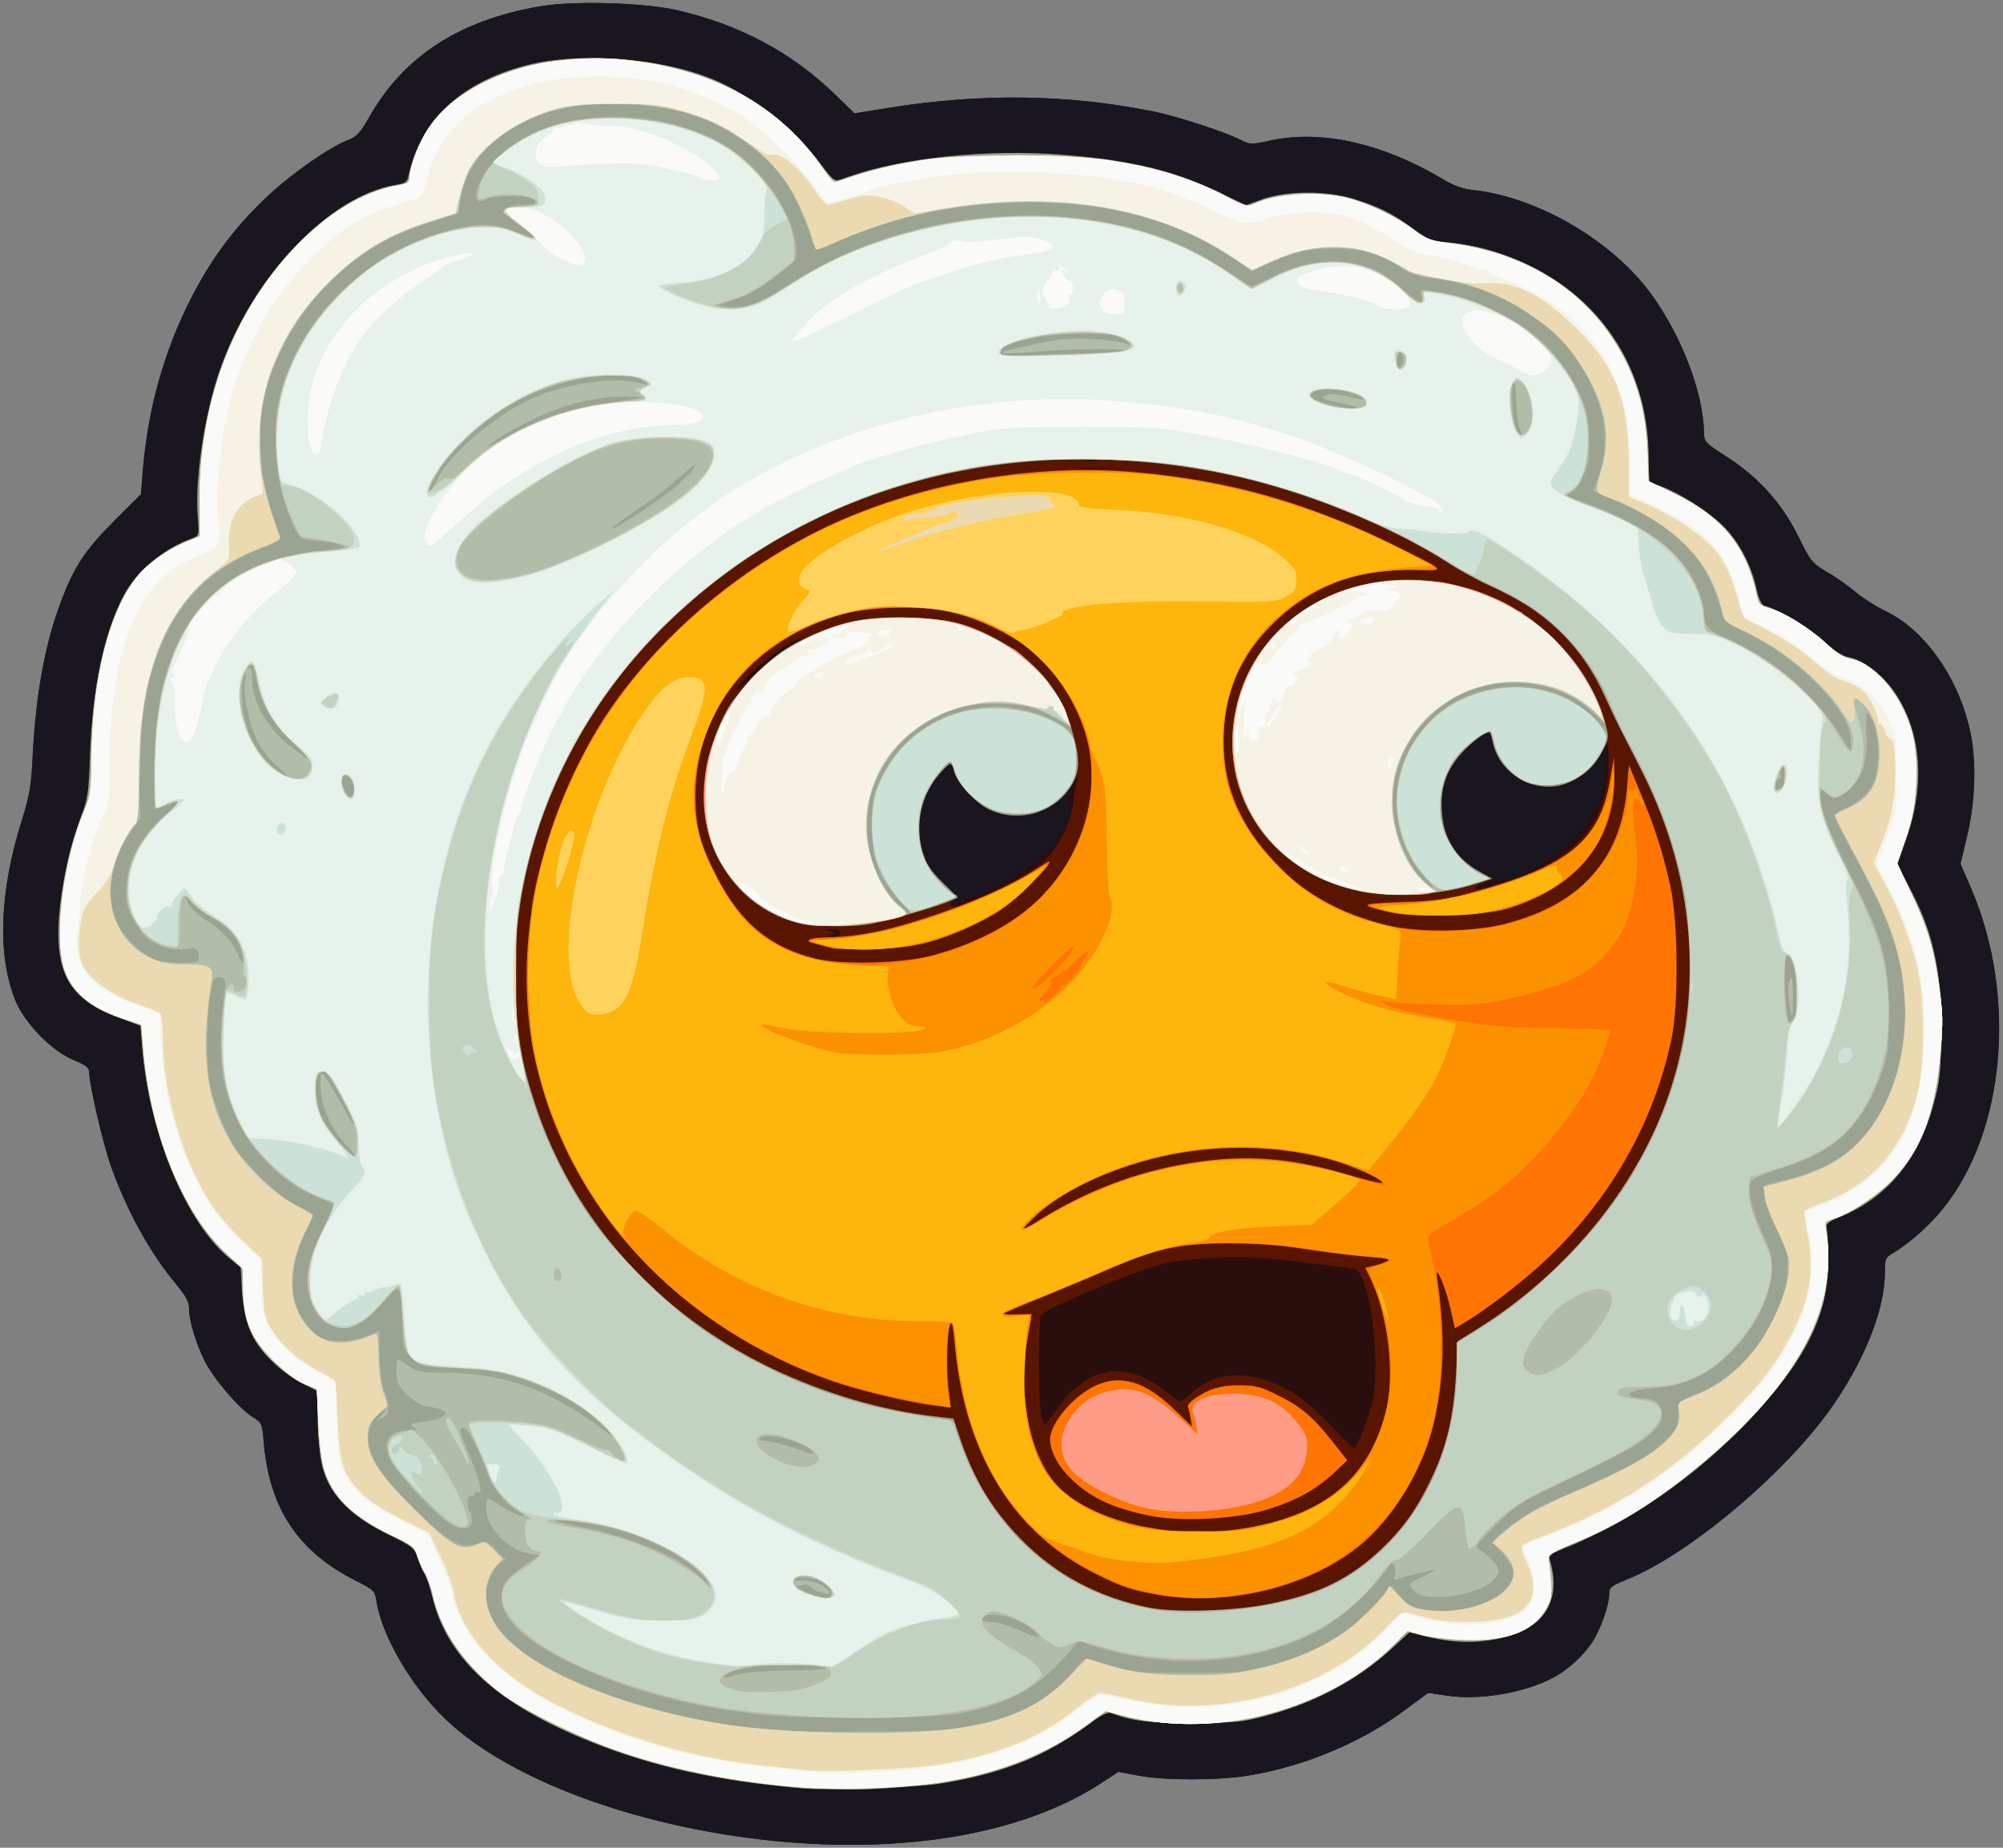 <?xml version="1.0" encoding="utf-8"?>
<!-- Generator: Adobe Illustrator 27.4.0, SVG Export Plug-In . SVG Version: 6.00 Build 0)  -->
<svg version="1.1" baseProfile="tiny" id="Layer_1" xmlns="http://www.w3.org/2000/svg" xmlns:xlink="http://www.w3.org/1999/xlink"
	 x="0px" y="0px" viewBox="0 0 763 704" overflow="visible" xml:space="preserve">
<rect x="0" y="0" width="763" height="704" fill="#808080" stroke="none"/>
<path fill="#290E0D" d="M300.3,701.9c-54-4.5-105.2-22.8-130.4-46.7c-13-12.3-24.4-31.7-26.5-45.2c-0.6-3.9-1-4.3-7.8-7.7
	c-22-11.1-32.9-27.4-35.1-52.5c-0.6-7.4-0.8-7.8-4.1-9.8c-5.3-3.3-14.7-14.3-18.3-21.2c-3.5-7-6.1-15.6-6.1-20.5
	c0-2.3-1.3-4.7-4.9-9c-10-12-18.9-28.1-25-45.5c-3-8.6-8.1-30.7-8.1-35.1c0-1.9-1.1-2.8-5.7-4.7c-8.6-3.5-19.1-14.3-22.6-23.2
	c-6.8-17.3-5.9-41.5,2.8-68.8c2.7-8.7,3.4-12.7,3.9-23.1c1.2-24,4.6-43.1,10.8-59.6c5.1-13.5,9.2-19.7,20.4-30.9l10.1-10.1l0.7-8.9
	c1.9-23.4,8-45.3,18.2-65.4c7.8-15.3,16.3-26.7,28.3-38.3c9.2-8.8,24.1-19.4,31.6-22.3c3.3-1.3,4.7-2.7,8-8.5
	c13.1-23.4,34.6-37.3,65.3-42.5C218.6,0.2,245.6,1,258,3.9c23.8,5.5,43.8,16.2,60.2,32.2l7.3,7.1l13-2.1c35.4-5.7,68.4-5.2,101,1.4
	c8.9,1.8,26.9,7.7,32.9,10.7c3.8,1.9,4.1,2,12.2,0.2c19-3.9,41.9,1.2,64.4,14.5c4.6,2.8,8.1,4.1,12.1,4.5
	c24.4,2.6,52.9,19.2,67.7,39.4c11.7,16,20,37.6,20.3,53c0,3.5,0.5,4,8.6,9.2c12.1,7.8,20.9,17.5,27.2,30.1c4.8,9.8,5.3,10.4,11.3,14
	c3.5,2,8.3,5.5,10.8,7.6s7.6,5.4,11.4,7.2c14.4,7,26.7,24,31.6,43.5c3,11.9,2.7,27.8-0.6,41.8l-2.6,10.9l4.1,9.5
	c17.5,40.7,13,92.4-10.6,121.7c-5.3,6.6-12.6,13.1-19,17c-3.1,1.8-3.3,2.2-3.3,7.6c0,13.2-6.8,31.2-18.7,49
	c-16.7,25.2-55,58-79.4,67.8c-6.1,2.5-6.9,3.1-6.9,5.5c0,4.4-3.5,14.3-6.9,19.1c-3.4,5-9.6,10.5-15,13.2
	c-11.1,5.6-27.2,8.3-39.5,6.6L544,645l-8.8,6.5c-16.5,12.4-38.6,21.6-59.7,25c-11.5,1.9-32.2,1.9-41.9,0l-7.6-1.4l-5.8,3.8
	C391.9,697.7,349.1,705.9,300.3,701.9L300.3,701.9z"/>
<path fill="#1A161F" d="M300.3,701.9c-54-4.5-105.2-22.8-130.4-46.7c-13-12.3-24.4-31.7-26.5-45.2c-0.6-3.9-1-4.3-7.8-7.7
	c-22-11.1-32.9-27.4-35.1-52.5c-0.6-7.4-0.8-7.8-4.1-9.8c-5.3-3.3-14.7-14.3-18.3-21.2c-3.5-7-6.1-15.6-6.1-20.5
	c0-2.3-1.3-4.7-4.9-9c-10-12-18.9-28.1-25-45.5c-3-8.6-8.1-30.7-8.1-35.1c0-1.9-1.1-2.8-5.7-4.7c-8.6-3.5-19.1-14.3-22.6-23.2
	c-6.8-17.3-5.9-41.5,2.8-68.8c2.7-8.7,3.4-12.7,3.9-23.1c1.2-24,4.6-43.1,10.8-59.6c5.1-13.5,9.2-19.7,20.4-30.9l10.1-10.1l0.7-8.9
	c1.9-23.4,8-45.3,18.2-65.4c7.8-15.3,16.3-26.7,28.3-38.3c9.2-8.8,24.1-19.4,31.6-22.3c3.3-1.3,4.7-2.7,8-8.5
	c13.1-23.4,34.6-37.3,65.3-42.5C218.6,0.2,245.6,1,258,3.9c23.8,5.5,43.8,16.2,60.2,32.2l7.3,7.1l13-2.1c35.4-5.7,68.4-5.2,101,1.4
	c8.9,1.8,26.9,7.7,32.9,10.7c3.8,1.9,4.1,2,12.2,0.2c19-3.9,41.9,1.2,64.4,14.5c4.6,2.8,8.1,4.1,12.1,4.5
	c24.4,2.6,52.9,19.2,67.7,39.4c11.7,16,20,37.6,20.3,53c0,3.5,0.5,4,8.6,9.2c12.1,7.8,20.9,17.5,27.2,30.1c4.8,9.8,5.3,10.4,11.3,14
	c3.5,2,8.3,5.5,10.8,7.6s7.6,5.4,11.4,7.2c14.4,7,26.7,24,31.6,43.5c3,11.9,2.7,27.8-0.6,41.8l-2.6,10.9l4.1,9.5
	c17.5,40.7,13,92.4-10.6,121.7c-5.3,6.6-12.6,13.1-19,17c-3.1,1.8-3.3,2.2-3.3,7.6c0,13.2-6.8,31.2-18.7,49
	c-16.7,25.2-55,58-79.4,67.8c-6.1,2.5-6.9,3.1-6.9,5.5c0,4.4-3.5,14.3-6.9,19.1c-3.4,5-9.6,10.5-15,13.2
	c-11.1,5.6-27.2,8.3-39.5,6.6L544,645l-8.8,6.5c-16.5,12.4-38.6,21.6-59.7,25c-11.5,1.9-32.2,1.9-41.9,0l-7.6-1.4l-5.8,3.8
	C391.9,697.7,349.1,705.9,300.3,701.9L300.3,701.9z M518.5,546.8c1.3-2.9,3.1-8,4-11.3c3.8-14.9-0.4-50.1-6.3-51.9
	c-1-0.3-5.5-1-10.2-1.5c-4.7-0.6-12.9-1.5-18.3-2.2c-15.2-1.8-37.3-0.7-47.2,2.3c-13.3,4.1-43.4,17-44,18.9
	c-1.2,3.7-0.9,36.4,0.3,39.3l1.2,2.8l5.3-7.2c11.4-15.8,26.2-17.8,41.3-5.5c2.3,1.9,4.5,3.5,4.9,3.5s2.7-1.7,5.1-3.9
	c8.6-7.5,20.9-8.1,34-1.6c5.9,2.9,9.5,5.7,17.2,13.5c5.3,5.5,9.8,9.9,10,10C516,552,517.2,549.6,518.5,546.8L518.5,546.8z
	 M320,355.5c0-1.1-1-1.5-3.2-1.4c-2.7,0.1-2.8,0.3-0.9,0.6c1.9,0.4,2.1,0.7,1,1.4c-1.1,0.7-0.9,0.9,0.9,0.9
	C319.1,357,320,356.4,320,355.5z M376.7,340.3c14.4-6.3,22.9-12.4,26.6-19.3c3.3-5.9,2.8-6.3-0.7-0.6c-4.4,7.2-27.5,21.6-35.6,22.1
	c-4.8,0.4-4.7,0.3-4.7,2C362.3,346.4,363.4,346.1,376.7,340.3L376.7,340.3z M572,336.5l3.5-1.3H572c-4.1,0-10,1.8-10,3.1
	C562,339.3,566.5,338.4,572,336.5L572,336.5z M594.6,326.5c11.3-7.3,17.3-18.7,18-34.5c0.3-6.6,0.2-8.8-0.5-7.3
	c-0.6,1.2-1,5.3-0.9,9.2c0.1,10.1-3.8,17.9-13.4,27.1c-4,3.9-9.2,7.9-11.5,9c-2.4,1.1-4.3,2.2-4.3,2.5
	C582,333.3,589.4,329.8,594.6,326.5L594.6,326.5z M410.4,296.5c0.4-1.1-0.4,0.2-1.7,3c-1.8,3.9-2.1,5.4-1.3,7.2c1,2,1.2,1.7,1.7-3
	C409.5,300.9,410.1,297.6,410.4,296.5z M299,247.4c7.3-4.5,7.9-5.6,0.9-1.7c-5.6,3.1-17.3,13.3-19.1,16.7c-0.6,1.1,1.9-0.9,5.5-4.6
	C290,254.1,295.7,249.5,299,247.4z M422.8,178.3c-3.2-0.2-8.4-0.2-11.5,0c-3.2,0.2-0.6,0.3,5.7,0.3
	C423.3,178.6,425.9,178.5,422.8,178.3z M418.3,175.3c-1.3-0.2-3.5-0.2-5,0c-1.6,0.2-0.5,0.4,2.2,0.4
	C418.3,175.7,419.5,175.5,418.3,175.3z"/>
<path fill="#5A1501" d="M306,681.4c-32.8-2.9-56.6-8.1-80.5-17.6c-36-14.3-55.4-32-60.9-55.7c-0.8-3.4-2.1-7.2-2.9-8.5
	c-0.8-1.2-2-4-2.7-6.2c-1.1-3.6-1.8-4.2-11.2-8.8c-12.7-6.2-20.4-13.3-23.8-22.1c-1.8-4.8-2.4-8.7-2.8-19.3l-0.5-13.3l-6.1-3.1
	c-3.4-1.7-8.5-5.6-11.7-8.9c-7.2-7.3-9.9-14-10.7-26.2l-0.5-8.8l-4.3-3.5C71,465.9,57,432.2,54.2,399.6l-0.7-8.8l-7.8-2.9
	c-20-7.2-25.6-17.9-22.8-43c1.5-12.4,4.1-23.6,8-33.9c2.6-6.8,2.9-9.1,3.4-23.5c0.9-25.6,5.4-46.6,12.9-60.8
	c5-9.2,14.8-17.4,26-21.6c2.7-1,2.7-1,2.1-8.8c-1-14.2,2.6-38.4,8.3-54.9c12.3-35.8,41.8-66.9,67.4-71c3.3-0.5,4.1-1.1,4.6-3.3
	c4.7-21.4,19.9-35.7,44.9-42.2c20.2-5.2,51.2-2.9,71,5.3c15.1,6.3,31.5,19.2,41.2,32.4c2.6,3.5,5,6.4,5.3,6.4s3.2-0.9,6.3-2
	c19.6-6.9,52.1-10.2,79.7-8.1c26.5,2.1,42.6,5.9,60,14.2l10.6,5.1l6.4-2.3c9.4-3.3,24.7-3.3,35,0c9.4,2.9,14.9,5.7,22.5,11.4
	c5.3,3.9,6.8,4.5,12.7,5c14.7,1.3,29.5,6.6,41.9,14.9c22.2,14.8,34.9,39.2,34.9,67v9.4l4.8,1.7c7.6,2.9,17.9,9.5,23.7,15.2
	c6,6,10.6,14.8,12.6,23.9c0.8,3.6,1.9,6,2.8,6.3c6.5,2,17.1,8.3,22.4,13.2c4.2,4,7.3,6,9.8,6.5c5.3,1,12,5.8,16.7,12.1
	c11.1,15.1,13,36.2,5,58.2l-3.1,8.7l4,7.5c9.7,18,12.8,32,12.7,56.1c-0.1,15.5-0.4,18.6-2.7,27.2c-5.7,21.7-18.1,36.5-36.4,43.7
	c-4.6,1.8-4.8,2-4.3,5.2c0.3,1.9,0.5,7.5,0.4,12.4c-0.1,19.8-9,37.4-30.3,59.8c-20.5,21.5-45.4,38.7-70.4,48.7
	c-5.1,2-5.8,2.6-5.3,4.4c4.9,17-3.3,27.8-23.4,30.6c-7.7,1.1-15.3,0.6-24.3-1.6l-5.8-1.5l-6.6,6.1c-13.2,12.1-29.3,20.7-48,25.7
	c-8.8,2.4-11.6,2.7-27.8,2.7c-17.2,0.1-23.4-0.7-31.5-3.8c-0.9-0.4-3.9,1.1-7.3,3.7c-16.9,12.6-33.2,19.3-57.2,23.2
	C349.8,681,315.2,682.2,306,681.4L306,681.4z M518.5,546.8c1.3-2.9,3.1-8,4-11.3c3.8-14.9-0.4-50.1-6.3-51.9c-1-0.3-5.5-1-10.2-1.5
	c-4.7-0.6-12.9-1.5-18.3-2.2c-15.2-1.8-37.3-0.7-47.2,2.3c-13.3,4.1-43.4,17-44,18.9c-1.2,3.7-0.9,36.4,0.3,39.3l1.2,2.8l5.3-7.2
	c11.4-15.8,26.2-17.8,41.3-5.5c2.3,1.9,4.5,3.5,4.9,3.5s2.7-1.7,5.1-3.9c8.6-7.5,20.9-8.1,34-1.6c5.9,2.9,9.5,5.7,17.2,13.5
	c5.3,5.5,9.8,9.9,10,10C516,552,517.2,549.6,518.5,546.8L518.5,546.8z M320,355.5c0-1.1-1-1.5-3.2-1.4c-2.7,0.1-2.8,0.3-0.9,0.6
	c1.9,0.4,2.1,0.7,1,1.4c-1.1,0.7-0.9,0.9,0.9,0.9C319.1,357,320,356.4,320,355.5z M376.7,340.3c5.6-2.4,13.2-6.5,16.9-9.1
	c5.7-4,7.4-5.8,10.6-11.8c2.7-5,4.1-9.1,4.7-14c0.5-3.8,1.2-7.8,1.6-8.9s-0.4-0.2-1.7,2c-2.9,5-9.6,10.1-15.1,11.6
	c-5.3,1.4-12.4,0.6-17.5-2c-4.9-2.5-11.9-10.2-12.7-14.2c-0.4-1.6-1-2.9-1.5-2.9c-0.4,0-2.3,1.7-4,3.7c-7.1,8-9.6,19.4-6.6,29.8
	c1.4,4.7,2.9,7,7.6,11.7c3.8,3.8,5.5,6.1,4.6,6.4c-0.7,0.3-1.3,1.1-1.3,2C362.3,346.4,363.5,346.1,376.7,340.3L376.7,340.3z
	 M572.2,336.4c24.6-7.7,36.5-18.7,39.9-36.8c0.5-3.1,0.9-8.2,0.7-11.3l-0.3-5.8l-2.2,4c-4.7,8.7-14,14.2-22.5,13.2
	c-9.4-1.1-17.6-8.5-19.2-17.2c-0.4-1.9-0.9-3.5-1.2-3.5c-1.9,0-6.8,3.7-10.7,8c-13.3,14.8-8.9,38.2,8.6,46l3.9,1.8l-3.6,1.3
	c-2,0.7-3.6,1.7-3.6,2.1C562,339.4,563.2,339.2,572.2,336.4L572.2,336.4z M299,247.4c7.3-4.5,7.9-5.6,0.9-1.7
	c-5.6,3.1-17.3,13.3-19.1,16.7c-0.6,1.1,1.9-0.9,5.5-4.6C290,254.1,295.7,249.5,299,247.4z M422.8,178.3c-3.2-0.2-8.4-0.2-11.5,0
	c-3.2,0.2-0.6,0.3,5.7,0.3C423.3,178.6,425.9,178.5,422.8,178.3z M418.3,175.3c-1.3-0.2-3.5-0.2-5,0c-1.6,0.2-0.5,0.4,2.2,0.4
	C418.3,175.7,419.5,175.5,418.3,175.3z"/>
<path fill="#FE7504" d="M440.4,607.5c-9.6-1.7-13.4-3-23.5-8.1c-30.3-15.1-48.8-44.6-52.9-84.5c-0.5-5.7-1.2-10.4-1.4-10.6
	c-1.7-1.7-2.5,16.9-1.1,26.6l0.7,5.4l-5.8-0.7c-9.7-1.2-28-5.5-38.8-9.2c-58.7-20.3-101.4-66.3-113.7-122.5
	c-8.3-38.1-0.8-82.3,20.5-120.6c17.5-31.5,47.6-60.2,82.9-78.8c36.7-19.4,83.3-28.4,126.2-24.5c35.5,3.3,63.4,11.2,97,27.5
	c20.6,10,20.6,10.1,9.3,9.7c-22.8-0.9-41.7,6.5-56.6,22.2c-12.4,13-17.8,27.9-17,46.4c0.8,17,7.8,31.4,22.4,45.7
	c10.5,10.4,20.9,16,38.2,20.7c11.4,3.1,33.2,3.1,45.7,0c29.6-7.4,45-24.4,47.3-52.3l0.7-8.4l4.2,10.1c5.5,13.1,8.7,23,11.5,35.6
	c3.1,13.8,3.3,45.5,0.5,58.8c-7.2,33.9-25.4,64.5-52.2,88c-8.2,7.2-20.1,16.1-26.6,19.9l-3.7,2.2l-1.6-7.3c-1.8-8-6-18-5.2-12.3
	c3.2,22.1,2.8,38.8-1.4,56.5c-4.2,17.4-15.9,36.4-28.8,46.5C497.4,605.1,466.7,612.3,440.4,607.5L440.4,607.5z M469,583
	c33.1-4.1,51.6-18,58.7-44.3c3.7-13.6,1.4-36-5.1-50.4l-2.5-5.3l2.7-0.6c1.5-0.3,3.8-1,5.2-1.7c2.1-0.9,1.1-1.2-7.5-1.9
	c-5.5-0.4-16.3-1.8-24-3c-9.9-1.5-18.4-2.1-29-2.1c-18,0-27.9,2.2-46.4,10.4c-6.4,2.8-17.6,7.5-25,10.5c-7.3,2.9-13.6,5.6-14,6
	c-0.3,0.3,2,0.4,5.2,0.2c3.1-0.1,5.7-0.2,5.7-0.1c0,0.2-0.7,4.5-1.6,9.5c-4.1,23.2,1.6,47.5,13.5,57.9
	C418.2,579.8,444.6,585.9,469,583L469,583z M397.4,464c19.4-11.8,38.8-18.7,61-21.6c18.6-2.4,35-0.9,55.5,5.3
	c6.2,1.8,11.8,3.2,12.4,3c2.1-0.7-11.4-6.8-20.3-9.1c-35-9.4-76.8-2.9-105,16.4c-5.3,3.6-12.1,10-10.7,10
	C390.7,468,393.9,466.2,397.4,464L397.4,464z M355.3,364c17.5-4.7,33.3-13.4,42.5-23.4c14.4-15.6,20.9-37.4,16.8-56.6
	c-2.9-13.9-12.3-29-23.1-37.3c-6.6-5-19.3-11.1-28-13.3c-10.4-2.7-31.3-2.4-42,0.5c-34.3,9.3-56.5,36.4-56.6,69.1
	c0,12.1,1.8,18.8,8.4,31.5c9,17.2,19.9,26.3,37.1,30.7C320.4,367.7,344.1,367.1,355.3,364L355.3,364z"/>
<path fill="#FE7504" d="M438.5,577.6c-14-2.8-22.5-6.6-29.8-13.5c-5.4-5-8.6-10.8-8.7-15.7c0-6.1,9-16.7,17.4-20.5
	c9.6-4.4,19-1.5,29.9,9.1l6.8,6.6l-0.6-3.4c-0.3-1.9-0.8-3.8-1-4.2c-0.3-0.5,0.8-1.8,2.4-3c5.4-3.8,10.3-5.3,17.5-5.2
	c5.8,0,7.9,0.6,14,3.6c9.1,4.5,13.4,8.1,20.9,17.5l5.9,7.5l-5.4,5.1c-6.8,6.3-14.9,10.7-26.3,14
	C470.3,578.8,449.8,579.8,438.5,577.6L438.5,577.6z"/>
<path fill="#FE7504" d="M317.5,361.4c-1.1-0.3-3.7-1-5.7-1.5c-6.1-1.6-4.4-2.6,4.4-2.8c11.5-0.3,22-2.5,38.8-8.1
	c15.9-5.3,28.9-11,37.2-16.2c8.5-5.4,8.1-5.3,7-3.1c-0.6,1-4.7,5.3-9.1,9.6c-6.4,6.1-10,8.6-18.3,12.6c-14.7,7.1-23.5,9.3-39.3,9.7
	C325.4,361.7,318.6,361.6,317.5,361.4z"/>
<path fill="#FE7504" d="M529.5,347.6c-12.3-2.9-11.8-3.3,4.5-3.9c13-0.4,17.3-1,26.5-3.6c37.2-10.1,49-19.8,52.9-43.3l1.4-8.3
	l0.1,7.5c0.3,24.3-14.2,42.2-40.7,50.2C565.4,348.9,538.6,349.7,529.5,347.6L529.5,347.6z"/>
<path fill="#FC9100" d="M446.5,608c-15.6-1.6-30.3-7.7-45.1-18.8c-14.3-10.7-24.5-25.7-31.2-45.7c-3.1-9.2-6.1-24.5-6.3-31.9
	c-0.1-2.3-0.4-5.2-0.9-6.6l-0.7-2.5l-0.9,3c-1.1,3.7-1.2,20.4-0.1,26.3l0.7,4.3l-3.7-0.6c-26.8-4.4-45.9-10.1-64.4-19.4
	c-48-24.1-79.6-64.4-90.6-115.1c-2.6-12-2.6-45.3,0-59.5c3.7-20.4,15.2-49.6,26.2-66.7c21.8-33.8,58.3-63.7,96-78.6
	c23.1-9.2,45.2-14.1,72-16.2c45.3-3.6,97.3,8,140.5,31.4l9.5,5.1l-12.5,0.6c-19.5,0.9-31.5,5-44.7,15.3
	C474.4,244.9,466,262.3,466,283c0,11.2,1.6,17.9,6.5,27.5c10.7,21.1,30.4,35.9,55.6,42c10.4,2.5,12.6,2.7,24.9,2.2
	c15.6-0.6,25.4-2.8,36.9-8.3c16.6-8,29.7-26.9,30.2-43.4c0-1.9,0.3-2.9,0.6-2.2c0.4,1,0.8,1,2.1,0c1.3-1.1,1.4-1.1,1,0.2
	c-0.2,0.8,0.1,2.1,0.9,2.8c0.7,0.7,1.3,1.9,1.3,2.5c0,0.7-0.5,0.4-1.1-0.6c-2.8-4.8-3.7,2.2-1.8,14.5c1.4,9.3-0.2,22.4-3.8,31.6
	c-3.2,7.9-11.1,16.6-18.9,20.5c-6.9,3.5-19.2,7.2-30.7,9.2c-7.7,1.4-13,1.6-24.5,1.2c-8.1-0.3-15.8-0.9-17.2-1.2
	c-2.5-0.7-2.5-0.7-0.4,0.9c2.5,1.8,6.4,2.7,26.3,6.3c12,2.1,18.4,2.7,36.5,3c12,0.2,22.2,0.6,22.6,0.8c0.9,0.5-3.5,12.7-7.1,19.7
	c-6.2,12.3-21.1,30.1-33.4,40c-4.6,3.8-14.3,10-21.7,14.2c-4.4,2.4-6.8,4.3-6.8,5.4c0,1,0.9,5.8,2.1,10.8c2.6,11.4,3.6,35.4,2,47.8
	c-5.9,43.9-35.3,72.6-79.4,77.5C458.4,609.1,457.2,609.1,446.5,608L446.5,608z M473.5,582.5c25.6-4.1,42.1-14.6,49.9-31.7
	c9.2-20,8.6-41.6-1.8-65.9c-0.5-1.2,0.3-1.8,3.3-2.8c2.2-0.6,4.3-1.5,4.5-2c0.3-0.5-3.6-1.2-8.7-1.5c-5-0.4-15.5-1.7-23.2-2.9
	c-10.2-1.5-18.4-2.1-30-2.1c-18.5,0.1-24.6,1.4-43,9c-6,2.6-17.9,7.5-26.4,11c-8.4,3.4-15.6,6.5-15.9,6.8s2,0.6,5.2,0.6
	c5,0,5.7,0.2,5.2,1.8c-4.9,16.3-2.5,43.9,4.9,56.8C407.9,577.6,441.5,587.7,473.5,582.5L473.5,582.5z M394.3,466.1
	c12.6-8.5,31.3-16.6,47.8-20.5c26.3-6.3,48.3-5.3,75.8,3.5c5.1,1.6,9.6,2.8,9.8,2.5c0.8-0.8-6.9-5.2-13.2-7.5
	c-17.8-6.7-42.7-8.8-63-5.3c-23.3,4-45.5,13.5-56.9,24.3C387.9,469.5,387.8,470.6,394.3,466.1L394.3,466.1z M404.3,375.7
	c-0.3-0.6-0.1-0.7,0.5-0.3c1,0.6,7-5.9,7.2-7.9c0.1-0.5,0.8-1.7,1.6-2.6c0.8-0.9,1.1-1.9,0.7-2.3s-2.7,1.4-5.1,4.1
	c-2.4,2.6-4.1,4.1-3.7,3.3c0.5-1.2,0.4-1.2-0.7,0.1c-0.7,0.8-2.1,1.8-3.1,2.2c-1,0.4-1.7,1.3-1.4,2c0.2,0.6-1,2.7-2.7,4.5
	c-2.2,2.4-2.5,3.1-1.2,2.6c1.5-0.6,1.7-0.4,1.1,0.6c-0.5,0.8,1-0.1,3.3-2C403.1,378.2,404.7,376.3,404.3,375.7L404.3,375.7z
	 M400.6,371.3c4.2-3.9,8.9-10.1,8.2-10.8c-0.2-0.2-4.4,3.7-9.3,8.7C390.7,378.1,391.5,379.7,400.6,371.3L400.6,371.3z M340,367
	c36.5-4.2,62.9-22.9,73.1-51.7c3-8.4,3.7-24.7,1.4-33.3c-4.5-17.4-17.6-33.8-33.2-41.8c-27.9-14.4-63.6-11.4-88.8,7.3
	c-19.1,14.2-30.7,40.8-27.6,63.2c1.4,9.6,3.4,15,9.5,26.2c10.1,18.6,23.7,27.5,45.4,30.1C329.5,368.1,330.6,368.1,340,367L340,367z"
	/>
<path fill="#FC9100" d="M314,360.3l-6.5-1.7l7.5-0.7c13.3-1.4,22.1-3,32.4-6.1c17.3-5.2,35.2-12.9,47.4-20.4
	c3.9-2.3,4.3-2.4,3.3-0.6c-0.6,1-4.5,5.2-8.7,9.1c-8.8,8.3-20.2,14.3-34.9,18.7C342.7,362,323.9,362.8,314,360.3L314,360.3z"/>
<path fill="#FC9100" d="M530.5,347.6c-11.1-2.6-10.9-3.1,1.3-3.2c17.9-0.3,43.5-6.7,59.5-15.1c12.6-6.7,20.8-18.2,22.7-32.3l0.7-5.5
	l0.2,4.5c0.1,6.5-2.3,17-5.6,23.7c-5.7,11.7-18.9,21.6-35.3,26.3C564.3,348.9,539.8,349.7,530.5,347.6L530.5,347.6z"/>
<path fill="#FEB50C" d="M430.8,594.9c-6.2-0.5-12.3-1.7-17-3.4c-4-1.5-9.4-3.3-12-4.1c-3.5-1.2-6.2-3.2-11.1-8.4
	c-13.9-14.6-23-36.3-25.7-61.2c-0.6-5.7-1.3-11.2-1.5-12.3c-0.4-1.9-1.3-2-14.2-2.1c-36.2-0.2-70-12.7-98-36
	c-4.3-3.5-8.5-6.3-9.3-6.2c-0.8,0.2-2.3,2-3.3,4.1c-1.6,3.2-1.7,4-0.6,5.5c0.7,0.9,0.1,0.6-1.5-0.8c-4.4-3.9-15-20.5-20.5-32
	c-9.5-20.1-13.8-37.6-14.8-59.2c-2.5-56.5,23.8-112.8,70.1-150.1c30.7-24.7,61.7-38.5,102.3-45.8c16.9-3.1,51-3.8,69.4-1.5
	c31.9,4,62.4,13.5,91.4,28.4l11,5.7l-10,0.7c-18.9,1.5-32.6,6.1-44.4,15.2c-16.9,13-25.5,30.7-25.4,52.1
	c0.1,17.1,5.8,30.4,19.6,45.1c11.4,12.3,24.5,19.8,41.4,23.9c6.9,1.7,7.2,1.9,6.8,4.4c-0.2,1.4-0.7,7.4-1.1,13.2l-0.6,10.6l-6.1-1.3
	c-3.4-0.7-9.7-2.4-14-3.7c-9.2-3-8.8-1.3,0.7,3.2c8.3,3.9,17.9,6.6,30.6,8.7c5.8,1,10.9,2,11.3,2.4c0.9,0.8-4.8,16.3-8.2,22.4
	c-4.1,7.2-10.3,16-17.5,24.6c-3.8,4.7-7.1,8.6-7.2,8.8c-0.1,0.1-4.1-1.1-9-2.7c-24.1-8.1-52.3-8.3-79.2-0.5
	c-15.6,4.5-34.8,14.9-42.1,22.8c-4.2,4.5-1.6,3.9,7.7-1.7c29.8-17.9,63.5-25.1,95.2-20.2c8.9,1.3,22.6,4.8,23.8,6
	c0.6,0.6-3.6,4.7-12.3,12.1l-6,5.1l-14.5,0.6c-14.8,0.6-24.7,2.4-24.3,4.4c0.1,0.6-2.4,1.3-5.8,1.7c-9.5,1.1-22.1,5.1-38.4,12.3
	c-8.2,3.6-18.6,7.9-22.9,9.5c-9.6,3.5-11.6,4.5-11.6,6c0,0.7,1.7,0.8,5.1,0.4l5.1-0.7l-0.6,3.3c-0.4,1.8-0.9,9.7-1.3,17.4
	c-0.6,16.2,0.7,24.7,5.7,35.2c5.4,11.5,16.9,19.6,34.5,24.4c6.7,1.8,10.8,2.2,25.5,2.2c15.3,0.1,18.6-0.2,26.5-2.3
	c16.6-4.3,27-10.5,36.4-21.6l3.3-4l-2.8,5.5c-1.6,2.9-5.9,8.5-9.7,12.2c-12.9,13-31.1,19.1-65.2,22.2
	C442.3,595.6,436.1,595.4,430.8,594.9z M357,401c18.7-3,38.8-13.5,51.3-26.9c10.7-11.4,17.2-25.5,14.7-31.6c-0.8-2-1.3-9.5-1.4-22.5
	c-0.2-15.7-0.6-20.6-2-25c-1-3-2.1-5.7-2.5-6s-1.3-3-2-6c-4.9-20.6-22.5-40-42.8-47.1c-38.3-13.4-82.5,1.7-99.1,34
	c-8.1,15.6-10.8,30.9-7.8,45.1c2.3,11.3,11.5,28.8,19.1,36.5c10.3,10.4,23,15.2,42.6,16.2l11.5,0.6l-0.4,2.8
	c-0.7,4.6,1.8,12.9,5,16.5c2.4,2.7,3.8,3.4,6.7,3.4c3.3,0.1,3.4,0.2,1.6,1.3c-3.3,2-44.1,1.6-53.4-0.6c-4.1-0.9-7.7-1.5-7.9-1.3
	c-1.5,1.5,21.8,10,29.8,10.9C327.6,402.1,350.9,401.9,357,401L357,401z"/>
<path fill="#FEB50C" d="M316.1,360.5c-8.2-1.8-8.8-2.5-2-2.5c18.5,0,54-10.9,76.1-23.5l7.8-4.3l-2.7,3.4
	C380.5,353,342,366.1,316.1,360.5L316.1,360.5z"/>
<path fill="#FEB50C" d="M526.4,497c-1.2-3.8-1.8-6.7-1.3-6.4c1.1,0.6,4.2,11.1,3.7,12.4C528.6,503.5,527.5,500.8,526.4,497z"/>
<path fill="#FEB50C" d="M533.4,347.9c-10.5-1.8-10.3-2.6,1.2-3.2c15.9-0.9,36.7-6.2,53.7-13.6c2.6-1.1,4.7-1.6,4.7-1.1
	c0,1.9,0.3,2.5,1.8,3.6c3.7,2.7-16.1,12-30.8,14.3C556.5,349.2,540.8,349.1,533.4,347.9L533.4,347.9z"/>
<path fill="#9BA490" d="M306,681.4c-32.8-2.9-56.6-8.1-80.5-17.6c-36-14.3-55.4-32-60.9-55.7c-0.8-3.4-2.1-7.2-2.9-8.5
	c-0.8-1.2-2-4-2.7-6.2c-1.1-3.6-1.8-4.2-11.2-8.8c-12.7-6.2-20.4-13.3-23.8-22.1c-1.8-4.8-2.4-8.7-2.8-19.3l-0.5-13.3l-6.1-3.1
	c-3.4-1.7-8.5-5.6-11.7-8.9c-7.2-7.3-9.9-14-10.7-26.2l-0.5-8.8l-4.3-3.5C71,465.9,57,432.2,54.2,399.6l-0.7-8.8l-7.8-2.9
	c-20-7.2-25.6-17.9-22.8-43c1.5-12.4,4.1-23.6,8-33.9c2.6-6.8,2.9-9.1,3.4-23.5c0.9-25.6,5.4-46.6,12.9-60.8
	c5-9.2,14.8-17.4,26-21.6c2.7-1,2.7-1,2.1-8.8c-1-14.2,2.6-38.4,8.3-54.9c12.3-35.8,41.8-66.9,67.4-71c3.3-0.5,4.1-1.1,4.6-3.3
	c4.7-21.4,19.9-35.7,44.9-42.2c20.2-5.2,51.2-2.9,71,5.3c15.1,6.3,31.5,19.2,41.2,32.4c2.6,3.5,5,6.4,5.3,6.4s3.2-0.9,6.3-2
	c19.6-6.9,52.1-10.2,79.7-8.1c26.5,2.1,42.6,5.9,60,14.2l10.6,5.1l6.4-2.3c9.4-3.3,24.7-3.3,35,0c9.4,2.9,14.9,5.7,22.5,11.4
	c5.3,3.9,6.8,4.5,12.7,5c14.7,1.3,29.5,6.6,41.9,14.9c22.2,14.8,34.9,39.2,34.9,67v9.4l4.8,1.7c7.6,2.9,17.9,9.5,23.7,15.2
	c6,6,10.6,14.8,12.6,23.9c0.8,3.6,1.9,6,2.8,6.3c6.5,2,17.1,8.3,22.4,13.2c4.2,4,7.3,6,9.8,6.5c5.3,1,12,5.8,16.7,12.1
	c11.1,15.1,13,36.2,5,58.2l-3.1,8.7l4,7.5c9.7,18,12.8,32,12.7,56.1c-0.1,15.5-0.4,18.6-2.7,27.2c-5.7,21.7-18.1,36.5-36.4,43.7
	c-4.6,1.8-4.8,2-4.3,5.2c0.3,1.9,0.5,7.5,0.4,12.4c-0.1,19.8-9,37.4-30.3,59.8c-20.5,21.5-45.4,38.7-70.4,48.7
	c-5.1,2-5.8,2.6-5.3,4.4c4.9,17-3.3,27.8-23.4,30.6c-7.7,1.1-15.3,0.6-24.3-1.6l-5.8-1.5l-6.6,6.1c-13.2,12.1-29.3,20.7-48,25.7
	c-8.8,2.4-11.6,2.7-27.8,2.7c-17.2,0.1-23.4-0.7-31.5-3.8c-0.9-0.4-3.9,1.1-7.3,3.7c-16.9,12.6-33.2,19.3-57.2,23.2
	C349.8,681,315.2,682.2,306,681.4L306,681.4z M483.9,611c19-3.9,30.2-9.4,42.4-20.9c7.7-7.3,12.7-14.1,17.9-24.6
	c6.7-13.4,9.5-24.7,10.5-43.2l0.6-11.3l7.2-4.5c30.9-19.2,56-48,69.3-79.3c17.8-41.9,15.5-90.1-6.3-133.2
	c-2.9-5.8-6.5-12.7-7.9-15.5c-1.4-2.7-4.8-9.8-7.5-15.7c-8.4-17.6-22.5-30.9-42-39.4c-4.6-2-12-6-16.4-8.9
	c-22.4-14.5-56.2-28-85-33.9c-79.2-16.4-155.6,3.4-209.8,54.2c-40,37.5-62.4,89.7-60.6,141.2c0.6,18.5,2.5,29.6,7.7,45.1
	c14.6,44,46.5,79.5,90.3,100.4c19.8,9.4,42,16,62.2,18.2l6.7,0.8l2.7,8c5.3,15.5,11.6,25.9,22.5,37.4c13.5,14,30.2,22.9,49.9,26.7
	C448.5,614.5,470.7,613.8,483.9,611L483.9,611z"/>
<path fill="#9BA490" d="M303.1,351.4c-16.8-4.5-29.5-18.1-33.7-36c-3.1-13.4,0-31.4,7.8-45.4c1.7-3,6.8-9.2,11.3-13.7
	c6.8-6.6,9.9-9,17.6-12.7c14.1-6.8,24.4-8.9,40.4-8.3c14.7,0.5,22.7,2.6,33.5,8.4c13.9,7.6,23.5,18.7,27.6,32.1
	c3.7,11.9,4,16.8,1.2,22.2c-5.9,11.5-20.8,16.1-32.6,10.1c-4.9-2.5-11.9-10.2-12.7-14.2c-0.4-1.6-1-2.9-1.5-2.9
	c-0.4,0-2.3,1.7-4,3.7c-7.1,8-9.6,19.4-6.6,29.8c1.4,4.7,2.9,7,7.6,11.7l5.9,5.8l-3.6,1.5c-4.5,1.9-22,7-29.1,8.4
	C324.9,353.4,309.6,353.2,303.1,351.4L303.1,351.4z"/>
<path fill="#9BA490" d="M517.5,339.5c-23.9-5.2-41.2-21.4-46.6-43.5c-2.1-8.7-1.5-22.1,1.5-31.5c11.8-36.9,55-53.8,95.2-37.3
	c20.9,8.6,38.6,28.1,43.9,48.3c1.4,5.5,1.4,5.8-0.9,10.3c-3.1,6-6.8,9.5-13,12.3c-11.8,5.2-26.6-2.8-29-15.6
	c-0.4-1.9-0.9-3.5-1.2-3.5c-1.9,0-6.8,3.7-10.7,8c-5.8,6.5-8,12.9-7.5,21.8c0.6,10.6,5.1,18,14.2,23.2l4.9,2.8l-6.9,2.2
	C548.1,341.1,529.5,342.2,517.5,339.5L517.5,339.5z"/>
<path fill="#B2BDA9" d="M303,680.8c-32.9-2.4-63.6-10.3-89.9-22.9c-16.1-7.7-24.3-13.2-32.7-22.1c-8-8.5-12.6-16.5-15-26.3
	c-0.9-3.9-2.7-8.8-3.9-11c-1.3-2.2-2.5-5.2-2.9-6.6c-0.5-2.2-2.4-3.6-10.8-7.7c-20.6-10.1-26.8-20.6-26.8-45.8v-8.9l-5.8-2.7
	c-7-3.2-15.3-11.2-18.6-17.7c-3-5.8-5-16.3-4.2-21.5c0.6-3.7,0.5-4-5.8-9.7c-17.3-15.9-29.4-45.7-32.1-79l-0.7-8.6l-5.7-1.8
	c-11.2-3.5-19.4-9.3-22.6-16.1c-5.3-11.3-2.6-40.4,5.7-61.4c2.8-6.8,3.1-8.7,3.4-21.2c0.7-32.2,7.2-57.2,18.1-70.7
	c4.1-5,13.8-11.6,19.5-13.3l3.8-1.1v-14.3c0-23.9,4.8-45.2,14.7-65.2c13.7-27.9,38.1-50.1,59.4-54.3l5.7-1.1l0.6-4.4
	c1.4-10.6,9.7-22.7,20.4-29.8c13.8-9.1,28-12.9,49.2-13c16.2-0.1,25.1,1.2,38.5,5.6c20.2,6.5,35.1,17.3,48.4,35
	c4.4,5.9,5.8,6.6,9.1,4.8c3.6-1.9,21.7-6,34-7.6c17.9-2.3,55.8-1.5,72,1.5c14.4,2.8,30.4,8,39.3,13l6.9,3.8l4.7-1.8
	c18.3-6.9,41.9-2.7,59.9,10.9c4.4,3.3,6.4,4,11.5,4.6c20,2,38.7,10.1,51.5,22.1c17.1,16.1,24.5,32.5,25.9,57.5l0.6,11.5l9.8,4.7
	c17.1,8.3,26.9,19.8,30.5,35.7c1.2,5.1,2.1,7.1,3.2,7.1c3.5,0,16.5,7.6,22.6,13.1c4.1,3.8,7.6,6.1,9.8,6.5c4.6,0.9,8.8,3.6,13.6,8.8
	c13.1,14.2,16,36.3,8,60.4l-3.1,9.3l5.1,10.7c5.9,12.3,7.4,16.8,9.7,27.6c4.7,22.8,2,50.6-6.7,68.4c-4.9,10.2-15.9,20.7-27,26.1
	c-8.4,4.1-8.8,4.4-8.1,6.9c1.2,4.8,0.6,19.5-1,26.5c-7.8,32.1-53.2,76-96.5,93.3c-7.5,2.9-9.2,4-8.6,5.3c3.3,8,1.9,17.4-3.4,23
	c-7.2,7.5-25.3,10.3-42.7,6.4l-7.5-1.6l-5.3,5.2c-14.8,14.6-35.9,24.8-59.5,28.7c-12.5,2.1-31.5,1.4-42.4-1.5l-7.7-2.1l-8.3,5.9
	c-19.4,13.9-40.3,20.7-70.8,23.1C326.8,682.1,319.6,682.1,303,680.8L303,680.8z M360,659c23.7-2.8,39.9-10.3,49.2-22.5
	c1.8-2.5,3.9-4.5,4.5-4.5c0.7,0,5.2,1.2,10,2.7c8.3,2.5,9.9,2.7,29.3,2.7c19.2,0,21.1-0.2,30.4-2.7c15.5-4.2,27.2-10.4,35.9-19
	c4.1-3.9,8.1-8.3,9.1-9.7c1.2-1.8,1.8-2.1,2.3-1.1c0.3,0.7,1.7,2.7,3.2,4.3c5.5,6.1,23.4,6.1,34.6,0c6.5-3.5,9.4-8.6,7.2-12.9
	c-0.9-1.5-2.7-3.9-4.1-5.2c-1.4-1.4-2.6-3-2.6-3.7c0-1.5,10.7-9.7,16.5-12.7c2.2-1.1,10.4-4.8,18.3-8.3c7.8-3.4,17.3-8,21.1-10.2
	c7.1-4.3,14-11,14.2-14c0.1-0.9,0.2-3.2,0.3-5c0.1-3,0.5-3.5,6-5.7c13.6-5.5,24.1-16,31.2-30.9c3-6.4,3.8-9.3,4.2-15.5
	c0.4-7.4,0.3-7.9-4.2-17.1c-3.4-6.9-4.6-10.5-4.4-13l0.3-3.5l8.6-2.2c21.3-5.4,33.3-16.5,40.4-37.4c3.2-9.2,4.9-23.3,4.1-32.7
	c-1.5-16.8-6.5-30.3-21.1-56.7c-3-5.5-5.5-10.7-5.5-11.5c0-0.9,1.6-2.2,3.6-2.9c5-1.8,10.1-6.6,11.5-10.9c2.1-6,1.6-18-0.9-22.7
	c-2.4-4.5-2.5-4.3-2.2,7.2c0.2,8.7-1.5,14.1-6,18.5c-4,4-6.9,4.8-9,2.3c-2.1-2.6-3.1-1.7-2.5,2.3c1.3,7.2,3.8,13.5,12.4,30.5
	c11.5,22.7,13.6,30.6,13.6,50.7c0,12.5-0.3,15.5-2.3,21.4c-7,20.9-17.7,31.4-38.5,37.7c-7.1,2.2-11.2,4-11.8,5.2
	c-1.5,2.6,0.6,11.3,4.8,20.4c3.1,6.8,3.5,8.3,3.1,14.2c-0.5,8.1-4.4,17.2-10.9,25.3c-9.5,11.8-19.9,17.6-33.1,18.6
	c-8.5,0.5-12.9,2.4-8.5,3.6c1.2,0.3,3.4,0.6,4.9,0.6c3.5,0,5.8,2.4,5.8,6.3c0,2.4-1,4-4.6,7.3c-4.3,4.1-10.4,7.3-39.9,21.4
	c-9.5,4.6-12.1,6.4-19,13.3c-7.4,7.4-7.8,8.1-6,9.1c3.3,1.9,7.5,6.4,7.5,8.1c0,0.9-1.2,2.7-2.7,4.1c-5.7,5.3-24.8,7.9-29.2,4
	c-1.2-1.1-2.1-2.3-2.1-2.8s2.4-2,5.3-3.3c2.8-1.3,4.8-2.4,4.2-2.4c-1.4,0-11.6,2.5-13.9,3.5c-1.6,0.6-1.8,0.4-1.3-0.9
	c0.3-0.9,0.3-2.7-0.2-3.9c-0.7-2-1-1.8-3.8,2.3c-5.3,7.7-17.2,18.1-25.8,22.6c-21.5,11.2-50.6,14.2-76.3,7.8
	c-5.7-1.4-11.2-3-12.3-3.6c-1.6-0.8-2.3-0.5-4.2,1.8c-11.8,14.6-23.4,21.4-43,25.1c-11.5,2.1-59.9,2.4-77.2,0.3
	c-28.5-3.3-53-10.3-73.6-20.7c-19.8-10.1-27.3-19.9-22.5-29.3c0.8-1.5,4.1-4.5,7.3-6.6l5.8-3.9l-4.4-0.8
	c-8.1-1.4-16.3-10.5-15.9-17.5c0.2-3.9,0.4-3.9,4.3-1.3c3.7,2.5,9.6,5.2,10.2,4.6c0.3-0.3-0.8-1.1-2.4-2c-4.7-2.4-9.9-8.9-11.8-14.7
	c-2.7-8.3-7.3-16.9-9.1-16.9s-1.6,1.1,3.2,12.5c3.3,7.8,4.4,13.2,2.4,12c-0.5-0.3-1-0.1-1,0.4c0,0.6-0.7,1.1-1.5,1.1
	c-1.1,0-1.5,0.9-1.3,3c0.1,1.7,0.5,3,0.8,3s0.7,1.1,0.8,2.5c0.3,4.2-3.1,5.1-8.3,2.1c-5.2-3.1-19.5-18.3-22.6-24.1
	c-3.8-7.1-1-11.5,7.4-11.5c2.8,0,2.9-0.1,1.2-1.3c-1.6-1.2-1.2-1.5,4-2c3.2-0.3,6.5-1.3,7.3-2.1c1.4-1.4,1.3-1.6-1.2-2.6
	c-1.5-0.5-3.4-1-4.2-1c-2.5,0-7-2.8-9.8-6c-1.9-2.4-2.6-4.3-2.6-7.6c0-2.4,0.2-4.4,0.6-4.4c0.3,0,2.2,1.1,4.2,2.5
	c3.2,2.2,4.7,2.5,12.4,2.5c23.3,0,40.5,6,61,21.3l5.3,3.9l-4.5-4.7c-8-8.3-22.5-16.1-37.5-20c-3.3-0.9-11.8-1.9-18.9-2.2
	c-12.9-0.6-13-0.6-16.5-3.8s-3.5-3.3-3.8-13.1c-0.6-16.1-0.4-15.9-7.8-7.7c-7.3,8-10.7,9.8-16.8,9c-5.1-0.7-8.9-4.7-10.7-11.3
	c-2.1-7.3-0.7-14.3,4.8-25.6c4-8.3,4.6-10.1,3.3-10.5c-0.9-0.3-5-2.1-9.1-4c-15.1-7.3-27.5-23.7-31.6-41.9
	c-1.7-7.7-1.6-23.5,0.2-35.1c0.5-3.5,0.3-4.4-1-4.9c-1-0.4-2.2-0.2-2.7,0.3c-2.8,2.8-4.1,29.7-1.9,41.3c0.7,3.6,3.3,10.8,5.7,16
	c3.9,8.1,5.9,10.8,13.2,18.1c5.6,5.6,10.6,9.5,14.3,11.3c3.1,1.5,5.8,3,6.1,3.2c0.2,0.3-0.9,2.9-2.5,5.9c-4.2,7.8-6.3,18.9-4.8,25.9
	c1.3,6.3,5.6,12.8,9.9,15.1c4.2,2.1,12.7,1.9,18-0.5c2.4-1.1,4.4-2,4.5-2s0.2,4.2,0.2,9.3c0.1,5.7,0.7,10.9,1.8,13.7
	c2.2,6.2,2,8.7-0.6,10.1l-2.3,1.2l2-2.3l2-2.3l-2.3,1.2c-3.4,1.8-5.5,7.6-4.8,12.5c1.2,7.2,9.8,18.3,23.4,30.2
	c9.1,8,13,9.5,18.3,7.4c2.9-1.2,3.2-1.1,6.7,2.4l3.7,3.7l-2.2,1.7c-2.7,2.1-5.3,8.1-5.3,12.2c0,7.6,6,15.9,16.7,23.2
	c20.7,13.9,59.1,25.4,94.3,28.1C306.7,660.1,352.3,659.9,360,659L360,659z M299.8,636.5c7.8-0.1,14.5-0.5,14.8-0.8s-2.9-0.8-7.2-1.2
	c-12.1-1.2-28.9,1-31.4,4c-0.7,0.9,0.4,0.8,4.2-0.3C283.6,637.2,290.7,636.6,299.8,636.5z M394.5,622c-4.2-4.6-14.5-8.1-18.9-6.4
	c-2.9,1.1-1.7,2.4,2.2,2.4c2,0.1,6.6,1.4,10.2,3C395.8,624.4,396.9,624.6,394.5,622L394.5,622z M487.5,610.6
	c17.3-4.1,28.9-10.3,40.2-21.4c17.5-17.2,27.2-42,27.3-69.5l0.1-8.2l9.7-6.2c39.2-24.9,67.2-64,76.4-106.8
	c2.8-13.2,3.5-36.9,1.4-51.7c-3-21.1-8.4-36.9-21.4-62.2c-3.7-7.2-8-16.2-9.6-20c-3.9-9.3-13-21.2-21.3-28.1
	c-4.3-3.6-11.5-7.9-19.3-11.8c-6.9-3.3-15.1-7.8-18.2-9.9c-17.1-11.5-55.4-27.7-76.3-32.3c-3.3-0.7-9.3-2-13.3-2.9
	c-21.4-4.7-57.3-6-81.1-3.1c-6.8,0.9-12.7,1.7-13,1.9s-2.2,0.7-4.1,1c-7.3,1.2-25.3,6.3-36.5,10.4c-9.2,3.3-27.3,12.3-37.2,18.3
	c-17.8,10.9-39.5,29.7-52.3,45.4c-19.4,23.8-33.4,53.2-40,84c-3.3,15.5-3.9,44.1-1.2,60.1c12.7,73.9,73.4,129.8,154.1,141.9
	c11.4,1.7,12.1,1.9,12.1,4.1c0,3.1,6.3,17.5,11,25.4c13.8,23,34,37.4,61.1,43.5C446.6,614.9,473.6,613.9,487.5,610.6L487.5,610.6z
	 M316.4,608.1c1-1.6-0.5-4.1-3.5-5.6c-3-1.6-9.5-2-10.3-0.7c-0.2,0.4,1.2,0.6,3.2,0.4c3.7-0.3,10.2,2.7,10.2,4.7
	c0,1.2-6.1-0.8-7.5-2.4c-0.6-0.8-2-0.9-3.5-0.5l-2.5,0.7l3,1.3C312.5,608.9,315.6,609.5,316.4,608.1L316.4,608.1z M265.4,598.1
	c-9-8.3-24.6-15-41.4-17.7c-14.7-2.4-17.6-1.5-3.7,1.2c19.2,3.6,38.4,11.6,46.3,19.1c1.6,1.6,3.1,2.7,3.4,2.5
	S268.2,600.7,265.4,598.1z M309,552.6c-3.9-3.8-17.9-7.1-19.5-4.6c-0.4,0.6,0.6,1,2.2,1s6,1.1,9.9,2.4
	C309.8,554.3,310.9,554.5,309,552.6L309,552.6z M132.2,436.6c-5.9-6.4-9.4-13.9-10-21.3c-0.3-3.8-0.1-6.3,0.5-6.3
	c0.5,0,3.4,4.5,6.4,9.9c2.9,5.5,5.5,9.8,5.7,9.6c0.6-0.6-8.6-18.1-10.3-19.5c-4.7-3.9-5.8,8.6-1.6,17.3c2.3,4.7,10.7,14.7,12.3,14.7
	C135.8,441,134.4,439,132.2,436.6L132.2,436.6z M684.4,378.2c-0.2-9.2-1.6-14.6-3.7-13.9c-1.3,0.4-1.4,8.1-0.2,19.6
	c0.6,5.9,0.8,6.2,2.3,4.7C684.2,387.3,684.5,385.1,684.4,378.2L684.4,378.2z M75.5,366c0.3-0.6,0.3-1.9,0-3
	c-0.5-1.7-1.2-1.9-4.4-1.4c-4.8,0.8-11.2-1-15-4.2c-1.7-1.4-4.2-5-5.7-8c-2.3-4.7-2.6-6.3-2.2-12.2c0.8-10.2,6.5-20.1,16.2-28
	c2.5-2,4.4-3.8,4.2-4c-0.2-0.1-2.2,0.5-4.5,1.4c-2.3,0.9-4.5,1.4-4.8,1c-0.3-0.3-0.6-7-0.6-14.8c0.1-28.5,6.6-49.8,19.2-63.1
	c11.3-12,23.6-17.5,43.7-19.8c10.5-1.2,10.8-1.3,7.4-2.5c-1.9-0.7-5.4-1.3-7.7-1.3c-7.5-0.2-8.3-1-12.9-14.8
	c-3.5-10.5-4.4-28.5-2-39.5c7.2-32.2,37.9-60.1,72.2-65.7c6.8-1.1,12-0.3,19.7,3c2.7,1.1,5.1,1.8,5.4,1.6c0.2-0.3-2.3-2.4-5.6-4.7
	c-3.4-2.4-6.1-4.8-6.1-5.5c0-1.5,3.2-2.5,8.3-2.5c4.3,0,4.9-1.6,1-2.7c-4-1.1-13.7-0.7-16.3,0.7c-6,3.2-4.1-6.5,2.7-14
	c8.7-9.7,21.1-15.4,37.1-17c23.4-2.5,47.6,4.6,61.3,18c10.1,9.9,16.7,22.3,17.2,32c0.2,4.2,0.1,4.3-8.1,10.6
	c-6.1,4.7-10.2,7-15.5,8.6c-7.2,2.3-7.2,2.3-3.2,2.6c7.7,0.7,12-0.7,21.6-6.9c30.8-19.9,65-29.2,101.4-27.5
	c27.6,1.2,48.7,7.8,69.2,21.7c4,2.7,7.6,4.9,8.1,4.9c0.4,0,4.1-1.6,8.1-3.6c19-9.3,35.8-7.7,49.7,5c5.9,5.2,7.9,5.9,7,2.2
	c-0.6-2.4-0.4-2.4,3.1-1.9c14.8,2,32.1,9.8,42.1,18.9c6.6,5.9,13.9,16.9,16.8,24.9c1.1,3.2,1.8,8.1,1.8,13.5
	c0.1,7.2-0.3,9.3-2.4,13.5c-1.4,2.8-3.5,5.5-4.8,6.1c-2.1,1-1.6,1.4,5.5,3.9c17.3,6.2,29.7,13.9,37.2,23c4.3,5.2,8,13.5,8.2,18.3
	c0.2,6,1.2,7.2,8.9,10.5c16.5,7.2,31.4,19.6,41.1,34l5.9,8.8v-3.9c0-5.7-4.1-12.6-12.3-21c-8.7-8.9-16.5-14.6-27.5-20.1
	c-4.6-2.3-8.4-4.7-8.6-5.4c-6.2-23.7-16.2-34.2-43.8-46.1l-5.8-2.5l1.6-4.3c5.5-15.4,2.7-30.5-8.7-46.8
	c-10.8-15.4-32-27.2-53.8-29.9c-6.1-0.8-8.9-1.7-12.5-4.1c-7.6-5.2-14.9-7.3-25.1-7.3c-10.1,0-14.9,1-24.7,5.5l-6.8,3.1l-6.9-4.6
	c-12.8-8.5-24-13.4-39-17.2c-34.7-8.7-79.7-4.3-112.7,10.9c-5.1,2.4-7.6,3.1-7.9,2.3c-8.2-23.4-12.3-29.9-24.8-39.2
	c-14.6-11-29.6-15.7-50.7-15.8c-16-0.1-25,1.6-35.4,6.8c-13.7,6.8-21.8,16.5-24.1,28.9l-1.1,5.9l-10.9,3.6c-6.1,2-14,5.3-17.6,7.3
	C117.7,108.1,99,137.9,99,167.1c0,10.5,2.2,23,5.7,31.6c1.4,3.6,2.2,6.8,1.7,7.2c-0.5,0.5-4.3,2.1-8.4,3.7
	c-30.7,11.9-45.8,41.9-44.9,89l0.3,13.2l-3.7,5.3c-6.9,10.2-9.2,21.4-6.3,31.4c1.4,4.5,2.9,6.9,6.9,10.9c2.9,2.9,6.8,5.7,8.7,6.3
	C63.5,367.1,74.7,367.3,75.5,366L75.5,366z M92,362.3c-2-5.9-4.6-8.9-10.8-12.4c-3.1-1.7-7-4.6-8.5-6.3l-2.8-3.1l1.6,3.3
	c0.9,1.9,3.8,4.7,6.9,6.7c6,3.8,10.2,8.4,12.3,13.4C92.6,368.3,93.5,367.2,92,362.3z M135,300.5c0-2.7-2.7-5.8-4.2-4.9
	c-0.5,0.3-0.7,1.8-0.3,3.3C131.8,304.2,135,305.3,135,300.5z M678.8,299.8c1.5-1.5,1.6-8.2,0.1-7.2c-0.6,0.3-0.9,1.5-0.6,2.5
	c0.3,1.1,0.2,1.7-0.3,1.4c-0.8-0.5-2,1.7-2,3.6C676,301.4,677.4,301.2,678.8,299.8z M105.3,291.6c-2.7-2.4-6.1-6.8-7.5-9.8
	c-3.1-6.3-5.3-17.4-4.5-22.6c0.5-2.9,0.4-3.3-0.4-1.9c-0.6,1.1-0.9,5.2-0.7,9.5c0.6,11.8,6,22.1,14.3,27.3
	C110.9,296.9,110.7,296.5,105.3,291.6z M111.2,282.6c-7.7-7.3-11.7-14.4-13.5-23.7c-1-5.8-1.9-7-3.3-4.7c-0.4,0.7-0.3,0.8,0.4,0.4
	c0.9-0.5,1.2,0.7,1.2,4.1c0,8.7,5.8,18.8,14.9,25.9C119,290.9,119.1,290,111.2,282.6L111.2,282.6z M256.3,186.3
	c3.7-3.1,7.3-6.5,7.9-7.7c1.1-2,1-2-0.8-0.6c-1,0.8-4.1,3.4-6.9,5.9c-2.7,2.4-8.9,7-13.7,10.2c-4.7,3.2-9,6.3-9.3,7
	C232.3,203,249.3,192,256.3,186.3L256.3,186.3z M167,181.8c5.1-9.6,21.9-23.7,35.5-29.9c13-5.9,32-8.6,41.5-5.9
	c3.1,0.8,3.3,0.8,1.6-0.5c-7.7-5.8-33.5-1.5-51.2,8.6c-9.3,5.3-22.8,17.8-27.1,25c-3.3,5.6-5.5,10.8-3.4,7.9
	C164.6,186.2,166,183.8,167,181.8L167,181.8z M208.8,159c4.8-1.8,12.5-3.8,17.2-4.6c4.7-0.7,11-1.8,14-2.2l5.5-0.9l-6.6-0.2
	c-12.6-0.2-26,3.3-39.9,10.6c-4.7,2.4-10.1,5.7-12,7.4c-2.5,2-1.1,1.4,4.8-2C196.3,164.4,203.9,160.7,208.8,159L208.8,159z
	 M578.9,163.3c-0.6-1.6-1.2-6.3-1.3-10.5c0-4.3-0.5-7.3-1-6.8c-1.3,1.3-0.3,16.5,1.3,18.3C579.8,166.7,580.1,166.4,578.9,163.3z
	 M518,155.6c0-0.2-3.5-1.2-7.7-2.1c-6.9-1.6-7.5-1.9-5.5-2.8c1.7-0.8,4.1-0.6,9,0.5c5.2,1.3,6.3,1.3,4.9,0.3
	c-2.9-2.1-11.4-3.8-15.2-3.1c-3.4,0.7-5.3,2.2-4.1,3.3C501.1,153.4,518,157,518,155.6L518,155.6z M534.5,137c0-1.3-0.6-2.5-1.2-2.7
	c-0.9-0.3-1.3,0.6-1.3,2.7c0,2.1,0.4,3,1.3,2.8C533.9,139.5,534.5,138.3,534.5,137z M412.8,134.6c7.9-0.2,14.6-0.6,14.9-1
	c1-1-21-0.7-33.6,0.4c-6.3,0.6-11.6,0.8-11.9,0.5c-0.6-0.6,0.2-0.8,12.7-3.5c8.4-1.9,12.3-2.2,21-1.8c5.9,0.3,11.8,1.1,13.2,1.7
	l2.4,1.2l-2.3-2c-3.1-2.7-9.1-3.4-22.5-2.8c-10.9,0.4-23.8,3.4-25.2,5.7c-1.5,2.5,0.9,3.1,8.9,2.5
	C394.8,135.2,404.9,134.8,412.8,134.6L412.8,134.6z"/>
<path fill="#B2BDA9" d="M303.8,351.6c-11.6-3.3-21.2-10.4-27.7-20.6c-5.9-9.2-7.6-15.4-7.6-28c0-8.9,0.4-11.9,2.9-19.3
	c7.6-23.2,27-40.5,52.3-46.6c11.2-2.8,33-2.3,42.6,0.8c6.7,2.2,18.3,8,22.1,11.1c7.5,6.2,15,15.9,17.7,23.1l1.8,4.6l-7.8-4
	c-7.1-3.6-8.7-4-17.4-4.5c-11.3-0.6-17.7,0.7-26.8,5.5c-18.1,9.3-28.4,29.1-25.2,48c1.5,8.5,6.3,18.1,11.3,22.7l4,3.6l-2.7,1.1
	C333.7,352.7,312.7,354,303.8,351.6L303.8,351.6z"/>
<path fill="#B2BDA9" d="M342.5,342.9c-7.1-7.6-9.8-14.4-10.3-26.4c-0.5-11.9,1.3-18.1,7.7-27.3c12.8-18.3,38.3-25,59.2-15.6
	c8.6,3.9,10.3,6.1,10.7,14.4c0.4,6.1,0.1,7.5-2.2,11.5c-4.1,6.8-11,10.5-20.1,10.5c-5.7,0-7.9-0.5-12-2.8c-5.4-3-11.3-9.9-12.2-14.3
	c-0.3-1.6-0.9-2.9-1.4-2.9c-1.5,0-8.8,10.5-10.4,14.9c-2.5,7.2-2,16.6,1.3,23.6c2.7,5.7,8.9,12.4,11.5,12.6
	c1.7,0.1-6.3,3.5-12.3,5.3l-4.9,1.5L342.5,342.9L342.5,342.9z"/>
<path fill="#B2BDA9" d="M516.5,339c-11.1-3-15-4.6-21.7-9.1c-22.1-14.9-30.8-41.6-21.9-67.1c12.2-35.3,55-51.5,94.1-35.8
	c9.6,3.8,17.2,9.1,26.1,18c6.6,6.8,9.4,10.6,12.6,17.1c2.3,4.6,4.5,9.5,4.9,10.9c0.6,2.2,0.2,2.1-3.9-1.7
	c-8.1-7.5-18.5-11.3-30.5-11.3c-27.5,0.1-49.4,25.3-45.1,52c1.7,10.7,8.5,23.2,14.3,26.1c1.2,0.7,0.4-0.6-2.1-3.2
	c-11.6-12.1-14.7-31.8-7.5-47.2c10.5-22.6,38.5-32.6,60.7-21.7c6.6,3.2,14.2,10.1,15.1,13.7c1.3,5.1-5.9,14.8-13.3,18
	c-3.9,1.6-13.1,1.7-17,0.2c-5.8-2.2-11-9.2-12.8-17.2c-0.5-2.5-0.8-2.6-2.8-1.6c-4.5,2.4-8.9,6.4-11.8,10.5
	c-3.7,5.5-6.3,15.2-5.4,20.7c1.6,9.8,8.1,19.2,15.7,22.6l3.7,1.8l-5.6,1.7C548.3,340.9,527.6,342,516.5,339L516.5,339z"/>
<path fill="#B2BDA9" d="M681.5,381.1c-0.4-3.7-0.3-6.7,0.4-7.8c0.8-1.4,1,0,1.1,6c0,4.2-0.2,7.7-0.4,7.7S681.9,384.3,681.5,381.1
	L681.5,381.1z"/>
<path fill="#FE9C87" d="M305.1,681c-23.8-1.9-47.3-6.4-67.6-13.2c-15.2-5-38-16.1-46.6-22.6C177.4,634.9,168,621.4,165,608
	c-0.7-3-2-6.8-3-8.5c-1-1.6-2.3-4.7-3-6.7c-1-3.4-2-4.2-9.3-7.6c-15.1-7.2-23-14.8-26.3-25.6c-0.8-2.8-1.8-10.8-2.1-17.8l-0.6-12.6
	l-4.5-1.8c-2.9-1.1-7.1-4.3-11.7-8.8c-8.9-8.8-11.6-14.9-11.8-27.2l-0.2-8l-6.2-5.8c-16.8-15.5-29.2-46.4-31.8-79.2l-0.7-8.1
	l-5.6-1.8c-12.1-3.7-19.1-9-22.8-17c-5.3-11.3-1.9-42.2,6.9-63c2.2-5.3,2.5-7.4,2.6-18.9c0.2-30.7,6.5-56.1,17.3-69.8
	c3.9-4.9,11.5-10.4,18.4-13.2l5.6-2.3l-0.1-13.4c-0.4-36.3,12.4-71.1,35.2-95.5c13.2-14.1,27-22.5,41-24.9c3-0.5,3.7-1,3.7-2.9
	c0-3.9,3.7-13.3,7.5-19.1C175.8,30,207,19.4,239.1,22.9c32.7,3.5,59,18.2,74.6,41.7l3.4,5.2l8.9-2.9c15.9-5.1,29.3-7,53.2-7.6
	c38.7-1,64.5,3.5,87.2,15.2c7.4,3.9,9,4.3,10.9,3.4c7.3-4,25.5-5.1,36.2-2.4c7.9,2.1,18.8,7.3,25.2,12.2c4.7,3.5,6.2,4.1,14.3,5.1
	c31.4,4.2,54.9,20.6,67,46.6c4.9,10.4,7.1,20.5,7.6,33.5l0.3,10.4l9.9,4.8c18.7,9.1,27.8,20.5,31.7,40c0.4,2.1,1.4,2.9,5.1,3.9
	c5.6,1.6,14.3,7.1,21.6,13.7c4,3.6,6.6,5.2,9.6,5.6c5.9,1,14.1,8.9,18.6,17.8c4.7,9.3,5.9,16.1,5.4,29.4c-0.4,9.1-1.1,12.7-3.8,20.7
	l-3.3,9.7l5,10.8c6.5,13.7,8.8,21.5,10.9,36.1c1.5,10,1.6,13.6,0.6,24.7c-2,23.1-7.1,37-17.7,48.3c-6,6.5-18.1,14.5-23.7,15.7
	c-2.8,0.7-2.9,0.8-2.2,4.8c4.7,27.4-10.2,56.4-43.7,85.1c-19.7,16.9-33.6,25.8-51.7,33.2c-8.4,3.5-10.6,4.8-10.4,6.2
	c0.2,0.9,0.6,4.7,0.9,8.4c0.5,6,0.2,7.2-2.1,11.2c-5,8.6-15.5,12.2-32.6,11.3c-5.8-0.3-12.6-1.2-15.2-2l-4.6-1.4l-5.4,5.4
	c-13,13.2-32.5,23.3-53.8,27.9c-12.8,2.8-35.6,2.6-47.1-0.4l-8.7-2.3l-7.8,5.7c-15.7,11.4-35.3,18.8-57.4,21.8
	C342,681.4,319.1,682,305.1,681L305.1,681z M362,658.9c20.3-2.4,33.7-8.2,44.7-19.5l7.2-7.4l6.3,1.9c10.6,3.4,18.7,4.4,33.8,4.4
	c12.1,0,16.4-0.5,26-2.7c15.9-3.6,29.6-10.4,39-19.3c3.9-3.6,7.8-7.8,8.7-9.3l1.6-2.7l4.1,4.2c3.6,3.8,4.8,4.4,9.9,5
	c15.4,1.9,31.1-4.1,33.2-12.6c0.8-3.3-1.4-7.9-5.2-10.9l-2.8-2.2l4.5-4c5.8-5.2,13.9-9.9,25.8-14.9c31.3-13.3,42.6-21.9,40.8-31.4
	c-0.6-3.1-0.5-3.2,5.1-5.4c8.4-3.2,14.6-7.5,20.9-14.5c9.6-10.5,17.5-29.7,15.8-38.1c-0.3-1.6-2.3-6.6-4.4-11
	c-2.2-4.4-4.2-9.9-4.6-12.2l-0.6-4.2l4.3-1c16.7-4.1,25.3-8.5,32.6-16.5c16.8-18.3,21.6-48.3,12.6-77.1c-2.8-8.7-5.5-14.6-15.6-33.6
	C702,317,699,311,699,310.7c0-0.4,2.3-1.6,5-2.8c8.6-3.7,12-9.7,12-21c0-7.6-2.4-14.9-6-18.4c-1.6-1.6-3.3-2.5-3.7-2.2
	c-0.3,0.4,0.3,3.8,1.5,7.5c4.2,12.7,1.9,24.2-5.6,28.6c-3.3,1.9-3.4,1.9-6.3-0.3l-2.9-2.2v2.4c0,5.3,3.4,14.5,11.9,31.8
	c4.9,10.1,9.9,21.8,11,25.9c7.6,27.8,3,53.6-12.4,70.8c-5.3,5.9-14.6,10.8-28,14.9l-9,2.8l-0.3,4c-0.4,4.9,0.9,9.5,5.5,19.9
	c3.1,7,3.5,8.6,3,13.5c-1.4,13.2-14.5,31.5-27.3,37.9c-7.4,3.7-11.4,4.5-22.4,4.6c-7.1,0.1-8.5,0.4-8.8,1.8c-0.3,1.7,0.6,2,9.6,3.3
	c13.5,2.1,7.2,12.4-14.1,22.8c-6.1,3.1-16.4,8-22.7,11c-12,5.8-19.4,11.4-25.5,19.3c-2,2.8-3.6,4-4,3.4c-0.4-0.7-1-4.4-1.4-8.3
	c-0.9-10.4-2.1-10.2-14.7,2.7c-6.4,6.6-10.8,10.4-11.7,10c-0.9-0.3-3.1,1.9-6.3,6.2c-14.8,20.3-40.6,31.5-72.4,31.4
	c-13.1,0-24-1.6-35.2-5.1c-6.4-2-6.9-2.1-10.3-0.5c-3.2,1.6-3.7,1.6-6.7,0c-1.8-0.9-4.1-2.8-5.2-4.2c-2.3-2.9-13-8.2-16.6-8.2
	c-1.5,0-3.1,0.5-3.8,1.2c-3.5,3.5,0.4,7.7,15,15.8c2.1,1.1,4.5,3.2,5.5,4.7c1.7,2.6,1.7,2.6-1.7,5.4c-12.6,10.6-42.4,15.2-83.7,12.9
	c-30.3-1.6-47.9-4.6-70.6-12c-18.8-6.1-33.7-13.9-41.4-21.5c-10-10-9.5-16.4,1.8-23.3c5.6-3.5,7.6-6.2,4.5-6.2c-2.8,0-4.6-3-4.6-7.6
	c0-3.5,0.4-4.4,1.8-4.4c1-0.1,0.1-0.9-2.1-2.1c-5.7-3-11.2-9.1-13.2-14.5c-1-2.7-3.3-8.2-5.2-12.3c-2.6-5.8-3.1-7.6-2.1-8.3
	c1.8-1.3,23.3-0.2,29.3,1.5c2.8,0.8,8.7,3.3,13.3,5.6s8.7,3.9,9.2,3.6c0.5-0.3,1.2,0.1,1.7,0.8c1.1,2,5.3,4.1,5.3,2.7
	c0-2.4-4.4-9.3-8.3-13.2c-8.2-7.9-18.7-13.8-32.7-18.3c-6.9-2.2-11-2.8-21.5-3.2c-19.9-0.8-21.4-2.1-22.2-19.8
	c-0.4-8.3-0.9-11.5-1.8-11.3c-0.7,0.2-3.2,2.8-5.7,5.8c-4.7,5.8-10.8,10-14.6,10c-4.1,0-8.8-2.9-10.9-6.8
	c-4.8-8.6-3.8-17.9,3.3-31.8c2.4-4.8,4.3-8.8,4.2-8.9c-0.2-0.1-2.5-1-5.3-2c-10.4-3.8-23.9-15.4-29.8-25.5
	c-6.8-11.9-9.9-29.4-7.7-44.8c0.6-4.6,1.4-9,1.7-9.8c0.7-1.9,2.3-1.8,2.3,0.1c0,0.8,0.4,1.5,0.9,1.5c2.5,0,4.1-1.5,4.1-3.7
	c0-1.3-0.3-2.2-0.7-2c-0.5,0.3-0.6-1.6-0.5-4.3c0.6-7.9-3.8-14.5-12.4-18.8c-2.3-1.2-5.4-3.5-6.8-5.3c-3.9-4.7-5.1-2.8-5.1,8.1
	c0,8.6-0.1,9-2.2,9c-5.7,0-11.9-4.6-15.6-11.5c-1.6-3-2.1-5.7-2.1-11c0.1-9.9,3.5-16.8,13.1-26.2c7.6-7.5,7.9-8.4,1.6-5.8
	c-1.9,0.8-3.8,1.5-4.1,1.5c-1.1,0,0.8-36.8,2.2-43.1c5.6-24.5,16.1-39.3,34-47.9c8.4-4,20-6.9,28.3-7.1c2.6-0.1,5.9-0.4,7.3-0.8
	c2.4-0.7,2.4-0.7,0.5-1.5c-1.1-0.4-5.4-1.3-9.5-2l-7.5-1.1l-2.7-5.5c-5.7-11.6-8.2-30.2-5.9-43.4c4.8-27.5,28.1-54.6,55.3-64.4
	c17-6,26.3-6.6,36.6-2.2c2.9,1.3,5.5,2,5.8,1.7s-2.1-2.4-5.3-4.8c-3.2-2.3-6-4.4-6.2-4.6c-1.4-1.1,2.5-2.6,7-2.7
	c2.9-0.1,5.4-0.6,5.6-1.2c1-2.9-12.3-4.5-18.6-2.3c-1.8,0.6-3.5,0.9-3.8,0.5c-0.3-0.3,0-2.7,0.8-5.3c2.7-9.8,17-20.2,32.6-23.7
	c14.5-3.3,35.1-1.7,49.8,3.8c9.5,3.7,15.3,7.5,22.8,15.6c8.5,8.9,13.9,19.6,14.1,27.6l0.1,5.7l-8.2,6.3c-6.2,4.7-10,6.8-15.5,8.5
	l-7.3,2.2l3.7,0.9c5.6,1.5,14.5-1.3,23.1-7c11.9-8.1,23.5-13.9,36.2-18.1c49.7-16.5,98.9-12.1,134.2,12.2l8.2,5.7l6.3-3.4
	c9.4-5.2,16.5-6.9,26.6-6.4c10.6,0.4,17.4,3.3,25.1,10.9c5.1,5.1,7.1,5.5,7.1,1.7c0-1.9,0.4-2,4.9-1.5c19.2,2.3,41.4,16.2,50.9,31.9
	c5.7,9.6,7.5,16.1,7,26.3s-2.5,15.8-6.7,18l-2.6,1.3l3,1.2c22.4,8.3,33,14.2,40.4,22.6c5.6,6.3,9.3,14.4,10,21.5l0.6,6l7.8,3.4
	c18.8,8.1,34.5,21.6,43.3,37.3c3.8,6.6,5.4,7.1,5.4,1.8c0-11.7-21.2-33.1-42.4-42.6c-5.3-2.3-6.7-3.4-7.2-5.7
	c-2.6-11.7-7.1-19.8-15.5-27.8c-7.1-6.7-17.3-12.9-27.2-16.6c-6.5-2.5-6.3-1.5-3.3-12.4c3.2-11.7,1.1-23-6.5-35.7
	c-6.3-10.4-11.1-15.4-22-22.7c-10.2-6.9-22.4-11.6-34.6-13.3c-4.8-0.6-9.9-1.9-11.3-2.9c-15.9-10.7-34.1-11.7-52.6-2.9l-6.3,3
	l-8.8-5.7c-21.4-13.9-45.3-20.4-75.7-20.4c-13.9,0-29.4,1.5-41.4,4.2c-7.3,1.6-23.4,7-31.5,10.5c-4.3,1.9-8.1,3.4-8.6,3.4
	c-0.4,0-1.3-2.2-2-5c-2.3-8.9-8.7-20.8-14.8-27.2C279.6,47.3,258.4,39,233.6,39c-30.7,0.1-55.7,15.7-58.4,36.5l-0.7,5.7l-8.5,2.5
	c-27,7.7-47.6,25.3-59.4,50.4c-6.5,13.9-7.9,21.2-7.4,37.2c0.4,11.5,0.9,14.4,3.7,22.7c1.8,5.2,3.4,10,3.7,10.6
	c0.3,0.7-2.5,2.3-6.8,3.9c-18.8,7.1-32.3,20.1-38.9,37.4c-5.7,15.1-7.1,23.5-7.6,45.6c-0.5,20-0.7,21.1-2.9,24
	c-7.6,10-10.6,25.7-6.6,34.8c3.2,7.3,6.9,11.4,12.9,14.4c4.7,2.2,7,2.7,14,2.7c9.3,0.1,10.7,1,9.9,6.1c-4.5,27.2-2.3,45.6,7.5,62.2
	c5,8.4,16.1,19.2,24.1,23.3c3.8,1.9,6.8,3.8,6.8,4.1c0,0.4-1.3,3.4-3,6.7c-7.5,15.2-6.2,29.5,3.4,38c5.5,4.8,12.4,5.1,22.9,0.7
	c1.5-0.6,1.7,0.1,1.8,7.6c0,5,0.7,10.6,1.7,13.9l1.8,5.5l-3.8,3.6c-3.3,3.2-3.8,4.2-3.8,8.3c0,7.8,3.8,13.7,17.9,27.7
	c14,14.1,17.4,16,23.6,13.5c3.2-1.4,3.4-1.3,6.6,2l3.3,3.4l-2.1,2.2c-7,7.5-5.1,20,4.4,28.9c14.8,14,47.4,26.6,82.8,32
	C298.8,660.5,340.8,661.4,362,658.9L362,658.9z M310.5,641.9c4.5-1.8,6-2.9,6-4.4s-0.9-2.1-4-2.7c-6.1-1.1-21.5-0.9-28,0.3
	c-9.6,1.8-13.4,5.5-7.7,7.7c4.8,1.9,6.5,2.1,17.2,1.8C302.3,644.4,305.8,643.8,310.5,641.9L310.5,641.9z M483.8,611.4
	c6.8-1.3,15-3.5,18.3-4.9c31.8-12.9,52.8-46.8,52.9-85.4v-9.6l6.3-3.7c11.4-6.7,23.1-16,35.2-28.2c25.9-26.1,40.9-55,46.1-89.1
	c2.1-13.6,1.4-40.2-1.5-53.6c-4-18.4-10.7-36.1-19.7-52.1c-2.4-4.2-5.8-11.2-7.5-15.5c-8.2-20.6-24.2-37-45.2-46.1
	c-4.2-1.8-11.6-5.8-16.5-8.9c-9.8-6.2-35.9-19.3-38.4-19.3c-0.5,0-2.7-0.9-5.1-2c-6.3-2.9-27.3-9.7-35.7-11.4c-1.4-0.3-5.4-1.2-9-2
	c-22.7-5-62-6.3-85-2.7c-15.5,2.4-18.9,3.1-24.5,4.7c-0.5,0.2-2.3,0.6-3.9,0.9c-1.6,0.3-3.7,1-4.8,1.6c-1,0.5-1.8,0.7-1.8,0.5
	c0-0.5-6.3,1.5-10.5,3.3c-1.1,0.4-5.8,2.3-10.5,4.1c-24,9.2-49.5,26.1-70.3,46.8c-30.4,30-49.8,68.3-55.8,110
	c-1.7,12.2-0.6,44.1,1.9,55.7c4.5,20.5,13.7,41.7,25.9,59.4c9.2,13.4,30.6,34.5,44.3,43.8c18.5,12.4,40.6,22.4,61.8,27.8
	c8.8,2.2,27.1,5.5,30.9,5.5c0.6,0,2.1,3,3.3,6.6c11.8,36.6,41.9,61.9,79.1,66.3C454.6,615.2,469.5,614.2,483.8,611.4L483.8,611.4z
	 M317,607c0-2.3-4.7-5.6-9.3-6.6c-3.9-0.8-6.9,1.8-4.7,4.1c1.8,1.7,8.6,4.3,11.8,4.4C316.4,609,317,608.4,317,607z M269.4,601.6
	c-4.1-6.3-21.7-15.9-35.9-19.6c-8.6-2.2-26.7-3.9-25-2.3c0.6,0.5,5.9,1.7,12,2.7c6,1,15.2,3.3,20.4,5.2
	c10.4,3.7,24.1,11.4,27.5,15.5C271,606.3,271.8,605.1,269.4,601.6L269.4,601.6z M310.1,558c4.4-2.4,0.7-6.2-9.8-10
	c-13.7-4.9-16.9,2.5-3.8,8.6C301.8,559.1,306.9,559.6,310.1,558L310.1,558z M593.6,521.1c8.3-4.8,20.4-19.9,20.4-25.6
	c0-6.7-9.4-5.6-19.8,2.3c-4.5,3.4-11.9,13.6-13.3,18.3c-1.1,3.4-1,4.2,0.6,5.9C584,524.8,587.6,524.5,593.6,521.1z M213.8,485.8
	c-0.5-3.2-2.8-3.5-2.8-0.4c0,1.7,0.5,2.6,1.6,2.6C213.6,488,214,487.3,213.8,485.8z M136,435c0-5.2-0.6-7.2-5.2-16.1
	c-2.9-5.6-5.9-10.4-6.6-10.6c-0.7-0.3-1.9,0.1-2.8,0.8c-2.2,1.8-1.4,12,1.4,17.5c2.2,4.3,10.8,14.4,12.3,14.4
	C135.6,441,136,438.3,136,435L136,435z M684,387c2.4-5.8-0.4-24.4-3.5-23c-1,0.5-1.1,19.6,0,23.8C681.3,390.9,682.5,390.6,684,387z
	 M135,301.2c0-3.4-2.3-6.8-3.8-5.8c-1.5,0.9-1.5,2.8,0,6.1C132.7,304.9,135,304.7,135,301.2L135,301.2z M679.6,298.6
	c0.3-1.3,0.4-3.7,0.2-5.2l-0.4-2.9l-1.7,3.9c-0.9,2.1-1.7,4.5-1.7,5.2C676,302,678.9,301.1,679.6,298.6L679.6,298.6z M116,296
	c1-0.5,2.1-2.1,2.4-3.6c0.6-2.4-0.1-3.4-6.3-9.1c-7.8-7.1-12.4-15-14.1-24.2c-1.2-6.7-1.7-7.2-4-4.4c-5.9,7.4-1.6,26.5,8.2,36.2
	C107.4,296.1,112.4,297.9,116,296z M205.7,217.2c21.8-7.4,51-23.8,60.1-33.6c10.8-11.7,6.9-16.6-13.5-16.6c-9.8,0-18.4,1.7-27.3,5.5
	c-17,7.2-45.3,27.5-49.6,35.7c-2.3,4.4-1.8,8.4,1.4,10.8C180.8,222.2,193.2,221.4,205.7,217.2L205.7,217.2z M170.8,182.4
	c1.2,0.4,2.9-0.5,5.3-3c12.4-13,36.7-24,56.9-25.9c3.6-0.3,8-0.8,9.8-1.1l3.3-0.5l-2.2-1.8l-2.2-1.8l2.6-0.7
	c3.9-0.9,3.3-2.4-1.5-3.7c-6.6-1.8-22.9-0.5-31.3,2.4c-18.9,6.5-36.1,19.4-45.2,33.9c-4.1,6.5-4.3,9.1-0.3,4.8
	C168,182.9,169.5,182,170.8,182.4L170.8,182.4z M582.8,163c2.4-4.8-0.9-18-4.6-18c-3.4,0-4.1,7.5-1.6,15.9
	C578.3,166.7,580.4,167.4,582.8,163L582.8,163z M520,154.5c1.7-2.1,0.5-3.3-5.2-5c-7.7-2.3-15.8-1.8-15.8,1
	C499,154,517.4,157.6,520,154.5z M535,139.1c1.2-2.3,0.3-5.1-1.6-5.1c-1.4,0-2,5.1-0.7,6.3C533.6,141.3,533.8,141.2,535,139.1z
	 M427.3,133.8c5-1.2,4.6-3.8-0.8-5.7c-6.2-2.2-25.2-1.7-34.9,0.8c-8.2,2.2-10.6,3.4-10.6,5.7c0,1,4,1.2,21.3,0.7
	C413.9,135,425.2,134.4,427.3,133.8z M451,109.4c0-1.4-1.2-1.9-2.3-0.8c-0.9,0.9,0.4,3.5,1.4,2.8C450.6,111.1,451,110.2,451,109.4z"
	/>
<path fill="#FE9C87" d="M436.1,574.5c-7.6-1.7-17.6-6.2-24.2-11c-8.3-6.2-9.9-14.5-4.3-23.1c3.7-5.6,8.8-9.1,15.1-10.4
	c9.5-2,15.3,0.2,26.7,10.3l6.9,6.2l-0.7-3.5c-0.5-1.9-1-4.5-1.3-5.7c-0.8-3.6,5.8-6.3,15.4-6.3c12,0.1,19,3.5,25.5,12.4
	c2.6,3.6,2.9,4.7,2.6,9.4c-0.7,7.7-4.6,12.8-12.9,17C473.6,575.5,450.9,577.7,436.1,574.5L436.1,574.5z"/>
<path fill="#FE9C87" d="M302,350.8c-12.5-4.4-20.6-10.8-27-21.4c-11.1-18.4-8.7-44.2,6-64.3c6.6-9.1,15.3-16.3,26.2-21.8
	c12.5-6.4,21.4-8.2,38.3-7.9c15.8,0.3,23.5,2.2,33.8,8.2c3.2,1.9,6,3.4,6.2,3.4c1.6,0,12.7,11.4,16.3,16.7c1.4,2,3.4,5.8,4.4,8.5
	l1.8,4.7l-4.8-3c-6.7-4.3-14.1-6.1-24.1-6.1c-36.6,0.2-59.8,35.7-44,67.4c1.6,3.1,4.5,7.3,6.5,9.2c2.1,2,3.5,3.8,3.3,4.1
	c-1.7,1.6-14.3,3.8-24.4,4.1C309.9,353,307.8,352.8,302,350.8L302,350.8z"/>
<path fill="#FE9C87" d="M516.5,339c-11-2.9-15-4.6-21.7-9.1c-22.1-15-30.8-41.6-21.9-67.2c6.8-19.7,25.6-35.6,47.4-40.1
	c9.7-2,25.5-2,32.7,0c3,0.8,6.2,1.6,7,1.8c3.9,1,15,5.9,16.1,7.2c0.6,0.8,1.8,1.4,2.5,1.4c0.8,0,1.4,0.5,1.4,1c0,0.6,0.7,1,1.5,1
	s5.6,4.2,10.7,9.3c7.6,7.5,10.1,10.9,13.5,17.7c2.3,4.7,4.4,9.6,4.8,11l0.7,2.5l-2.4-2.7c-12.6-14.3-39.3-17.1-57.1-5.8
	c-15.7,9.9-23.9,28.2-20.8,46c1.7,9.1,6,17.7,11.5,22.8c4,3.7,4.2,4.1,2.2,4.6C540.1,341.6,523.4,340.8,516.5,339L516.5,339z"/>
<path fill="#FED25C" d="M224.7,386.3c-0.9-0.2-2.8-2.3-4.2-4.7c-10.8-18.4,1.9-76,24.1-109.3c6.6-9.9,12-14.3,17.5-14.3
	c8,0,8.3,3.4,1.9,20.5c-9.4,25.1-14.3,44.7-19.9,80.4c-2.3,14.5-5.3,22.9-9.3,25.5C232.1,386.2,227.4,387.1,224.7,386.3z"/>
<path fill="#FED25C" d="M212,338.5c-1.2-7.7,3.5-24.4,6.2-21.7c0.8,0.8,0.6,2.9-0.8,7.9C215.5,331.9,212.2,340.2,212,338.5
	L212,338.5z"/>
<path fill="#FED25C" d="M379.8,238.9c-9.8-5-19-7-33.8-7.6c-11.8-0.5-14.7-0.3-22.5,1.7c-5,1.2-12,3.6-15.8,5.3
	c-3.7,1.6-7,2.7-7.3,2.4c-1.2-1.1,1.9-8.1,5.3-11.7c3.2-3.6,3.3-3.9,1.4-4.5c-3-0.9-3.5-4.1-1.2-7.4c4.1-5.7,21.8-15.7,37.5-21.1
	c28.1-9.7,67.6-11.8,67.6-3.6c0,1,3.5,1.4,14.8,1.9c27.3,1.2,52.7,8.7,63.7,18.8c4.2,3.9,4.6,4.6,4.3,8.3c-0.3,3.7-0.7,4.3-4.3,6.1
	c-3.8,1.9-5.6,2-30.6,1.7c-32.4-0.5-54.8,1.5-54.2,4.6c0.3,1.2-12.1,6.2-15.3,6.2c-1.1,0-2.4,0.4-2.9,0.9
	C385.9,241.5,383.3,240.7,379.8,238.9L379.8,238.9z"/>
<path fill="#C2D2C1" d="M305.1,681c-23.8-1.9-47.3-6.4-67.6-13.2c-15.2-5-38-16.1-46.6-22.6C177.4,634.9,168,621.4,165,608
	c-0.7-3-2-6.8-3-8.5c-1-1.6-2.3-4.7-3-6.7c-1-3.4-2-4.2-9.3-7.6c-15.1-7.2-23-14.8-26.3-25.6c-0.8-2.8-1.8-10.8-2.1-17.8l-0.6-12.6
	l-4.5-1.8c-2.9-1.1-7.1-4.3-11.7-8.8c-8.9-8.8-11.6-14.9-11.8-27.2l-0.2-8l-6.2-5.8c-16.8-15.5-29.2-46.4-31.8-79.2l-0.7-8.1
	l-5.6-1.8c-12.1-3.7-19.1-9-22.8-17c-5.3-11.3-1.9-42.2,6.9-63c2.2-5.3,2.5-7.4,2.6-18.9c0.2-30.7,6.5-56.1,17.3-69.8
	c3.9-4.9,11.5-10.4,18.4-13.2l5.6-2.3l-0.1-13.4c-0.4-36.3,12.4-71.1,35.2-95.5c13.2-14.1,27-22.5,41-24.9c3-0.5,3.7-1,3.7-2.9
	c0-3.9,3.7-13.3,7.5-19.1C175.8,30,207,19.4,239.1,22.9c32.7,3.5,59,18.2,74.6,41.7l3.4,5.2l8.9-2.9c15.9-5.1,29.3-7,53.2-7.6
	c38.7-1,64.5,3.5,87.2,15.2c7.4,3.9,9,4.3,10.9,3.4c7.3-4,25.5-5.1,36.2-2.4c7.9,2.1,18.8,7.3,25.2,12.2c4.7,3.5,6.2,4.1,14.3,5.1
	c31.4,4.2,54.9,20.6,67,46.6c4.9,10.4,7.1,20.5,7.6,33.5l0.3,10.4l9.9,4.8c18.7,9.1,27.8,20.5,31.7,40c0.4,2.1,1.4,2.9,5.1,3.9
	c5.6,1.6,14.3,7.1,21.6,13.7c4,3.6,6.6,5.2,9.6,5.6c5.9,1,14.1,8.9,18.6,17.8c4.7,9.3,5.9,16.1,5.4,29.4c-0.4,9.1-1.1,12.7-3.8,20.7
	l-3.3,9.7l5,10.8c6.5,13.7,8.8,21.5,10.9,36.1c1.5,10,1.6,13.6,0.6,24.7c-2,23.1-7.1,37-17.7,48.3c-6,6.5-18.1,14.5-23.7,15.7
	c-2.8,0.7-2.9,0.8-2.2,4.8c4.7,27.4-10.2,56.4-43.7,85.1c-19.7,16.9-33.6,25.8-51.7,33.2c-8.4,3.5-10.6,4.8-10.4,6.2
	c0.2,0.9,0.6,4.7,0.9,8.4c0.5,6,0.2,7.2-2.1,11.2c-5,8.6-15.5,12.2-32.6,11.3c-5.8-0.3-12.6-1.2-15.2-2l-4.6-1.4l-5.4,5.4
	c-13,13.2-32.5,23.3-53.8,27.9c-12.8,2.8-35.6,2.6-47.1-0.4l-8.7-2.3l-7.8,5.7c-15.7,11.4-35.3,18.8-57.4,21.8
	C342,681.4,319.1,682,305.1,681L305.1,681z M362,658.9c20.3-2.4,33.7-8.2,44.7-19.5l7.2-7.4l6.3,1.9c10.6,3.4,18.7,4.4,33.8,4.4
	c12.1,0,16.4-0.5,26-2.7c15.9-3.6,29.6-10.4,39-19.3c3.9-3.6,7.8-7.8,8.7-9.3l1.6-2.7l4.1,4.2c3.6,3.8,4.8,4.4,9.9,5
	c15.4,1.9,31.1-4.1,33.2-12.6c0.8-3.3-1.4-7.9-5.2-10.9l-2.8-2.2l4.5-4c5.8-5.2,13.9-9.9,25.8-14.9c31.3-13.3,42.6-21.9,40.8-31.4
	c-0.6-3.1-0.5-3.2,5.1-5.4c8.4-3.2,14.6-7.5,20.9-14.5c9.6-10.5,17.5-29.7,15.8-38.1c-0.3-1.6-2.3-6.6-4.4-11
	c-2.2-4.4-4.2-9.9-4.6-12.2l-0.6-4.2l4.3-1c16.7-4.1,25.3-8.5,32.6-16.5c16.8-18.3,21.6-48.3,12.6-77.1c-2.8-8.7-5.5-14.6-15.6-33.6
	C702,317,699,311,699,310.7c0-0.4,2.3-1.6,5-2.8c8.6-3.7,12-9.7,12-21c0-7.6-2.4-14.9-6-18.4c-1.6-1.6-3.3-2.5-3.7-2.2
	c-0.3,0.4,0.3,3.8,1.5,7.5c4.2,12.7,1.9,24.2-5.6,28.6c-3.3,1.9-3.4,1.9-6.3-0.3l-2.9-2.2v2.4c0,5.3,3.4,14.5,11.9,31.8
	c4.9,10.1,9.9,21.8,11,25.9c7.6,27.8,3,53.6-12.4,70.8c-5.3,5.9-14.6,10.8-28,14.9l-9,2.8l-0.3,4c-0.4,4.9,0.9,9.5,5.5,19.9
	c3.1,7,3.5,8.6,3,13.5c-1.4,13.2-14.5,31.5-27.3,37.9c-7.4,3.7-11.4,4.5-22.4,4.6c-7.1,0.1-8.5,0.4-8.8,1.8c-0.3,1.7,0.6,2,9.6,3.3
	c13.5,2.1,7.2,12.4-14.1,22.8c-6.1,3.1-16.4,8-22.7,11c-12,5.8-19.4,11.4-25.5,19.3c-2,2.8-3.6,4-4,3.4c-0.4-0.7-1-4.4-1.4-8.3
	c-0.9-10.4-2.1-10.2-14.7,2.7c-6.4,6.6-10.8,10.4-11.7,10c-0.9-0.3-3.1,1.9-6.3,6.2c-14.8,20.3-40.6,31.5-72.4,31.4
	c-13.1,0-24-1.6-35.2-5.1c-6.4-2-6.9-2.1-10.3-0.5c-3.2,1.6-3.7,1.6-6.7,0c-1.8-0.9-4.1-2.8-5.2-4.2c-2.3-2.9-13-8.2-16.6-8.2
	c-1.5,0-3.1,0.5-3.8,1.2c-3.5,3.5,0.4,7.7,15,15.8c2.1,1.1,4.5,3.2,5.5,4.7c1.7,2.6,1.7,2.6-1.7,5.4c-12.6,10.6-42.4,15.2-83.7,12.9
	c-30.3-1.6-47.9-4.6-70.6-12c-18.8-6.1-33.7-13.9-41.4-21.5c-10-10-9.5-16.4,1.8-23.3c5.6-3.5,7.6-6.2,4.5-6.2c-2.8,0-4.6-3-4.6-7.6
	c0-3.5,0.4-4.4,1.8-4.4c1-0.1,0.1-0.9-2.1-2.1c-5.7-3-11.2-9.1-13.2-14.5c-1-2.7-3.3-8.2-5.2-12.3c-2.6-5.8-3.1-7.6-2.1-8.3
	c1.8-1.3,23.3-0.2,29.3,1.5c2.8,0.8,8.7,3.3,13.3,5.6s8.7,3.9,9.2,3.6c0.5-0.3,1.2,0.1,1.7,0.8c1.1,2,5.3,4.1,5.3,2.7
	c0-2.4-4.4-9.3-8.3-13.2c-8.2-7.9-18.7-13.8-32.7-18.3c-6.9-2.2-11-2.8-21.5-3.2c-19.9-0.8-21.4-2.1-22.2-19.8
	c-0.4-8.3-0.9-11.5-1.8-11.3c-0.7,0.2-3.2,2.8-5.7,5.8c-4.7,5.8-10.8,10-14.6,10c-4.1,0-8.8-2.9-10.9-6.8
	c-4.8-8.6-3.8-17.9,3.3-31.8c2.4-4.8,4.3-8.8,4.2-8.9c-0.2-0.1-2.5-1-5.3-2c-10.4-3.8-23.9-15.4-29.8-25.5
	c-6.8-11.9-9.9-29.4-7.7-44.8c0.6-4.6,1.4-9,1.7-9.8c0.7-1.9,2.3-1.8,2.3,0.1c0,0.8,0.4,1.5,0.9,1.5c2.5,0,4.1-1.5,4.1-3.7
	c0-1.3-0.3-2.2-0.7-2c-0.5,0.3-0.6-1.6-0.5-4.3c0.6-7.9-3.8-14.5-12.4-18.8c-2.3-1.2-5.4-3.5-6.8-5.3c-3.9-4.7-5.1-2.8-5.1,8.1
	c0,8.6-0.1,9-2.2,9c-5.7,0-11.9-4.6-15.6-11.5c-1.6-3-2.1-5.7-2.1-11c0.1-9.9,3.5-16.8,13.1-26.2c7.6-7.5,7.9-8.4,1.6-5.8
	c-1.9,0.8-3.8,1.5-4.1,1.5c-1.1,0,0.8-36.8,2.2-43.1c5.6-24.5,16.1-39.3,34-47.9c8.4-4,20-6.9,28.3-7.1c2.6-0.1,5.9-0.4,7.3-0.8
	c2.4-0.7,2.4-0.7,0.5-1.5c-1.1-0.4-5.4-1.3-9.5-2l-7.5-1.1l-2.7-5.5c-5.7-11.6-8.2-30.2-5.9-43.4c4.8-27.5,28.1-54.6,55.3-64.4
	c17-6,26.3-6.6,36.6-2.2c2.9,1.3,5.5,2,5.8,1.7s-2.1-2.4-5.3-4.8c-3.2-2.3-6-4.4-6.2-4.6c-1.4-1.1,2.5-2.6,7-2.7
	c2.9-0.1,5.4-0.6,5.6-1.2c1-2.9-12.3-4.5-18.6-2.3c-1.8,0.6-3.5,0.9-3.8,0.5c-0.3-0.3,0-2.7,0.8-5.3c2.7-9.8,17-20.2,32.6-23.7
	c14.5-3.3,35.1-1.7,49.8,3.8c9.5,3.7,15.3,7.5,22.8,15.6c8.5,8.9,13.9,19.6,14.1,27.6l0.1,5.7l-8.2,6.3c-6.2,4.7-10,6.8-15.5,8.5
	l-7.3,2.2l3.7,0.9c5.6,1.5,14.5-1.3,23.1-7c11.9-8.1,23.5-13.9,36.2-18.1c49.7-16.5,98.9-12.1,134.2,12.2l8.2,5.7l6.3-3.4
	c9.4-5.2,16.5-6.9,26.6-6.4c10.6,0.4,17.4,3.3,25.1,10.9c5.1,5.1,7.1,5.5,7.1,1.7c0-1.9,0.4-2,4.9-1.5c19.2,2.3,41.4,16.2,50.9,31.9
	c5.7,9.6,7.5,16.1,7,26.3s-2.5,15.8-6.7,18l-2.6,1.3l3,1.2c22.4,8.3,33,14.2,40.4,22.6c5.6,6.3,9.3,14.4,10,21.5l0.6,6l7.8,3.4
	c18.8,8.1,34.5,21.6,43.3,37.3c3.8,6.6,5.4,7.1,5.4,1.8c0-11.7-21.2-33.1-42.4-42.6c-5.3-2.3-6.7-3.4-7.2-5.7
	c-2.6-11.7-7.1-19.8-15.5-27.8c-7.1-6.7-17.3-12.9-27.2-16.6c-6.5-2.5-6.3-1.5-3.3-12.4c3.2-11.7,1.1-23-6.5-35.7
	c-6.3-10.4-11.1-15.4-22-22.7c-10.2-6.9-22.4-11.6-34.6-13.3c-4.8-0.6-9.9-1.9-11.3-2.9c-15.9-10.7-34.1-11.7-52.6-2.9l-6.3,3
	l-8.8-5.7c-21.4-13.9-45.3-20.4-75.7-20.4c-13.9,0-29.4,1.5-41.4,4.2c-7.3,1.6-23.4,7-31.5,10.5c-4.3,1.9-8.1,3.4-8.6,3.4
	c-0.4,0-1.3-2.2-2-5c-2.3-8.9-8.7-20.8-14.8-27.2C279.6,47.3,258.4,39,233.6,39c-30.7,0.1-55.7,15.7-58.4,36.5l-0.7,5.7l-8.5,2.5
	c-27,7.7-47.6,25.3-59.4,50.4c-6.5,13.9-7.9,21.2-7.4,37.2c0.4,11.5,0.9,14.4,3.7,22.7c1.8,5.2,3.4,10,3.7,10.6
	c0.3,0.7-2.5,2.3-6.8,3.9c-18.8,7.1-32.3,20.1-38.9,37.4c-5.7,15.1-7.1,23.5-7.6,45.6c-0.5,20-0.7,21.1-2.9,24
	c-7.6,10-10.6,25.7-6.6,34.8c3.2,7.3,6.9,11.4,12.9,14.4c4.7,2.2,7,2.7,14,2.7c9.3,0.1,10.7,1,9.9,6.1c-4.5,27.2-2.3,45.6,7.5,62.2
	c5,8.4,16.1,19.2,24.1,23.3c3.8,1.9,6.8,3.8,6.8,4.1c0,0.4-1.3,3.4-3,6.7c-7.5,15.2-6.2,29.5,3.4,38c5.5,4.8,12.4,5.1,22.9,0.7
	c1.5-0.6,1.7,0.1,1.8,7.6c0,5,0.7,10.6,1.7,13.9l1.8,5.5l-3.8,3.6c-3.3,3.2-3.8,4.2-3.8,8.3c0,7.8,3.8,13.7,17.9,27.7
	c14,14.1,17.4,16,23.6,13.5c3.2-1.4,3.4-1.3,6.6,2l3.3,3.4l-2.1,2.2c-7,7.5-5.1,20,4.4,28.9c14.8,14,47.4,26.6,82.8,32
	C298.8,660.5,340.8,661.4,362,658.9L362,658.9z M310.5,641.9c4.5-1.8,6-2.9,6-4.4s-0.9-2.1-4-2.7c-6.1-1.1-21.5-0.9-28,0.3
	c-9.6,1.8-13.4,5.5-7.7,7.7c4.8,1.9,6.5,2.1,17.2,1.8C302.3,644.4,305.8,643.8,310.5,641.9L310.5,641.9z M483.8,611.4
	c6.8-1.3,15-3.5,18.3-4.9c31.8-12.9,52.8-46.8,52.9-85.4v-9.6l6.3-3.7c11.4-6.7,23.1-16,35.2-28.2c25.9-26.1,40.9-55,46.1-89.1
	c2.1-13.6,1.4-40.2-1.5-53.6c-4-18.4-10.7-36.1-19.7-52.1c-2.4-4.2-5.8-11.2-7.5-15.5c-8.2-20.6-24.2-37-45.2-46.1
	c-4.2-1.8-11.6-5.8-16.5-8.9c-23.1-14.6-54.7-27.3-83.5-33.7c-37.1-8.2-80.9-7.7-116,1.4c-38.4,9.9-73.4,29.8-101,57.6
	c-29.9,30.3-48.8,67.9-54.8,109.2c-1.7,12.2-0.6,44.1,1.9,55.7c4.5,20.5,13.7,41.7,25.9,59.4c9.2,13.4,30.6,34.5,44.3,43.8
	c18.5,12.4,40.6,22.4,61.8,27.8c8.8,2.2,27.1,5.5,30.9,5.5c0.6,0,2.1,3,3.3,6.6c11.8,36.6,41.9,61.9,79.1,66.3
	C454.6,615.2,469.5,614.2,483.8,611.4L483.8,611.4z M317,607c0-2.3-4.7-5.6-9.3-6.6c-3.9-0.8-6.9,1.8-4.7,4.1
	c1.8,1.7,8.6,4.3,11.8,4.4C316.4,609,317,608.4,317,607z M269.4,601.6c-4.1-6.3-21.7-15.9-35.9-19.6c-8.6-2.2-26.7-3.9-25-2.3
	c0.6,0.5,5.9,1.7,12,2.7c6,1,15.2,3.3,20.4,5.2c10.4,3.7,24.1,11.4,27.5,15.5C271,606.3,271.8,605.1,269.4,601.6L269.4,601.6z
	 M310.1,558c4.4-2.4,0.7-6.2-9.8-10c-13.7-4.9-16.9,2.5-3.8,8.6C301.8,559.1,306.9,559.6,310.1,558L310.1,558z M593.6,521.1
	c8.3-4.8,20.4-19.9,20.4-25.6c0-6.7-9.4-5.6-19.8,2.3c-4.5,3.4-11.9,13.6-13.3,18.3c-1.1,3.4-1,4.2,0.6,5.9
	C584,524.8,587.6,524.5,593.6,521.1z M213.8,485.8c-0.5-3.2-2.8-3.5-2.8-0.4c0,1.7,0.5,2.6,1.6,2.6C213.6,488,214,487.3,213.8,485.8
	z M136,435c0-5.2-0.6-7.2-5.2-16.1c-2.9-5.6-5.9-10.4-6.6-10.6c-0.7-0.3-1.9,0.1-2.8,0.8c-2.2,1.8-1.4,12,1.4,17.5
	c2.2,4.3,10.8,14.4,12.3,14.4C135.6,441,136,438.3,136,435L136,435z M684,387c2.4-5.8-0.4-24.4-3.5-23c-1,0.5-1.1,19.6,0,23.8
	C681.3,390.9,682.5,390.6,684,387z M135,301.2c0-3.4-2.3-6.8-3.8-5.8c-1.5,0.9-1.5,2.8,0,6.1C132.7,304.9,135,304.7,135,301.2
	L135,301.2z M679.6,298.6c0.3-1.3,0.4-3.7,0.2-5.2l-0.4-2.9l-1.7,3.9c-0.9,2.1-1.7,4.5-1.7,5.2C676,302,678.9,301.1,679.6,298.6
	L679.6,298.6z M116,296c1-0.5,2.1-2.1,2.4-3.6c0.6-2.4-0.1-3.4-6.3-9.1c-7.8-7.1-12.4-15-14.1-24.2c-1.2-6.7-1.7-7.2-4-4.4
	c-5.9,7.4-1.6,26.5,8.2,36.2C107.4,296.1,112.4,297.9,116,296z M205.7,217.2c21.8-7.4,51-23.8,60.1-33.6
	c10.8-11.7,6.9-16.6-13.5-16.6c-9.8,0-18.4,1.7-27.3,5.5c-17,7.2-45.3,27.5-49.6,35.7c-2.3,4.4-1.8,8.4,1.4,10.8
	C180.8,222.2,193.2,221.4,205.7,217.2L205.7,217.2z M170.8,182.4c1.2,0.4,2.9-0.5,5.3-3c12.4-13,36.7-24,56.9-25.9
	c3.6-0.3,8-0.8,9.8-1.1l3.3-0.5l-2.2-1.8l-2.2-1.8l2.6-0.7c3.9-0.9,3.3-2.4-1.5-3.7c-6.6-1.8-22.9-0.5-31.3,2.4
	c-18.9,6.5-36.1,19.4-45.2,33.9c-4.1,6.5-4.3,9.1-0.3,4.8C168,182.9,169.5,182,170.8,182.4L170.8,182.4z M582.8,163
	c2.4-4.8-0.9-18-4.6-18c-3.4,0-4.1,7.5-1.6,15.9C578.3,166.7,580.4,167.4,582.8,163L582.8,163z M520,154.5c1.7-2.1,0.5-3.3-5.2-5
	c-7.7-2.3-15.8-1.8-15.8,1C499,154,517.4,157.6,520,154.5z M535,139.1c1.2-2.3,0.3-5.1-1.6-5.1c-1.4,0-2,5.1-0.7,6.3
	C533.6,141.3,533.8,141.2,535,139.1z M427.3,133.8c5-1.2,4.6-3.8-0.8-5.7c-6.2-2.2-25.2-1.7-34.9,0.8c-8.2,2.2-10.6,3.4-10.6,5.7
	c0,1,4,1.2,21.3,0.7C413.9,135,425.2,134.4,427.3,133.8z M451,109.4c0-1.4-1.2-1.9-2.3-0.8c-0.9,0.9,0.4,3.5,1.4,2.8
	C450.6,111.1,451,110.2,451,109.4z"/>
<path fill="#C2D2C1" d="M172.5,580.4c-3.7-1.9-15.2-13.1-20.6-20.1c-3.4-4.3-4-5.8-3.7-9c0.3-3.5,0.7-3.9,4.5-5.3l4.3-1.4l3.6,3.4
	c7.6,7.4,20.1,31.3,17.2,33.1C176.1,582.2,176,582.2,172.5,580.4z"/>
<path fill="#C2D2C1" d="M178,557.4c0-0.6-2-4.3-4.5-8.4c-3-5.1-4.1-7.8-3.4-8.5c0.7-0.7,1.4-0.3,2.2,1c2.2,3.6,6.8,15.7,6.2,16.3
	C178.2,558.1,178,557.9,178,557.4L178,557.4z"/>
<path fill="#C2D2C1" d="M306.1,351.9c-11.3-2.2-23.6-10.8-30.2-21c-5.2-8.1-7.2-15.9-7.1-27.9c0.1-18.2,6.5-33.3,19.8-46.6
	c8.2-8.2,20.2-14.9,33-18.6c11.5-3.2,31.6-3.3,42.9,0c19.8,5.7,36.5,19.7,41.9,34.9l1.5,4.2l-4.7-3c-6.7-4.3-14.1-6.1-24.1-6.1
	c-36.6,0.2-59.8,35.7-44,67.4c1.6,3.1,4.5,7.3,6.5,9.2c2.1,2,3.5,3.8,3.3,4c-0.2,0.3-5,1.4-10.6,2.5
	C323.9,353.1,313.8,353.4,306.1,351.9L306.1,351.9z"/>
<path fill="#C2D2C1" d="M343,343.4c-2.3-2.5-5.6-7.5-7.3-11.2c-3-6.3-3.2-7.4-3.2-17.7c0-10.3,0.2-11.4,3.2-17.7
	c5.6-11.9,16.1-21.1,28.6-25c17.1-5.4,43,1,45.1,11.2c1,5.4,0.7,11.9-0.8,14.8c-2.1,3.9-7.5,8.9-11.8,10.6
	c-12.4,5.2-29.3-2.3-33-14.6c-0.6-2.1-1.5-3.8-1.9-3.8c-1.6,0-8.1,9.1-10,14c-2.4,6.3-2.5,15.9-0.2,22.6c1.1,3.2,3.4,6.6,6.9,10.1
	c4.1,4.2,4.8,5.3,3.5,5.8c-0.9,0.4-4.6,1.8-8.3,3l-6.7,2.3L343,343.4L343,343.4z"/>
<path fill="#C2D2C1" d="M519,339.5c-29.9-6-48.9-28-49-56.7c0-9.9,1.4-16.6,5.5-25.3c18.9-41.1,76.9-49,114.7-15.6
	c8.3,7.4,17.7,21.7,20.3,31.1l0.7,2.5l-2.4-2.7c-12.6-14.3-39.3-17.1-57.1-5.8c-15.7,9.9-23.9,28.2-20.8,46
	c1.7,9.1,6,17.7,11.5,22.8l4.3,4l-4.5,0.6C535.4,341.3,526.3,341,519,339.5z"/>
<path fill="#C2D2C1" d="M543.4,334.5c-13.9-14.5-15.1-38.6-2.6-55c8.3-11,19.2-16.5,33.8-17.3c10.6-0.5,18.2,1.2,25.6,6
	c5.6,3.5,11.8,10.1,11.8,12.6c-0.1,3.6-5.5,11.7-9.9,14.6c-4.8,3.2-12,4.4-18.6,3.2c-5.6-1.1-11.9-7.8-14-14.9l-1.7-5.7l-4,2.2
	c-9.5,5.3-15.1,15.3-15.2,26.8c0,6.7,0.3,8.2,3.3,13.8c3.4,6.2,10.2,12.5,14.6,13.4c2.2,0.4-12.7,4.8-16.5,4.8
	C548.5,339,546.1,337.3,543.4,334.5L543.4,334.5z"/>
<path fill="#EBDAB1" d="M305.1,681c-23.8-1.9-47.3-6.4-67.6-13.2c-15.2-5-38-16.1-46.6-22.6C177.4,634.9,168,621.4,165,608
	c-0.7-3-2-6.8-3-8.5c-1-1.6-2.3-4.7-3-6.7c-1-3.4-2-4.2-9.3-7.6c-15.1-7.2-23-14.8-26.3-25.6c-0.8-2.8-1.8-10.8-2.1-17.8l-0.6-12.6
	l-4.5-1.8c-2.9-1.1-7.1-4.3-11.7-8.8c-8.9-8.8-11.6-14.9-11.8-27.2l-0.2-8l-6.2-5.8c-16.8-15.5-29.2-46.4-31.8-79.2l-0.7-8.1
	l-5.6-1.8c-12.1-3.7-19.1-9-22.8-17c-5.3-11.2-1.9-42.3,6.9-63c2.2-5.3,2.5-7.4,2.6-18.9c0.2-30.7,6.5-56.1,17.3-69.8
	c3.9-4.9,11.5-10.4,18.4-13.2l5.6-2.3l-0.1-13.4c-0.4-36.3,12.4-71.1,35.2-95.5c13.2-14.1,27-22.5,41-24.9c3-0.5,3.7-1,3.7-2.9
	c0-3.9,3.7-13.3,7.5-19.1c12.3-18.4,44.1-29.2,75.6-25.6c33,3.7,59,18.3,74.6,41.7l3.4,5.2l8.9-2.9c15.9-5.1,29.3-7,53.2-7.6
	c38.7-1,64.5,3.5,87.2,15.2c7.4,3.9,9,4.3,10.9,3.4c7.3-4,25.5-5.1,36.2-2.4c7.9,2.1,18.8,7.3,25.2,12.2c4.7,3.5,6.2,4.1,14.3,5.1
	c31.4,4.2,54.9,20.6,67,46.6c4.9,10.4,7.1,20.5,7.6,33.5l0.3,10.4l9.8,4.8c18.8,9,27.7,20.4,31.7,40c0.5,2.1,1.5,2.9,5.2,3.9
	c5.6,1.6,14.3,7.1,21.6,13.7c4,3.6,6.6,5.2,9.6,5.6c5.9,1,14.1,8.9,18.6,17.8c4.7,9.3,5.9,16.1,5.4,29.4c-0.4,9.1-1.1,12.7-3.8,20.7
	l-3.3,9.7l5,10.8c6.5,13.7,8.8,21.5,10.9,36.1c1.5,10,1.6,13.6,0.6,24.7c-2,23.1-7.1,37-17.7,48.3c-6,6.5-18.1,14.5-23.7,15.7
	c-2.8,0.7-2.9,0.8-2.2,4.8c4.7,27.4-10.2,56.4-43.7,85.1c-19.7,16.9-33.6,25.8-51.7,33.2c-8.4,3.5-10.6,4.8-10.4,6.2
	c0.2,0.9,0.6,4.7,0.9,8.4c0.5,6,0.2,7.2-2.1,11.2c-5,8.6-15.5,12.2-32.6,11.3c-5.8-0.3-12.6-1.2-15.2-2l-4.6-1.4l-5.4,5.4
	c-24,24.3-67.3,36-101.4,27.3l-8.2-2.1l-7.8,5.7c-15.7,11.4-35.2,18.8-57.4,21.8C342,681.4,319.1,682,305.1,681L305.1,681z
	 M362,658.9c20.3-2.4,33.7-8.2,44.7-19.5l7.2-7.4l6.3,1.9c10.6,3.4,18.7,4.4,33.8,4.4c12.1,0,16.4-0.5,26-2.7
	c15.9-3.6,29.6-10.4,39-19.3c3.9-3.6,7.8-7.8,8.7-9.3l1.6-2.7l4.1,4.2c3.6,3.8,4.8,4.4,9.9,5c15.4,1.9,31.1-4.1,33.2-12.6
	c0.8-3.3-1.4-7.9-5.2-10.9l-2.8-2.2l4.5-4c5.8-5.2,13.9-9.9,25.8-14.9c31.3-13.3,42.6-21.9,40.8-31.4c-0.6-3.1-0.5-3.2,5.1-5.4
	c8.4-3.2,14.6-7.5,20.9-14.5c9.6-10.5,17.5-29.7,15.8-38.1c-0.3-1.6-2.3-6.6-4.4-11c-2.2-4.4-4.2-9.9-4.6-12.2l-0.6-4.2l4.3-1
	c16.7-4.1,25.3-8.5,32.6-16.5c16.8-18.3,21.6-48.3,12.6-77.1c-2.8-8.7-5.5-14.6-15.6-33.6C702,317,699,311,699,310.7
	c0-0.4,2.3-1.6,5-2.8c8.6-3.7,12-9.7,12-21c0-7.3-2.2-14.5-5.6-18c-3.6-3.8-4.7-3.7-4.1,0.4c0.3,1.7,0.2,4.1-0.2,5.1
	c-0.7,1.7-1.3,1.1-4.8-4c-7.8-11.4-23.2-23.9-37.7-30.4c-5.3-2.3-6.7-3.4-7.2-5.7c-2.6-11.7-7.1-19.8-15.5-27.8
	c-7.1-6.7-17.3-12.9-27.2-16.6c-6.5-2.5-6.3-1.5-3.3-12.4c3.2-11.7,1.1-23-6.5-35.7c-6.3-10.4-11.1-15.4-22-22.7
	c-10.2-6.9-22.4-11.6-34.6-13.3c-5.1-0.7-9.9-1.9-11.5-3c-15.4-10.6-33.2-11.5-52.3-2.9l-6.6,3l-6.7-4.5
	c-39.1-26.4-99.3-29.1-150.5-6.8c-4.3,1.9-8.1,3.4-8.6,3.4c-0.4,0-1.3-2.3-2-5.2c-0.8-2.8-3.3-9.1-5.7-13.8
	c-7.3-14.6-22.5-27.1-39.4-32.4c-15.8-5-38.3-5.9-52.4-2.1c-13.7,3.8-28.2,13.9-32.9,23c-1.1,2.2-2.7,6.8-3.6,10.3l-1.6,6.4l-10,3.2
	c-16.6,5.4-26.4,11.4-38.6,23.5C105.6,127.2,96,152.4,99,176.4c0.9,7.1,4.7,21.4,7.6,28.2c0.3,0.7-2.5,2.3-6.8,3.9
	c-32.4,12.2-47,39.5-47,87.7c0,9.7-0.4,17-0.9,17.4c-1.8,1.1-6.1,8.7-8,14.2c-5.2,15.1,0.2,30.7,12.8,36.9c4.7,2.2,7,2.7,14,2.7
	c9.3,0.1,10.7,1,9.9,6.1c-4.5,27.2-2.3,45.6,7.5,62.2c5,8.4,16.1,19.2,24.1,23.3c3.8,1.9,6.8,3.8,6.8,4.1c0,0.4-1.3,3.4-3,6.7
	c-7.5,15.2-6.2,29.5,3.4,38c5.5,4.8,12.4,5.1,22.9,0.7c1.5-0.6,1.7,0.1,1.8,7.6c0,5,0.7,10.6,1.7,13.9l1.8,5.5l-3.8,3.6
	c-3.3,3.2-3.8,4.2-3.8,8.3c0,7.8,3.8,13.7,17.9,27.7c14,14.1,17.4,16,23.6,13.5c3.2-1.4,3.4-1.3,6.6,2l3.3,3.4l-2.1,2.2
	c-7,7.5-5.1,20,4.4,28.9c14.8,14,47.4,26.6,82.8,32C298.8,660.5,340.8,661.4,362,658.9L362,658.9z"/>
<path fill="#EBDAB1" d="M264.5,632.9c-11.4-2.1-19.6-4.9-31-10.4c-8.6-4.1-21.1-12.2-20.2-13.1c0.2-0.3,5.3,1.1,11.3,3
	c6,1.8,14.4,3.9,18.6,4.6c29.9,4.8,39.1-10.6,14.9-25c-12.6-7.5-28.7-12.3-45.6-13.5c-5.6-0.5-10.6-1.4-13.2-2.7
	c-5.5-2.5-11.6-9.5-13.2-15c-0.7-2.4-2.6-7.2-4.2-10.7c-1.6-3.5-2.9-6.8-2.9-7.2c0-1.4,19.9-1,27.3,0.6c4.4,0.9,11.1,3.6,18.5,7.5
	c6.3,3.4,12.2,6,12.9,5.8c1.1-0.2,0.8-1.6-1.4-5.8c-3.7-7-13.3-15.1-24.4-20.6c-13.6-6.7-20.5-8.5-36.4-9.3
	c-7.7-0.4-15-1.3-16.2-1.9c-3.7-2-5-6.1-5.7-17.7c-0.4-6-1.1-11.4-1.5-11.8s-2.9,1.8-5.5,5c-6.1,7.4-10.4,10.3-15.3,10.3
	c-5.3,0-8.4-1.9-11.1-6.5c-1.9-3.4-2.2-5.1-2-12.1c0.3-7.4,0.7-8.9,5.1-17.9c2.7-5.3,4.5-10.1,4-10.5c-0.4-0.4-3-1.5-5.6-2.3
	c-10.4-3.5-24.4-16.3-30.1-27.5c-4.9-9.6-6.6-17.6-6.6-30.2c0-6.4,0.3-13.8,0.6-16.3l0.7-4.6l2.8,1.4c4.5,2.4,4.9,2,4.9-5.2
	c0-12.6-3.5-18.7-13.8-24.5c-2.9-1.7-6-4.1-6.9-5.4c-3.6-5.5-5.8-1.6-5.8,10.2v7l-3.7-0.6c-10.2-1.9-16.6-13.1-14.6-25.5
	c1.3-8.4,5.2-15.1,13.1-22.7c4.9-4.8,6.4-6.8,5.1-6.8c-1,0.1-3,0.7-4.4,1.5s-2.8,1.4-3.2,1.5c-1.1,0-0.9-24.1,0.2-33
	c5.3-40.7,26.2-62.2,62.9-64.7c10.1-0.7,12.1-1.5,12.1-4.9c0-5.7-18.2-20.4-25.3-20.4c-2.2,0-2.7-0.6-3.4-3.7
	c-0.4-2.1-0.7-9-0.7-15.3c0.2-13.8,2.7-22.8,10.1-36c6.5-11.7,20.5-25.7,32.3-32.3c19.3-10.8,37.1-13.8,49.8-8.5
	c7.6,3.2,7.6,1.9,0.2-3.8c-2.9-2.2-5.2-4.4-5.2-5c0.1-0.5,3-1.1,6.4-1.4c4.8-0.4,6.3-0.8,6.1-2c-0.1-0.8-0.3-2.4-0.5-3.5
	c-0.4-2.6-4.5-5.7-11.3-8.7c-3-1.2-5.5-2.6-5.5-3s2.4-2.5,5.3-4.7c11.8-8.9,26.2-12.7,44.7-11.8c13.9,0.7,21.8,2.6,33,7.9
	c6.7,3.2,10,5.6,15.5,11.2c3.9,4,8.5,9.9,10.2,13.2l3.2,5.9l-4.1,2c-2.7,1.3-4.6,3.1-5.5,5.3c-3.8,9.1-14.3,15.4-29.1,17.2
	c-4.1,0.6-7.7,1.2-7.9,1.4c-1.5,1.4,18.4,8.6,24.1,8.6c6.3,0,13.3-2.7,22.1-8.5C326.2,92,358.7,82.6,393,82.7
	c30.7,0.1,54.5,7.1,76.6,22.5l7.1,5l5.9-3.1c19.8-10.6,37.9-9.2,51.9,4c3.6,3.4,6,4.9,7,4.5c1.1-0.4,1.4-1.2,1-2.7
	c-0.7-2.1-0.5-2.1,4.1-1.4c33.3,5,60.2,32.2,58.1,58.9c-0.6,8.2-3.1,14.5-6.5,16.2c-1.3,0.6-2.3,1.5-2.3,1.9c0,0.5,4.4,2.4,9.8,4.4
	c13.9,5.2,22.8,10.4,30.4,18c7.8,7.8,11.9,15.5,12.6,23.9c0.6,5.9,0.6,6,4.4,7.1c9.4,2.8,23.2,11.5,33.3,21.1
	c8.2,7.8,10.1,10.6,8.5,12.7c-1,1.1-1.5,5.9-1.7,15.8c-0.5,17,0.5,21.3,8.1,35.8c4.4,8.4,5,10,3.9,11.7c-0.8,1.4-1,4.9-0.6,12.2
	c1.5,24.5-6.5,51.3-21,71.1c-3.2,4.2-6.1,7.7-6.5,7.7s-0.2-3.3,0.6-7.2c0.7-4,1.8-12.7,2.3-19.2c0.8-9,1.4-12.4,2.8-13.9
	c1.3-1.5,1.7-3.8,1.7-11.1c0-9.8-1.6-15.6-4.4-15.6c-1.3,0-2.1-2-3.5-8.7c-3.7-18.1-13.9-45.4-22.7-60.5c-14.6-25.1-33.7-48.2-54-65
	c-11.1-9.2-32.6-24.1-33.7-23.4c-0.4,0.2-0.9,1.9-1,3.8c-0.2,1.8-0.9,4.2-1.6,5.3c-0.8,1.2-1.5,2.9-1.7,3.8
	c-0.3,1.4-2.2,0.6-10.7-4.7c-30.1-18.8-68.9-32.3-106.4-37.1c-14.8-1.8-47-2.1-60.4-0.5c-85,10.3-154.5,64.1-179.4,138.8
	c-7.3,22-8.5,29.6-8.4,56.2c0,20.4,0.3,24.8,2.1,33.5c1.2,5.4,2,10.1,1.8,10.4c-0.3,0.2-0.5-0.3-0.5-1.1c0-0.9-0.7-2.1-1.6-2.9
	c-2.5-2.1-8.2-14.1-10.3-22c-6.9-24.6-3.9-60.2,7.8-95.8c5.5-16.6,13.7-34.6,20.1-44.2c2.4-3.5,3.4-5.6,2.3-4.7
	c-2.4,2.2-4,2.4-2.3,0.3c0.7-0.8,0.9-1.5,0.4-1.4c-1.7,0.1-12.7,13.5-19.9,24.4c-15.9,23.8-25.9,50.1-31.1,82
	c-2.7,16.5-2.5,50.6,0.4,67.5c5.5,31.8,17.2,61,34.2,85.2c7.2,10.3,27.6,31.5,38.5,40c35.1,27.3,64.4,43.3,113,61.4
	c5.4,2,15.1,10.5,14,12.3c-0.3,0.6-2.7,1.1-5.3,1.1c-9.9,0-21.1,4.1-33.4,12.1l-7.7,5.1l-22.8,0.2
	C278,634.6,271.7,634.3,264.5,632.9L264.5,632.9z M317.5,607.9c1-1.5-3.3-5.7-7.2-7c-8.6-2.8-11.7,3.1-3.3,6.3
	C312.2,609.2,316.6,609.5,317.5,607.9z M136.4,434.9c-0.1-4.5-1-7.3-5.5-15.9c-4.1-8-5.9-10.6-7.6-10.8c-1.7-0.3-2.4,0.3-2.9,2.3
	c-1,3.9,0,11.5,2.1,15.8c2.2,4.8,11.4,14.9,12.9,14.4C136,440.5,136.5,438,136.4,434.9z M135,300.7c0-3.4-1.5-5.7-3.7-5.7
	c-1.6,0-1.7,4.3-0.3,7.1C132.7,305.2,135,304.5,135,300.7z M678.7,300.8c1.6-2,2.2-6.1,1.3-8.3c-0.7-1.8-1-1.6-2.4,1.7
	C675.1,300.1,675.8,304.4,678.7,300.8L678.7,300.8z M117.4,295.4c3-2.9,1.8-5.5-5.7-12.8c-8-7.7-12-14.6-13.2-22.8
	c-0.4-2.6-1.3-5.5-2-6.5c-1.2-1.6-1.6-1.4-3.6,3.1c-5,11.4,1.5,30.5,12.9,37.7C110.9,297.3,115.1,297.8,117.4,295.4L117.4,295.4z
	 M128.2,267.5c1.5-3.4,0.6-4-3.3-1.9c-3.1,1.6-3.2,1.7-1.4,3C126.1,270.5,126.9,270.4,128.2,267.5z M195.7,220.4
	c8.7-1.8,18.2-5.4,33.8-12.8c26.8-12.8,43.1-26.2,42.3-34.8c-0.3-2.8-0.8-3.5-4.3-4.7c-5.7-2.1-24.2-1.8-32.4,0.3
	c-13.4,3.6-42.3,21-54.2,32.7c-9,8.7-10,16.2-2.6,19.4C182.5,222.4,186.5,222.3,195.7,220.4L195.7,220.4z M176.4,179.6
	c9.9-9.5,20.2-15.9,34.3-20.9c8.3-3,22.5-5.7,30.1-5.7c4.8,0,6.6-1,4.2-2.5c-1.6-1-1.2-2.1,1.2-3.2c2.3-1,2.2-1-0.9-2.6
	c-2.3-1.3-5.8-1.7-13-1.7c-16.6,0-32,5.5-47.1,17c-11.4,8.6-22.2,21.9-22.2,27.4C163,190,169.8,186,176.4,179.6L176.4,179.6z
	 M582.4,163.8c2.9-4.1,1.3-14.9-2.6-18.5c-1.9-1.7-2-1.7-3.5,0.2c-1.1,1.5-1.4,3.7-1,8.5C576.1,165,578.9,168.9,582.4,163.8z
	 M520.8,153.8c0.4-2.3-4.7-4.8-11.3-5.5c-11.4-1.2-14.4,2.7-4.5,5.9C512,156.4,520.3,156.2,520.8,153.8z M535.3,138.8
	c1.4-2.2,0.1-4.8-2.4-4.8c-1.5,0-1.9,0.4-1.5,1.6c0.3,0.9,0.6,2.5,0.6,3.6C532,141.4,533.8,141.2,535.3,138.8L535.3,138.8z
	 M429,133.6c3.5-1.6,3.1-2.8-1.5-5.1c-9.9-4.9-46.5-0.5-46.5,5.6c0,1.8,0.9,1.9,22.8,1.3C417.2,135,427.5,134.3,429,133.6z
	 M450.8,109.8c-0.2-1.3-0.7-2.3-1.3-2.3c-0.5,0-1.1,1-1.3,2.3c-0.2,1.5,0.2,2.2,1.3,2.2C450.6,112,451,111.3,450.8,109.8z"/>
<path fill="#EBDAB1" d="M306.1,351.9c-15.8-3.1-30.1-16.1-35.3-32.2c-3.1-9.3-2.8-24.6,0.6-35.2c5.6-17.5,17.4-31.6,33.3-39.8
	c13.8-7.1,22.1-9.1,38.3-9.2c15.6,0,24.5,2,36.4,8.3c12,6.3,25,20.4,27.2,29.5l0.6,2.8l-2.9-2.8c-1.6-1.5-2.7-3.1-2.5-3.5
	c0.2-0.5-0.4-0.8-1.2-0.8c-0.9,0-1.6,0.4-1.6,0.8c0,0.5-3,0-6.7-0.9c-8.4-2.2-13.8-2.3-22.8-0.4c-18.3,3.9-32.5,16.2-37.6,32.6
	c-4.8,15.4-0.2,34.9,10.5,44.1c1.7,1.4,2.9,2.9,2.6,3.2c-0.3,0.2-5.1,1.4-10.7,2.5C323.9,353.1,313.8,353.4,306.1,351.9L306.1,351.9
	z"/>
<path fill="#EBDAB1" d="M519,339.5c-29.9-6-48.9-28-49-56.7c0-9.9,1.4-16.6,5.5-25.3c18.9-41.1,76.9-49,114.7-15.6
	c8.3,7.4,17.5,21.4,20.3,31.1c0.7,2.4,0.7,2.4-1.5-0.4c-2.7-3.3-11-8.8-15.9-10.4c-31.9-10.9-65.3,13.7-62.8,46.2
	c0.9,11.8,6.5,23.8,13.5,28.9l3.2,2.4l-4.6,0.7C535.4,341.3,526.3,341,519,339.5L519,339.5z"/>
<path fill="#EBDAB1" d="M543.8,334.8c-8.4-8.7-13.1-23.8-11-35.8c3.9-22,22.2-37,45-37c13.1,0,28.3,7.5,32.8,16.2
	c1.5,2.9,1.5,3.3-1.3,8.7c-5.4,10.6-18.1,15.1-29,10.2c-4.9-2.3-10-8.7-10.9-14c-0.9-5.1-1.2-5.3-4.5-3.5
	c-15.9,8.2-21.5,29.1-11.7,43.9c3.1,4.6,9.7,9.9,13.3,10.6c2.2,0.5-12.8,4.9-16.4,4.9C548.9,339,546.2,337.1,543.8,334.8
	L543.8,334.8z"/>
<path fill="#EBDAB1" d="M335,209.7c0-0.2,3-1.7,6.8-3.2c3.7-1.5,8.5-3.6,10.7-4.6c2.3-1,5.3-2.1,6.8-2.4c1.5-0.4,3-1.1,3.3-1.6
	s1-0.7,1.5-0.4c0.5,0.4,0.9-0.1,0.9-0.9c0-1.8-2.1-2.1-3.5-0.7c-0.6,0.5-4.3,1.1-8.2,1.3c-4,0.2-7.3,0.7-7.3,1.1
	c0,0.5-0.5,0.5-1.1,0.1c-2-1.2,0.8-2.7,5-2.7c2.5,0,3.8-0.4,3.4-1s0-0.8,1-0.4c0.9,0.3,1.7,0.2,1.9-0.3c1-3,43.2-7.1,43.3-4.3
	c0,0.7,0.8,1.8,1.8,2.5c1.6,1.2,0,1.7-12.5,3.6c-15.8,2.6-33,6.9-45.2,11.3C335.2,210.1,335,210.2,335,209.7L335,209.7z"/>
<path fill="#CDE2D7" d="M264.5,632.9c-11.4-2.1-19.6-4.9-31-10.4c-8.6-4.1-21.1-12.2-20.2-13.1c0.2-0.3,5.3,1.1,11.3,3
	c6,1.8,14.4,3.9,18.6,4.6c29.9,4.8,39.1-10.6,14.9-25c-12.6-7.5-28.7-12.3-45.6-13.5c-5.6-0.5-10.6-1.4-13.2-2.7
	c-5.5-2.5-11.6-9.5-13.2-15c-0.7-2.4-2.6-7.2-4.2-10.7c-1.6-3.5-2.9-6.8-2.9-7.2c0-1.4,19.9-1,27.3,0.6c4.4,0.9,11.1,3.6,18.5,7.5
	c6.3,3.4,12.2,6,12.9,5.8c1.1-0.2,0.8-1.6-1.4-5.8c-3.7-7-13.3-15.1-24.4-20.6c-13.6-6.7-20.5-8.5-36.4-9.3
	c-7.7-0.4-15-1.3-16.2-1.9c-3.7-2-5-6.1-5.7-17.7c-0.4-6-1.1-11.4-1.5-11.8s-2.9,1.8-5.5,5c-6.1,7.4-10.4,10.3-15.3,10.3
	c-5.3,0-8.4-1.9-11.1-6.5c-1.9-3.4-2.2-5.1-2-12.1c0.3-7.4,0.7-8.9,5.1-17.9c2.7-5.3,4.5-10.1,4-10.5c-0.4-0.4-3-1.5-5.6-2.3
	c-10.4-3.5-24.4-16.3-30.1-27.5c-4.9-9.6-6.6-17.6-6.6-30.2c0-6.4,0.3-13.8,0.6-16.3l0.7-4.6l2.8,1.4c4.5,2.4,4.9,2,4.9-5.2
	c0-12.6-3.5-18.7-13.8-24.5c-2.9-1.7-6-4.1-6.9-5.4c-3.6-5.5-5.8-1.6-5.8,10.2v7l-3.7-0.6c-10.2-1.9-16.6-13.1-14.6-25.5
	c1.3-8.4,5.2-15.1,13.1-22.7c4.9-4.8,6.4-6.8,5.1-6.8c-1,0.1-3,0.7-4.4,1.5s-2.8,1.4-3.2,1.5c-1.1,0-0.9-24.1,0.2-33
	c5.3-40.7,26.2-62.2,62.9-64.7c10.1-0.7,12.1-1.5,12.1-4.9c0-5.7-18.2-20.4-25.3-20.4c-2.2,0-2.7-0.6-3.4-3.7
	c-0.4-2.1-0.7-9-0.7-15.3c0.2-13.8,2.7-22.8,10.1-36c6.5-11.7,20.5-25.7,32.3-32.3c19.3-10.8,37.1-13.8,49.8-8.5
	c7.6,3.2,7.6,1.9,0.2-3.8c-2.9-2.2-5.2-4.4-5.2-5c0.1-0.5,3-1.1,6.4-1.4c4.8-0.4,6.3-0.8,6.1-2c-0.1-0.8-0.3-2.4-0.5-3.5
	c-0.4-2.6-4.5-5.7-11.3-8.7c-3-1.2-5.5-2.6-5.5-3s2.4-2.5,5.3-4.7c11.8-8.9,26.2-12.7,44.7-11.8c13.9,0.7,21.8,2.6,33,7.9
	c6.7,3.2,10,5.6,15.5,11.2c3.9,4,8.5,9.9,10.2,13.2l3.2,5.9l-4.1,2c-2.7,1.3-4.6,3.1-5.5,5.3c-3.8,9.1-14.3,15.4-29.1,17.2
	c-4.1,0.6-7.7,1.2-7.9,1.4c-1.5,1.4,18.4,8.6,24.1,8.6c6.3,0,13.3-2.7,22.1-8.5C326.2,92,358.7,82.6,393,82.7
	c30.7,0.1,54.5,7.1,76.6,22.5l7.1,5l5.9-3.1c19.8-10.6,37.9-9.2,51.9,4c3.6,3.4,6,4.9,7,4.5c1.1-0.4,1.4-1.2,1-2.7
	c-0.7-2.1-0.5-2.1,4.1-1.4c33.3,5,60.2,32.2,58.1,58.9c-0.6,8.2-3.1,14.5-6.5,16.2c-1.3,0.6-2.3,1.5-2.3,1.9c0,0.5,4.4,2.4,9.8,4.4
	c13.9,5.2,22.8,10.4,30.4,18c7.8,7.8,11.9,15.5,12.6,23.9c0.6,5.9,0.6,6,4.4,7.1c9.4,2.8,23.2,11.5,33.3,21.1
	c8.2,7.8,10.1,10.6,8.5,12.7c-1,1.1-1.5,5.9-1.7,15.8c-0.5,17,0.5,21.3,8.1,35.8c4.4,8.4,5,10,3.9,11.7c-0.8,1.4-1,4.9-0.6,12.2
	c1.5,24.5-6.5,51.3-21,71.1c-3.2,4.2-6.1,7.7-6.5,7.7s-0.2-3.3,0.6-7.2c0.7-4,1.8-12.7,2.3-19.2c0.8-9,1.4-12.4,2.8-13.9
	c1.3-1.5,1.7-3.8,1.7-11.1c0-9.8-1.6-15.6-4.4-15.6c-1.3,0-2.1-2-3.5-8.7c-3.7-18.1-13.9-45.4-22.7-60.5c-14.6-25.1-33.7-48.2-54-65
	c-11.1-9.2-32.6-24.1-33.7-23.4c-0.4,0.2-0.9,1.9-1,3.8c-0.2,1.8-0.9,4.2-1.6,5.3c-0.8,1.2-1.5,2.9-1.7,3.8
	c-0.3,1.4-2.2,0.6-10.7-4.7c-28-17.5-65.1-31-99.2-36.1c-23.8-3.6-56.8-3.6-78.7,0c-69.9,11.6-130.4,55.1-159,114.3
	c-17.6,36.7-22.9,75.7-15.3,113.2c1.1,5.2,1.7,9.6,1.5,9.9c-0.3,0.2-0.5-0.3-0.5-1.1c0-0.9-0.7-2.1-1.6-2.9
	c-2.5-2.1-8.2-14.1-10.3-22c-6.9-24.6-3.9-60.2,7.8-95.8c5.5-16.6,13.7-34.6,20.1-44.2c2.4-3.5,3.4-5.6,2.3-4.7
	c-2.4,2.2-4,2.4-2.3,0.3c0.7-0.8,0.9-1.5,0.4-1.4c-1.7,0.1-12.7,13.5-19.9,24.4c-15.9,23.8-25.9,50.1-31.1,82
	c-2.7,16.5-2.5,50.6,0.4,67.5c5.5,31.8,17.2,61,34.2,85.2c7.2,10.3,27.6,31.5,38.5,40c35.1,27.3,64.4,43.3,113,61.4
	c5.4,2,15.1,10.5,14,12.3c-0.3,0.6-2.7,1.1-5.3,1.1c-9.9,0-21.1,4.1-33.4,12.1l-7.7,5.1l-22.8,0.2
	C278,634.6,271.7,634.3,264.5,632.9L264.5,632.9z M317.5,607.9c1-1.5-3.3-5.7-7.2-7c-8.6-2.8-11.7,3.1-3.3,6.3
	C312.2,609.2,316.6,609.5,317.5,607.9z M136.4,434.9c-0.1-4.5-1-7.3-5.5-15.9c-4.1-8-5.9-10.6-7.6-10.8c-1.7-0.3-2.4,0.3-2.9,2.3
	c-1,3.9,0,11.5,2.1,15.8c2.2,4.8,11.4,14.9,12.9,14.4C136,440.5,136.5,438,136.4,434.9z M135,300.7c0-3.4-1.5-5.7-3.7-5.7
	c-1.6,0-1.7,4.3-0.3,7.1C132.7,305.2,135,304.5,135,300.7z M678.7,300.8c1.6-2,2.2-6.1,1.3-8.3c-0.7-1.8-1-1.6-2.4,1.7
	C675.1,300.1,675.8,304.4,678.7,300.8L678.7,300.8z M117.4,295.4c3-2.9,1.8-5.5-5.7-12.8c-8-7.7-12-14.6-13.2-22.8
	c-0.4-2.6-1.3-5.5-2-6.5c-1.2-1.6-1.6-1.4-3.6,3.1c-5,11.4,1.5,30.5,12.9,37.7C110.9,297.3,115.1,297.8,117.4,295.4L117.4,295.4z
	 M128.2,267.5c1.5-3.4,0.6-4-3.3-1.9c-3.1,1.6-3.2,1.7-1.4,3C126.1,270.5,126.9,270.4,128.2,267.5z M195.7,220.4
	c8.7-1.8,18.2-5.4,33.8-12.8c26.8-12.8,43.1-26.2,42.3-34.8c-0.3-2.8-0.8-3.5-4.3-4.7c-5.7-2.1-24.2-1.8-32.4,0.3
	c-13.4,3.6-42.3,21-54.2,32.7c-9,8.7-10,16.2-2.6,19.4C182.5,222.4,186.5,222.3,195.7,220.4L195.7,220.4z M176.4,179.6
	c9.9-9.5,20.2-15.9,34.3-20.9c8.3-3,22.5-5.7,30.1-5.7c4.8,0,6.6-1,4.2-2.5c-1.6-1-1.2-2.1,1.2-3.2c2.3-1,2.2-1-0.9-2.6
	c-2.3-1.3-5.8-1.7-13-1.7c-16.6,0-32,5.5-47.1,17c-11.4,8.6-22.2,21.9-22.2,27.4C163,190,169.8,186,176.4,179.6L176.4,179.6z
	 M582.4,163.8c2.9-4.1,1.3-14.9-2.6-18.5c-1.9-1.7-2-1.7-3.5,0.2c-1.1,1.5-1.4,3.7-1,8.5C576.1,165,578.9,168.9,582.4,163.8z
	 M520.8,153.8c0.4-2.3-4.7-4.8-11.3-5.5c-11.4-1.2-14.4,2.7-4.5,5.9C512,156.4,520.3,156.2,520.8,153.8z M535.3,138.8
	c1.4-2.2,0.1-4.8-2.4-4.8c-1.5,0-1.9,0.4-1.5,1.6c0.3,0.9,0.6,2.5,0.6,3.6C532,141.4,533.8,141.2,535.3,138.8L535.3,138.8z
	 M429,133.6c3.5-1.6,3.1-2.8-1.5-5.1c-9.9-4.9-46.5-0.5-46.5,5.6c0,1.8,0.9,1.9,22.8,1.3C417.2,135,427.5,134.3,429,133.6z
	 M450.8,109.8c-0.2-1.3-0.7-2.3-1.3-2.3c-0.5,0-1.1,1-1.3,2.3c-0.2,1.5,0.2,2.2,1.3,2.2C450.6,112,451,111.3,450.8,109.8z"/>
<path fill="#CDE2D7" d="M154.6,562.8c-6.4-7-8.2-12.2-5.1-14.5c2.4-1.7,3.5-1.7,3.5,0.1c0,0.7-0.9,1.6-2,1.9
	c-2.3,0.6-2.7,3.7-0.5,3.7c0.8,0,1.5-0.8,1.5-1.7c0-1.5,0.1-1.5,1.3-0.1c0.6,0.9,2.4,1.8,3.8,2.2c2,0.4,2.8,1.4,3.3,3.7
	c0.8,3.9,0.4,4.4-2.3,3c-2-1.1-2-1-1,1.6c0.6,1.5,1.8,3.6,2.6,4.5c0.9,1,1.4,1.8,1,1.8C160.4,569,157.7,566.2,154.6,562.8z"/>
<path fill="#CDE2D7" d="M165,556.4c0-0.9-0.5-1.2-1.2-0.8s-0.8,0.3-0.4-0.4c1-1.6,1.4-1.5,2.6,0.8c0.7,1.4,0.7,2,0,2
	C165.5,558,165,557.3,165,556.4L165,556.4z"/>
<path fill="#CDE2D7" d="M637.6,504.7c-4.2-4.2-2.8-10.4,2.9-13.2c4.5-2.1,6.2-1.9,9,1c3.3,3.2,3.2,6.8-0.2,10.5
	C645.3,507.3,640.9,507.9,637.6,504.7z"/>
<path fill="#CDE2D7" d="M700.2,402.3c0.4-3.3,4.1-4.5,5.2-1.7c0.8,2.1-1.1,4.4-3.6,4.4C700.3,405,699.9,404.4,700.2,402.3
	L700.2,402.3z"/>
<path fill="#CDE2D7" d="M177.2,401.4c-2.6-2.8,0.7-4.6,3.4-1.9c1.4,1.3,1.4,1.5,0.1,1.5c-0.9,0-1.7,0.4-1.9,0.9
	C178.7,402.4,177.9,402.2,177.2,401.4z"/>
<path fill="#CDE2D7" d="M644.2,376c0-1.9,0.2-2.7,0.5-1.7c0.2,0.9,0.2,2.5,0,3.5C644.4,378.7,644.2,377.9,644.2,376z"/>
<path fill="#CDE2D7" d="M341.6,341.4c-20.5-26.1-6-63.6,27.3-70.5c9.1-1.9,21.5-0.7,29.1,2.8c9.5,4.4,10.9,5.9,11.7,12
	c0.9,7.8-0.3,11.9-4.8,16.8c-5.3,5.7-10.9,7.9-19.3,7.3c-4.9-0.3-7.5-1.1-11.2-3.4c-5.1-3.1-9.9-9.1-10.9-13.6
	c-0.9-3.7-1.7-3.5-5.5,0.9c-11.8,13.4-11.1,33,1.6,44.2l4.5,3.9l-5.8,2.2C347.4,348.1,346.8,348,341.6,341.4L341.6,341.4z"/>
<path fill="#CDE2D7" d="M544,334.9c-8.6-8.8-13.3-23.9-11.2-35.9c3.9-22,22.2-37,45-37c13.1,0,28.3,7.5,32.8,16.2
	c1.5,2.9,1.5,3.3-1.3,8.7c-5.4,10.6-18.1,15.1-29,10.2c-5-2.3-10.1-8.9-10.9-14.3c-0.4-2.1-1-4.1-1.4-4.3
	c-1.4-0.9-10.4,5.9-13.7,10.3c-11,14.5-6.1,36.7,9.6,44.3l3.4,1.7l-5.9,1.7C549.9,339.9,548.7,339.8,544,334.9L544,334.9z"/>
<path fill="#E6F2EA" d="M276,634.4c-17.3-2.5-27.6-5.4-40.6-11.4c-7.7-3.5-21-11.8-20.2-12.5c0.2-0.2,5.7,1.2,12.3,3.2
	c10.9,3.3,13.2,3.6,24.5,3.7c13.6,0.1,16.2-0.7,19.6-5.9c6.9-10.6-21.4-28.2-52.3-32.6c-4.6-0.6-8.3-1.6-8.3-2.2
	c0-0.6,0.3-0.7,0.7-0.4c0.3,0.4,1.2,0.2,1.9-0.4c2.9-2.4-4.2-16.1-13.5-26.1l-6.6-7.1l7.8,0.5c7.2,0.5,9,1.1,22.4,7.7
	c8,3.9,14.8,7,15,6.7c1.5-1.5-2.7-8.8-8.1-14.2c-7.7-7.7-19.5-14.6-31.2-18.4c-9.8-3.1-13.6-3.7-28.7-4.5
	c-9.9-0.5-13.8-1.8-15.3-5.3c-0.4-0.9-1-7-1.4-13.5s-1-12.1-1.3-12.4c-0.4-0.3-1.4-0.2-2.4,0.2c-1,0.5-2.7,0.9-3.8,0.9
	c-1.1,0.1-3,0.7-4.1,1.3c-1.2,0.7-2.4,0.9-2.8,0.6c-0.3-0.3-0.6-0.1-0.6,0.6c0,0.8-0.6,1.1-1.6,0.7c-0.8-0.3-1.2-0.2-0.9,0.3
	s-0.5,1.3-1.7,1.6c-1.3,0.4-4.3,2.3-6.7,4.3l-4.3,3.5l-1.9-2.4c-6.6-8.5-4.5-24.3,5.1-38.6c2.1-3.2,5.7-7.6,7.9-9.8
	c4.2-4.1,4.9-6.3,3-8.2c-0.7-0.7-1.2-4.3-1.3-8.2c-0.1-6.4-0.6-7.9-5.2-16.7c-5.2-10.1-7-12.2-9.8-11.1c-1.2,0.5-1.6,2-1.6,6.9
	c0,7.8,2,12.3,9,20.7c2.9,3.4,4.3,5.8,3.2,5.2c-4.8-2.6-20.4-6.4-28.7-7l-9-0.6l-3.2-6.4c-5.3-10.7-6.6-18.3-6.1-34.2
	c0.3-7.7,0.8-14.2,1.1-14.5c0.3-0.3,1.9,0.2,3.7,1.1c1.8,0.9,3.4,1.5,3.6,1.2c1.2-1.2,1.5-10.1,0.5-14.9c-1.6-7.4-5.8-13-12.7-16.9
	c-3.1-1.8-6.8-4.9-8.3-7l-2.8-3.7l-2.7,2.9c-1.5,1.6-2.5,3.3-2.2,3.8s-0.2,0.7-1.1,0.5c-1.1-0.2-2.5,0.6-3.7,2.3
	c-1.2,1.6-1.4,2.3-0.5,1.8c0.8-0.5,0.1,0.4-1.5,1.9c-3.6,3.4-5.2,2.8-7.7-2.9c-5.3-12,1.1-29.4,14.5-39.5c2.6-1.8,4.6-3.7,4.6-4.2
	c0-1.1-4.9,0.1-7.6,1.8c-1.2,0.7-2.4,1-2.8,0.7c-0.3-0.4-0.6-5.6-0.6-11.7c0-40,11.9-66.5,35-77.8c9.1-4.5,17.2-6.5,31.4-7.7
	c5.9-0.5,11-1.2,11.3-1.5c1.3-1.2-1.1-6-5-10.3c-5.2-5.7-14.8-12-20.4-13.4c-3.4-0.9-4.3-1.6-4.7-3.8c-2.5-12.5-1.1-27.2,3.6-39.4
	c5.9-15.5,18.4-30.9,32.6-40.6c13.2-8.9,28.3-14.3,40.7-14.5c6.8-0.1,8.9,0.3,13.9,2.7c9,4.2,9,2.3,0-4.4c-3-2.2-5.2-4.4-4.9-5
	c0.4-0.5,3.4-0.9,6.8-0.9c7.6,0,9.2-0.9,8.3-4.4c-0.8-3.1-9-8.8-15.3-10.8c-2.4-0.7-4.3-1.6-4.3-1.9c0-1.3,9.7-8.2,15.5-10.9
	c18.4-8.8,47.4-7.6,68.4,2.7C281.6,58.5,293.6,70,292,73c-0.5,1-0.9,5-0.8,8.9c0.1,6.2-0.3,7.7-2.8,11.8c-5.1,8.2-15.1,13-29.1,14
	c-4.6,0.3-8.3,0.9-8.3,1.3c0,1.2,10.3,5.8,17,7.5c7.5,2,17.1,1.5,22-1c1.7-0.9,6.7-4,11.3-6.9c11.6-7.6,21.2-12.2,34.6-16.6
	c49.1-16.4,100.8-11,134.5,13.9c3,2.3,5.9,4.1,6.3,4.1c0.5,0,3.8-1.5,7.3-3.4c19.2-10.1,36.7-8.6,50.5,4.5c3.7,3.5,6,4.9,7.1,4.5
	c1-0.4,1.4-1.3,1.1-2.6c-0.5-1.9-0.2-2,3.1-1.4c9.2,1.5,16.4,3.9,25.2,8.1c7.8,3.7,10.8,5.9,17,12.2c4.2,4.2,8.9,10.3,10.7,13.6
	c3.1,5.8,3.1,6.3,2.3,13c-1.1,8.8-3.3,15-6.9,19.5c-1.5,1.9-3,4.3-3.4,5.2c-0.9,2.6,4.4,6.2,14.8,9.8c5,1.8,11.1,4.3,13.7,5.7
	l4.6,2.5l0.5,6.7c0.2,3.6,1.1,9.1,2.1,12.1s2.4,8,3.3,11c0.8,3,2.6,6.6,3.9,8c2.2,2.3,3.2,2.5,10.7,2.5c7.7,0.1,9,0.4,16.8,4.1
	c15.8,7.7,34.8,24.1,33.2,28.9c-0.9,3.1-2,19.3-1.7,26.5c0.3,7.5,2.5,14.2,8.2,25.7c2.5,4.9,3.7,8.3,3,8.5c-0.7,0.3-0.8,3.4,0,11.3
	c2.1,22.1-1.9,42.2-12.2,62.2c-4.1,7.9-13.3,20.9-14.2,20.1c-0.2-0.2,0.3-4.1,1.1-8.7c0.9-4.7,1.8-13,2.2-18.5
	c0.4-7.6,1.1-10.7,2.5-12.5c3.5-4.6,1.7-24.8-2.3-25.8c-1.3-0.4-2.2-2.5-3.4-7.7c-6.1-27.4-17.3-54.2-31.7-75.8
	c-18.2-27.3-41.2-50.1-69.8-69.3c-12.2-8.1-14.8-9.4-16.4-7.8c-0.9,0.9-11.2,0.7-16.8-0.3c-2.3-0.4-6.5-0.9-9.3-0.9
	c-3.5-0.1-7.8-1.4-14.4-4.4c-19.9-8.9-45.3-16.3-67.1-19.6c-23.9-3.6-56.8-3.6-78.7,0c-69.9,11.6-130.4,55.1-159,114.3
	c-17.5,36.4-22.9,75.7-15.5,112.4c1.7,8.5,1.7,8.7,0,7.1c-3-2.7-8.7-15.2-10.8-23.8c-9.6-38.9,3.1-99.9,29.3-139.9
	c3.3-5,8.5-12.2,11.5-16.1l5.6-7l-7.1,6.2c-10.8,9.6-21.3,22-31.6,37.2c-34.3,51.1-42.4,124-20.7,186.6c1.7,5,6,14.9,9.5,22
	c17.7,36.2,41.8,60.9,89.6,91.3c18.1,11.5,45.6,24.7,68,32.8c4,1.4,9.4,3.7,11.9,5c4.6,2.3,11,7.8,11,9.4c0,0.4-2.8,1.1-6.2,1.5
	c-6.7,0.8-17.4,3.8-22.3,6.2c-1.6,0.9-6.7,4-11.2,6.9l-8.1,5.4l-9.1-0.9c-5.6-0.6-12.5-0.6-17.8-0.1C281.4,635,280.4,635,276,634.4
	L276,634.4z M318,607.6c0-2-5.4-6.3-9-7.1c-8-1.8-9.7,3.7-2,6.7C312.6,609.3,318,609.5,318,607.6L318,607.6z M108.7,316.4
	c0.9-2.3-1.1-3.8-2.6-2c-1.3,1.6-0.7,3.6,1,3.6C107.6,318,108.3,317.3,108.7,316.4z M135,300.6c0-3.3-1.5-5.6-3.7-5.6
	c-1.8,0-1.6,5.1,0.3,7.8C133.6,305.7,135,304.8,135,300.6L135,300.6z M678.9,300.6c1.6-2,2.5-8.2,1.3-9c-1.2-0.7-2.6,1-4,5.3
	C674.6,301.5,676.3,303.8,678.9,300.6z M117.8,295.8c0.7-0.7,1.2-2.6,1.2-4.3c0-2.5-0.9-3.8-4.9-6.8c-8.4-6.4-13.2-14.2-15.5-25.2
	c-1.6-7.6-2.1-8.4-4-6.4c-8.3,8.8-1,34.3,11.9,41.6C110.9,297.2,115.9,297.7,117.8,295.8L117.8,295.8z M128.4,268.4
	c1.8-4.6-0.5-5.8-4.5-2.4c-2.1,1.7-2.2,2.1-0.9,3C125.2,270.5,127.7,270.2,128.4,268.4z M205,218.1c17-5.5,44.9-20.1,56.9-29.9
	c8.5-6.9,12.6-15.8,8.8-19c-4.2-3.5-23.8-3.8-36.3-0.7c-15.4,3.9-49.4,25.6-57.4,36.6c-5.4,7.5-4.8,13.2,1.5,16
	C182.2,222.8,195.1,221.3,205,218.1L205,218.1z M168.1,187c0.6,0,3.8-2.8,7.3-6.3c9.8-10,20.7-16.8,35.3-22c8.3-3,22.5-5.7,30.1-5.7
	c4.8,0,6.6-1,4.2-2.5c-1.6-1-1.2-2.2,1-2.8c3.1-0.8,2.4-2.4-1.7-3.8c-5.3-1.8-19.4-1.5-27.8,0.5c-19.3,4.6-40.1,19.4-50.8,36.1
	c-3.6,5.7-4.2,8.2-2,8.7c1,0.2,2.2-0.2,2.6-0.9C166.7,187.6,167.6,187,168.1,187L168.1,187z M582,164.8c3.4-3.7,2.1-15.6-2.2-19.5
	c-1.9-1.7-2-1.7-3.4,0.2c-2.5,3.4-1.4,16.1,1.9,20.3C579.5,167.4,579.6,167.4,582,164.8z M520.5,153.5c0-2.7-4.7-4.8-12.1-5.3
	c-7.2-0.5-11.5,1.1-9.2,3.4c2.3,2.3,9.9,4.3,15.8,4.1C519.8,155.5,520.5,155.2,520.5,153.5z M535.6,138.4c0.4-1.7,0.1-3.1-1-4.2
	c-2.3-2.3-4-0.3-3.1,3.7C532.3,141.7,534.7,142,535.6,138.4z M428.8,133.8c1.7-0.5,3.2-1.3,3.2-1.7c0-3.1-9.7-6.1-19.8-6.1
	c-15.7,0.1-34,5.3-31.6,9.1C381.3,136.3,424.3,135.2,428.8,133.8L428.8,133.8z M451.7,108.6c-1-2.5-3.7-1.9-3.7,0.7
	c0,1.3,0.3,2.7,0.7,3.1C449.8,113.5,452.3,110.3,451.7,108.6z"/>
<path fill="#E6F2EA" d="M187,562.4c-0.6-1.6-1.2-3.4-1.4-4s0.7-0.9,2.5-0.6c1.8,0.3,2.6,0.8,2.2,1.6c-0.4,0.6-0.9,2-1,3
	C188.8,565.5,188.1,565.5,187,562.4z"/>
<path fill="#E6F2EA" d="M642.3,503.6c-0.6-6.1-2.3-8.8-2.3-3.8c0,3.2-2.1,4.5-3.5,2.2c-0.9-1.5,0.4-6.8,2.2-8.5
	c1.6-1.7,7.3-2.1,7.3-0.5c0,0.6,0.7,1,1.6,1c0.9,0,1.3-0.5,0.9-1.2c-0.4-0.7,0.1-0.4,0.9,0.6c3.1,3.8,0.7,11.3-3.2,9.9
	c-0.9-0.4-1.3-0.2-0.9,0.4c0.4,0.6-0.1,1.3-1.1,1.5C643,505.5,642.4,505,642.3,503.6z"/>
<path fill="#E6F2EA" d="M306.6,352c-8.4-1.5-18.7-7.3-24.7-13.8c-9.3-10.1-12.9-19.9-12.9-35.2c0-31,20.2-56,52.7-65.2
	c6.3-1.8,10.5-2.2,21.3-2.2c15.6-0.1,24.6,2,36.4,8.2c12,6.3,25,20.4,27.2,29.5l0.6,2.8l-2.9-2.8c-1.6-1.5-2.7-3.1-2.5-3.5
	c0.2-0.5-0.4-0.8-1.2-0.8c-0.9,0-1.6,0.4-1.6,0.8c0,0.5-3,0-6.7-0.9c-8.4-2.2-13.8-2.3-22.8-0.4c-23.7,5-39.5,23.5-39.5,46.1
	c0,11.7,6,26.6,12.6,30.8c1.3,0.9,2.4,2,2.4,2.5C345,350.6,316.1,353.7,306.6,352z"/>
<path fill="#E6F2EA" d="M521.2,339.9c-40.6-5.9-62.6-46.4-45.3-83.4c18.2-38.9,74.2-47.2,112-16.6c8.6,7,18.8,21.7,21.6,31.1
	l0.7,2.5l-2.8-2.6c-3.8-3.5-10-7.3-14.3-8.7c-31.9-11-65.3,13.7-62.8,46.2c0.9,11.8,6.5,23.8,13.5,28.9l3.2,2.4l-6.8,0.6
	C532.2,341.1,529.5,341,521.2,339.9L521.2,339.9z"/>
<path fill="#F6F3E6" d="M305.1,681c-23.8-1.9-47.3-6.4-67.6-13.2c-15.2-5-38-16.1-46.6-22.6C177.4,634.9,168,621.4,165,608
	c-0.7-3-2-6.8-3-8.5c-1-1.6-2.3-4.7-3-6.7c-1-3.4-2-4.2-9.3-7.6c-15.1-7.2-23-14.8-26.3-25.6c-0.8-2.8-1.8-10.8-2.1-17.8l-0.6-12.6
	l-4.5-1.8c-2.9-1.1-7.1-4.3-11.7-8.8c-8.9-8.8-11.6-14.9-11.8-27.2l-0.2-8l-6.2-5.8c-16.8-15.5-29.2-46.4-31.8-79.2l-0.7-8.1
	l-5.6-1.8c-12.1-3.7-19.1-9-22.8-17c-5.3-11.2-1.9-42.3,6.9-63c2.2-5.3,2.5-7.4,2.6-18.9c0.2-30.7,6.5-56.1,17.3-69.8
	c3.9-4.9,11.5-10.4,18.4-13.2l5.6-2.3l-0.1-13.4c-0.4-36.3,12.4-71.1,35.2-95.5c13.2-14.1,27-22.5,41-24.9c3-0.5,3.7-1,3.7-2.9
	c0-3.9,3.7-13.3,7.5-19.1c12.3-18.4,44.1-29.2,75.6-25.6c33,3.7,59,18.3,74.6,41.7l3.4,5.2l8.9-2.9c15.9-5.1,29.3-7,53.2-7.6
	c38.7-1,64.5,3.5,87.2,15.2c7.4,3.9,9,4.3,10.9,3.4c7.3-4,25.5-5.1,36.2-2.4c7.9,2.1,18.8,7.3,25.2,12.2c4.7,3.5,6.2,4.1,14.3,5.1
	c31.4,4.2,54.9,20.6,67,46.6c4.9,10.4,7.1,20.5,7.6,33.5l0.3,10.4l9.8,4.8c18.8,9,27.7,20.4,31.7,40c0.5,2.1,1.5,2.9,5.2,3.9
	c5.6,1.6,14.3,7.1,21.6,13.7c4,3.6,6.6,5.2,9.6,5.6c5.9,1,14.1,8.9,18.6,17.8c4.7,9.3,5.9,16.1,5.4,29.4c-0.4,9.1-1.1,12.7-3.8,20.7
	l-3.3,9.7l5,10.8c6.5,13.7,8.8,21.5,10.9,36.1c1.5,10,1.6,13.6,0.6,24.7c-2,23.1-7.1,37-17.7,48.3c-6,6.5-18.1,14.5-23.7,15.7
	c-2.8,0.7-2.9,0.8-2.2,4.8c4.7,27.4-10.2,56.4-43.7,85.1c-19.7,16.9-33.6,25.8-51.7,33.2c-8.4,3.5-10.6,4.8-10.4,6.2
	c0.2,0.9,0.6,4.7,0.9,8.4c0.5,6,0.2,7.2-2.1,11.2c-5,8.6-15.5,12.2-32.6,11.3c-5.8-0.3-12.6-1.2-15.2-2l-4.6-1.4l-5.4,5.4
	c-24,24.3-67.3,36-101.4,27.3l-8.2-2.1l-7.8,5.7c-15.7,11.4-35.2,18.8-57.4,21.8C342,681.4,319.1,682,305.1,681L305.1,681z
	 M359,672.1c22.1-3.8,37.3-10.1,51-21.1c4.1-3.3,8.3-6,9.2-6c0.9,0,5.4,0.9,10,2c35.1,8.7,77-2.9,99.6-27.6c4.2-4.6,5.6-5.5,7.4-5
	c10.5,3,14.4,3.6,22.9,3.6c21.9,0,29.4-7.7,22.4-22.9c-1.5-3.2-2.2-5.8-1.7-6.3s5.1-2.5,10.2-4.4c26-9.8,47.5-24,69-45.4
	c12.1-12,18.1-20,24-31.8c6.8-13.6,8.3-24.1,5.4-37.8c-0.8-4.2-1.2-7.9-0.9-8.2c0.3-0.4,3.3-1.6,6.5-2.8c19.3-7,31.8-21.6,36.7-42.9
	c2.7-12.1,2.5-36-0.5-47.6c-3-11.3-7.2-22.2-12.3-31.5l-4.1-7.5l3-7.7c1.7-4.2,3.5-10.4,4.1-13.6c1.8-9.9,1.2-27.4-0.9-26.1
	c-0.5,0.3-1.4-1.1-2-3c-0.7-2.1-1.6-3.2-2.2-2.9c-0.6,0.4-0.8,0.2-0.5-0.3c0.9-1.5-2.7-9.4-5.6-12.1c-1.2-1.2-4.4-2.8-7-3.6
	c-2.9-0.8-6.7-3.2-9.9-6.2c-6.3-5.6-13.1-10.1-22.2-14.6c-6-2.9-6.7-3.6-7.7-7.3c-2.4-9.5-5-15.9-8.4-20.5
	c-4.3-5.9-17.1-14.7-27.1-18.8l-6.9-2.8l-0.1-14c-0.2-23.6-5.4-36.4-20.8-51.2c-13.9-13.2-23.7-17.6-36.1-16.1
	c-3.5,0.4-23.9-3.3-26.5-4.8c-11.2-6.5-17.2-8.6-25.8-9.1c-9.9-0.5-17.2,1-27.7,5.7l-6.6,3l-6.7-4.5C441,78.7,402.3,72.2,358.5,79.6
	l-10,1.7l-4.1-2.6c-2.2-1.5-6.5-3.2-9.5-3.7c-4.7-0.9-6.6-0.7-12,1c-3.5,1.1-6.9,2-7.6,2s-2.8-2.4-4.8-5.4
	c-4.8-7.3-11.8-13.6-15-13.6c-3.6,0-3.4,0.1-11-5c-9.4-6.4-13.7-8.5-24.2-11.7c-8-2.4-10.3-2.7-25.3-2.7
	c-18.7-0.1-24.4,1.1-36.3,7.1c-8.1,4-17,12-20,17.8c-1.1,2.2-2.7,6.8-3.6,10.3l-1.6,6.4l-10,3.2c-16.6,5.4-26.4,11.4-38.6,23.5
	c-20.3,20.2-28.6,43.8-25.6,72.3l0.9,7.8l-2.9,1.1c-6.8,2.6-10.4,9.1-10.1,18c0.3,6,0.3,6.1-3.7,9.2c-21.4,16.5-30.7,40.9-30.7,79.9
	c0,13-0.3,16.9-1.3,17.8c-2.4,2-6.2,9.3-8.1,15.5c-1.4,4.5-3,7.1-6.4,10.5c-3.3,3.3-5,5.9-5.8,9.2c-1.5,5.8-1.5,13.8-0.1,17.5
	c2.4,6.4,11.3,12.7,23.9,16.8c3,1,5.8,2.3,6.2,2.9s0.8,4.7,0.8,9.1c0,20.8,7.9,47.6,18.6,63.5c2.6,3.9,8,10.2,12,13.9l7.2,6.7
	l0.3,10.9c0.4,9.8,0.7,11.5,3.1,15.6c3.5,6,10.9,12.6,18.2,16.3c3.1,1.6,5.9,3.3,6.2,3.8c0.3,0.5,0.7,6.5,0.9,13.4
	c0.3,7.5,1,14.8,2,18.1c2.4,8.2,9.2,14.6,22.5,21.1l10.5,5.2l4.8,10.2c2.6,5.7,4.7,11.7,4.7,13.4c0,1.8,1.7,6.4,3.7,10.4
	c6.2,12,18.8,23.2,35.7,31.7c24.4,12.3,52.7,20.5,80.1,23.2c6.1,0.6,12.6,1.3,14.5,1.5C315.8,675.4,348,674,359,672.1L359,672.1z"/>
<path fill="#F6F3E6" d="M193.8,401.7c-0.5-1-0.7-2.1-0.4-2.5c0.3-0.3,0.6,0,0.6,0.7s0.5,0.9,1.2,0.5s0.8-0.3,0.4,0.4
	c-0.4,0.7-0.3,1.2,0.3,1.2c0.5,0,1.1-0.6,1.3-1.2c0.3-0.7,0.7-0.3,1,0.8C198.9,404.2,195.3,404.3,193.8,401.7L193.8,401.7z"/>
<path fill="#F6F3E6" d="M196,395.5c0-1.4,0.2-2.5,0.4-2.5s0.6,1.1,0.8,2.5c0.3,1.4,0.1,2.5-0.3,2.5C196.4,398,196,396.9,196,395.5z"
	/>
<path fill="#F6F3E6" d="M195.7,390.3c-0.4-0.3-0.7-2-0.6-3.7l0.1-3.1l0.8,3.5C196.9,390.6,196.8,391.5,195.7,390.3L195.7,390.3z"/>
<path fill="#F6F3E6" d="M306.6,352c-8.4-1.5-18.7-7.3-24.7-13.8c-9.3-10.1-12.9-19.9-12.9-35.2c0-31,20.2-56,52.7-65.2
	c13.1-3.7,40.7-2.8,46.1,1.5c0.6,0.5,1.2,0.6,1.2,0.2c0-0.4,0.7-0.2,1.5,0.5s1.5,0.9,1.5,0.6c0-0.4,3.3,1,7.2,3.1
	c7.3,3.8,21.2,15.8,20.3,17.4c-0.8,1.2,1.7,4.9,3.3,4.9c0.7,0,1,0.5,0.7,1c-0.3,0.6-0.2,1,0.3,1c0.6,0,1.5,1.4,2.1,3
	c1,3.1-0.4,4.5-1.5,1.5c-0.4-0.8-1.3-1.5-2.1-1.5c-0.8,0-1.2-0.4-0.9-0.9c0.6-0.9-1.6-2.1-3.7-2.1c-0.7,0-0.6,0.4,0.3,1
	c2.2,1.4,0.1,1.2-7.7-0.6c-21.1-5-45,6-55.6,25.4c-3.7,6.7-6,18.1-5.1,24.7c1.3,10.2,7.8,23.6,13,27c1.3,0.8,2.4,1.9,2.4,2.4
	C345,350.6,316.1,353.7,306.6,352L306.6,352z"/>
<path fill="#F6F3E6" d="M521.2,339.9c-30.1-4.4-51.2-28-51.2-57.4c0-30.4,22.4-55.5,54.1-60.5c6.9-1.1,16.3-1,26.1,0.3
	c10.7,1.4,27.3,9.2,37.7,17.6c8.6,7,19,21.9,21.6,31.1c0.6,2.4,0.5,2.3-2.2-0.7c-7.1-8-25.6-12.7-39.1-9.9
	c-15.7,3.3-26.5,11.5-33.4,25.2c-3.5,7.1-4.1,9.3-4.5,16.7c-0.9,13.5,3,24.9,11.3,33l4.4,4.4l-6.1,0.7
	C532.5,341.1,529.5,341,521.2,339.9L521.2,339.9z"/>
<path fill="#F6F3E6" d="M162.2,206.3c-1.3-2.2-0.2-5.6,4.4-13.3c10.6-18.1,32-32.4,56.4-37.7c12.2-2.6,34.8-2.5,40.8,0.3
	c7.6,3.4,4.3,6.1-7.8,6.3c-19.5,0.4-39.7,7.1-59.5,19.9c-3.8,2.4-8.4,5.6-10.1,7.1c-1.7,1.4-4.2,3.5-5.5,4.5
	c-1.3,1.1-5.5,4.8-9.3,8.3s-7.2,6.3-7.7,6.3C163.5,208,162.7,207.3,162.2,206.3L162.2,206.3z"/>
<path fill="#F6F3E6" d="M404.3,174.3c0.9-0.2,2.5-0.2,3.5,0c0.9,0.3,0.1,0.5-1.8,0.5S403.3,174.6,404.3,174.3z"/>
<path fill="#F6F3E6" d="M418.3,174.3c1.5-0.2,3.7-0.2,5,0c1.2,0.2,0,0.4-2.8,0.4C417.8,174.7,416.7,174.5,418.3,174.3z"/>
<path fill="#F6F3E6" d="M214.5,99.1c-3.9-1.8-8.5-5.7-10.2-8.4c-0.4-0.7-3.4-3.3-6.5-5.6c-3.2-2.4-5.5-4.7-5.2-5.2
	c1-1.6,9.4-0.9,13.3,1c6.4,3.3,14.2,10.1,15.8,13.8C224.3,101,221.9,102.5,214.5,99.1L214.5,99.1z"/>
<path fill="#FAFBF8" d="M305.1,680.9c-23.7-1.8-47.2-6.3-67.6-13.1c-15.2-5-38-16.1-46.6-22.6C177.4,634.9,168,621.4,165,608
	c-0.7-3-2-6.8-3-8.5c-1-1.6-2.3-4.7-3-6.7c-1-3.4-2-4.2-9.3-7.6c-15.1-7.2-23-14.8-26.3-25.6c-0.8-2.8-1.8-10.8-2.1-17.8l-0.6-12.6
	l-4.5-1.8c-2.9-1.1-7.1-4.3-11.7-8.8c-8.9-8.8-11.6-14.9-11.8-27.2l-0.2-8l-6.2-5.8c-16.8-15.5-29.8-48-31.7-79
	c-0.3-4.3-0.6-7.9-0.8-8.1c-0.2-0.1-2.8-1-5.8-2c-12.1-3.9-19-9.1-22.6-17c-5.3-11.2-1.9-42.3,6.9-63c2.2-5.3,2.5-7.4,2.6-18.9
	c0.2-30.7,6.5-56.1,17.3-69.8c3.8-4.9,11-10,18.2-13l5.8-2.5l-0.1-13.4c-0.4-36.3,12.4-71.1,35.2-95.5c13.2-14.1,27-22.5,41-24.9
	c3-0.5,3.7-1,3.7-2.9c0-3.1,2.8-10.9,5.8-16.5c6.3-11.2,21.2-21.1,39-25.8c8.2-2.1,12.1-2.5,24.7-2.6c39-0.3,70,14.5,88.3,42.1
	c2.6,3.8,4,5.1,5.1,4.6c5.7-2.4,17.8-5.7,27.9-7.6c10.2-2,15.1-2.2,38.7-2.3c17.4,0,30,0.5,35.5,1.3c19.2,3,37.9,8.9,48.3,15.3
	L474,79l7.4-2.5c8.9-3,22.7-3.4,32.1-1c7.9,2.1,18.8,7.3,25.2,12.2c4.7,3.5,6.2,4.1,14.3,5.1c31.4,4.2,54.9,20.6,67,46.6
	c4.7,10.1,6.9,20.1,7.3,33.4l0.3,10.4l10,4.8c18.9,9.1,27.8,20.4,31.8,40.1c0.5,2.1,1.5,2.9,5.3,3.9c5.6,1.6,17.9,9.6,22.2,14.5
	c2.3,2.6,4.3,3.8,8.1,4.6c10,2.1,20.1,14.8,23.6,29.5c2.6,11.1,1.6,26.4-2.6,38.6l-3.3,9.7l5,10.8c6.5,13.7,8.8,21.5,10.9,36.1
	c1.5,10,1.6,13.6,0.6,24.7c-2,23.1-7.1,37-17.7,48.3c-6,6.5-18.1,14.5-23.7,15.7c-2.8,0.7-2.9,0.8-2.2,4.8
	c4.7,27.4-10.2,56.4-43.7,85.1c-19.7,16.9-33.6,25.8-51.7,33.2c-8.4,3.5-10.6,4.8-10.4,6.2c0.2,0.9,0.6,4.7,0.9,8.4
	c0.5,6,0.2,7.2-2.1,11.2c-5,8.6-15.5,12.2-32.6,11.3c-5.8-0.3-12.6-1.2-15.2-2l-4.6-1.4l-5.4,5.4c-24,24.3-67.3,36-101.4,27.3
	l-8.2-2.1l-7.8,5.7c-15.7,11.4-34.9,18.6-57.4,21.8C342.1,681.3,319.3,682,305.1,680.9L305.1,680.9z M354,673.4
	c23.5-3.2,42.6-10.7,57-22.3c4.2-3.4,8.2-5.8,9-5.6c0.8,0.3,6,1.4,11.5,2.6c34.8,7.6,74.3-3.6,96.7-27.5l5.7-6l9,2.3
	c16.6,4.3,35,1.7,39.8-5.5c2.6-4,2.3-10.8-0.6-16.7c-1.5-2.8-2.1-5.1-1.5-5.6c0.5-0.4,3.6-1.9,6.9-3.1c29.9-11.6,49.1-24,71.7-46.3
	c15.4-15.3,24.4-28.7,28.7-43.1c2.5-8.1,2.8-21.4,0.7-29.4c-0.7-2.9-1-5.4-0.7-5.6s3.8-1.6,7.6-3.1c25.8-10.2,37.5-31,37.5-67
	c0-20.1-3.3-33.3-13.1-52.6l-4.9-9.6l3.7-9.9c3.6-9.7,3.7-10.2,3.7-24.4c0.1-13.6-0.1-14.8-2.5-20.1c-3.9-8.2-10.2-14.3-16.7-16.3
	c-3.5-1-7.3-3.2-11-6.4c-6.9-6-15.2-11.3-22.4-14.5l-5.4-2.4l-2.3-8.6c-4.3-16.5-13.2-25.6-33.5-34.8l-7.6-3.4v-12.6
	c0-25.1-8-43-25.5-57.2c-6.2-5-19.6-12-25.3-13.2c-1.8-0.4-3-1.1-2.6-1.6c0.3-0.5-0.1-0.9-0.8-0.9s-5.6-1.3-10.8-3
	c-5.2-1.6-11.1-3-13.1-3c-2.8,0-5.8-1.5-12.9-6.1c-5-3.4-11.9-7-15.2-8c-8.4-2.7-23.5-2.6-31.3,0.1s-10.5,2.5-17.6-1.1
	c-9.2-4.6-22.7-9.9-29.4-11.4c-18.3-4.3-48.4-6.2-69-4.5c-12.4,1.1-31,4.4-35.6,6.3c-4.2,1.8-14.1,4.7-16.1,4.7
	c-0.8,0-3.1-2.4-5.1-5.2c-6.5-9.4-22.6-25-29.7-28.8c-16.7-9-29.9-12.8-46.5-13.7c-19.7-1-35,2.1-49.5,9.8
	c-11.1,5.9-20.2,17.8-22.4,29.3c-1.2,6.6-1.6,6.9-14.1,10.5c-10.2,3-18.8,8.4-29,18.6c-14.3,14.2-21,24.8-29,46
	c-6,15.9-9.3,43.5-7.1,58.5c0.8,5.5-0.3,6.8-8.3,10c-10.7,4.2-17.3,10.4-23,21.6c-6.7,13.5-10.3,32.4-10.3,55.9
	c-0.1,15.5-0.2,16.2-3,22c-3.7,7.7-7.9,23.8-8.3,32.2c-0.2,3.6-0.7,8.9-1,11.7c-1.7,13.5,5.2,21.6,23.8,28.1l7.7,2.8v5.6
	c0,9.3,1.9,23.1,4.6,33.1c5.6,21.2,14.5,37.4,26.8,48.5l6.9,6.4l0.2,10.3c0.1,9.4,0.3,10.8,3,15.7c3.5,6.4,9.7,12.1,18.6,16.9
	l6.6,3.7l0.5,14.6c0.4,13.5,0.7,15.2,3.2,20.4c3.5,7,9.5,11.9,22.7,18.6c8.8,4.4,9.8,5.2,10.9,8.6c0.7,2.1,2.5,6.3,4,9.3
	s3,7.2,3.3,9.4c1,6.4,6.3,16.3,11.9,22.2c10.7,11.3,22.4,18.8,42.8,27.4c24.5,10.3,46.5,15,85,18.4C319.6,676.1,343,675,354,673.4
	L354,673.4z"/>
<path fill="#FAFBF8" d="M193.9,401.9c-0.6-1.1-0.8-2.3-0.5-2.7c0.3-0.3,0.6,0,0.6,0.7s0.5,0.9,1.2,0.5s0.8-0.3,0.4,0.4
	c-0.4,0.7-0.3,1.2,0.3,1.2c0.5,0,1.2-0.6,1.4-1.2c0.4-0.8,0.6-0.7,0.6,0.3C198,403.7,195.2,404.2,193.9,401.9L193.9,401.9z"/>
<path fill="#FAFBF8" d="M195.2,387c0-1.9,0.2-2.7,0.5-1.7c0.2,0.9,0.2,2.5,0,3.5C195.4,389.7,195.2,388.9,195.2,387z"/>
<path fill="#FAFBF8" d="M301.3,350.5c-5.2-1.6-12.3-5.6-16.8-9.7c-3.5-3-3.9-5.2-0.7-4.1c2.4,0.8,6.2,4.4,5.7,5.3
	c-0.6,1,14.1,8.2,18.5,9.1c3.4,0.6,3.4,0.7,0.5,0.7C306.9,351.8,303.6,351.3,301.3,350.5z"/>
<path fill="#FAFBF8" d="M186.5,344.1c0-1.6,0.4-2.7,0.9-2.4c0.4,0.3,0.5-1.2,0.1-3.4c-1.1-6.9,4-31,10.6-50
	c3.5-10.1,12.5-29.4,17.2-36.8c16.2-25.8,41.6-51.1,66-65.9c36.3-21.9,79.6-33.5,125.2-33.6c21.5,0,53.1,4.2,69,9.1
	c1.7,0.5,6.4,1.8,10.5,3c13,3.6,41.5,16.1,58.5,25.6c2.9,1.6,6.1,5.3,4.7,5.3c-0.7,0-1.2-0.4-1.2-0.9c0-0.4-2.7-1.1-6-1.5
	s-6.3-1.3-6.7-1.9c-0.7-1.2-21-10.7-22.8-10.7c-0.4,0-2.1-0.7-3.8-1.5c-6.4-2.9-33.9-9.8-52.7-13.1c-14.4-2.6-17.4-2.8-43.5-2.8
	c-26.2,0-29,0.2-42.6,2.7c-13,2.4-41.4,10.3-45.8,12.7c-0.9,0.5-4.5,2.1-8.1,3.6c-8.7,3.5-23.5,11-28.8,14.5
	c-2.4,1.6-4.5,2.9-4.7,2.9c-0.3,0-3.8,2.3-7.7,5.2c-23.8,16.9-47.1,42.1-59,63.8c-1.3,2.5-2.9,5.4-3.6,6.5
	c-5.1,8.9-14.6,33.1-13.6,34.7c0.4,0.6,0.3,0.8-0.3,0.5c-0.6-0.4-1.7,1.9-2.6,5.6c-0.9,3.4-2.2,8.2-2.8,10.7c-0.7,2.5-1.2,5.1-1,5.8
	c0.1,0.6-0.2,1.2-0.6,1.2c-0.5,0-0.9,0.8-1,1.8c-0.2,3.6-2.7,12.2-3.6,12.2C186.6,347,186.4,345.7,186.5,344.1L186.5,344.1z"/>
<path fill="#FAFBF8" d="M540,339c0-1.3,3-1.3,5,0c1.1,0.7,0.7,1-1.7,1C541.5,340,540,339.6,540,339z"/>
<path fill="#FAFBF8" d="M511,337.1c-7-2.2-17.3-7.7-19.7-10.4c-1.7-1.9-1.5-1.9,2.2,0.3c2.2,1.2,5.6,3.3,7.5,4.6
	c1.9,1.2,4.6,2.4,6,2.6s2.8,0.7,3.1,1.1c0.3,0.5,2.8,1.4,5.5,2.2c2.7,0.7,4,1.3,2.9,1.4C517.4,338.9,514,338.1,511,337.1L511,337.1z
	"/>
<path fill="#FAFBF8" d="M510,331c0-1.3,1.1-1.3,3,0c1.2,0.8,1.1,1-0.7,1C511,332,510,331.6,510,331z"/>
<path fill="#FAFBF8" d="M495.9,323.9c-2.3-1.9-2.3-2-0.2-1c1.2,0.6,2.5,1.6,2.8,2.1C499.5,326.6,498.4,326.2,495.9,323.9
	L495.9,323.9z"/>
<path fill="#FAFBF8" d="M275.1,295.9c0-3.6,0.2-6.9,0.6-7.3c0.4-0.3,0.8-1.4,1-2.4c0.2-0.9,0.5-2.1,0.7-2.7c0.2-0.5,0.7-2,1.1-3.2
	c0.4-1.3,1.2-2.3,1.7-2.3s0.6-0.4,0.3-1c-0.3-0.5-0.1-1,0.5-1s0.9-0.4,0.5-1c-0.3-0.5,0.4-1.9,1.5-3s1.8-2.6,1.4-3.2
	c-0.4-0.7-0.3-0.8,0.4-0.4c0.8,0.5,1.2,0,1.2-1.2c0-1.1,0.8-2.6,1.7-3.3c1.5-1.2,1.6-1.2,0.8,0.1c-0.5,1-0.1,0.8,1.3-0.4
	c1.2-1,2-2.1,1.9-2.5c-0.2-0.8,4.9-6.1,5.8-6.1c0.4,0,2.1-1.1,3.9-2.5s4-2.5,4.9-2.5c1,0,1.7-0.7,1.7-1.6c0-0.8,0.4-1.3,0.8-1
	c1.2,0.7,7.2-2.5,7.2-3.9c0-1.5-5-0.7-8.9,1.4c-1.2,0.7-2.5,1.1-2.7,0.8c-0.7-0.7,13-6.6,16.6-7.2c1.9-0.3,2.8-0.2,2,0.2
	c-0.8,0.3-2,1.3-2.6,2.1s-1.6,1.2-2.2,0.8c-0.7-0.4-1.2-0.2-1.2,0.3c0,0.6,1.4,1.1,3.1,1.1c2.1,0,3-0.4,2.6-1.2
	c-0.3-1,1-1.2,5.2-0.9c3.1,0.2,5,0.6,4.4,0.8c-0.7,0.3-1.3,1.1-1.3,1.9c0,0.8-1.7,2.2-3.7,3.1c-2.1,0.9-5.8,2.5-8.3,3.6
	s-5.8,3-7.5,4.2c-1.6,1.2-4,2.5-5.2,2.9s-2.5,1.6-2.8,2.7c-0.4,1-1,1.9-1.4,1.9c-1.7,0-9.2,8.3-8.7,9.7c0.3,0.8,0.1,1.1-0.4,0.8
	c-1-0.6-5,2.9-5,4.3c0,0.5-0.9,1.8-2,3c-1.2,1.2-1.8,2.2-1.4,2.2c0.3,0-0.3,1.5-1.3,3.3c-1.1,1.8-2.3,4.5-2.7,6
	c-0.3,1.5-1.2,2.7-2,2.7c-0.7,0-1.8,1.9-2.3,4.3l-1.1,4.2L275.1,295.9L275.1,295.9z"/>
<path fill="#FAFBF8" d="M528.7,290.9c0.7-2.7,2.2-3.4,2-0.9c-0.1,1-0.7,2.2-1.3,2.4C528.7,292.7,528.4,292.1,528.7,290.9z"/>
<path fill="#FAFBF8" d="M470,281.3c0-3.7,0.4-5.3,0.9-4.3c1.1,2,1.1,10,0,10C470.4,287,470,284.4,470,281.3z"/>
<path fill="#FAFBF8" d="M272.5,282.3c0.4-1,1.2-3,1.7-4.5c0.5-1.6,1.4-2.8,2-2.8c0.5,0,0.7-0.4,0.4-0.8c-0.2-0.4-0.1-1.4,0.3-2.1
	c0.6-0.9,0.9-0.4,0.9,1.3c0,1.4-0.4,2.6-0.9,2.6s-0.6,0.7-0.3,1.5c0.4,0.8,0.1,1.5-0.5,1.5s-1.1,0.9-1.1,1.9s-0.7,2.2-1.6,2.5
	C272.2,283.9,271.9,283.6,272.5,282.3z"/>
<path fill="#FAFBF8" d="M69.2,281.7c-1.7-1.9-2.8-8.6-2.6-14.7c0-3-0.3-6.1-0.9-6.8c-0.8-1-0.7-1.6,0.2-2.2c0.9-0.5,1-1,0.2-1.4
	c-0.7-0.5-0.7-1.3-0.1-2.4c2-3.9,6-13.2,5.9-13.9c-0.4-2.1,0.5-3.6,5.2-8.7c2.8-3.1,5.6-5.3,6.2-4.9c0.5,0.3,0.7,0.1,0.3-0.5
	c-0.8-1.4,10.1-8.5,17.5-11.2l5.8-2.2l3.1,2.2c1.6,1.2,3,2.4,3,2.8c-0.1,1.4-3.6,4.8-9.5,9.3c-8.4,6.5-17.8,18.2-21.8,27.4
	c-1,2.2-2.2,4.7-2.7,5.6c-0.4,0.9-1.6,5.6-2.6,10.5C74.2,281.4,71.9,285,69.2,281.7L69.2,281.7z"/>
<path fill="#FAFBF8" d="M475.9,280.3l-0.1-2.8L475,280c-0.4,1.4-0.9,2.1-1,1.5c-0.5-2.3,0-12.8,0.6-13.8c0.5-0.8,0.4-0.9-0.4-0.2
	c-0.6,0.6-1.5,2.6-2,4.5c-1.6,5.7-1.3,1,0.3-5.3c1.7-6.7,6.1-15.7,7.6-15.7c0.5,0,0.8,0.4,0.4,0.9c-0.3,0.5-0.1,1.2,0.4,1.6
	c0.6,0.3,3.3-2.4,6.2-5.9c2.8-3.6,5.8-6.7,6.5-7c0.8-0.3,1.4-1.1,1.4-1.9c0-0.7,0.9-1.3,1.9-1.4c2.5-0.2,18.7-7.8,19.6-9.2
	c0.3-0.6,1.8-1.1,3.3-1.2l2.7-0.1l-3-0.9c-1.6-0.5-4.1-0.7-5.5-0.3c-4.7,1.1-1.2-0.7,4.1-2.2c3.6-0.9,7.1-1.2,10.4-0.7
	c4.6,0.6,4.8,0.7,2,1.4c-2.9,0.6-2.9,0.7-0.4,0.8c3,0.1,4.6,2.6,2.3,3.5c-0.8,0.3-1.4,1.2-1.4,2c0,1.9-4,3-7,2.1
	c-1.3-0.4-3.1,0-4.8,1.1c-2.7,1.9-3.1,2-5.4,2.3c-1,0.1-1,0.3,0,1c2,1.2,1.9,1.7-0.7,4.5c-1.8,1.9-2.7,2.3-3.2,1.4
	c-0.4-0.7-0.2-1.9,0.4-2.8c1.1-1.3,1-1.3-0.5-0.1c-1,0.7-1.6,1.7-1.3,2.1c0.6,1-6,6.1-6.9,5.3c-0.3-0.4-0.6-0.1-0.6,0.6
	c0,0.7-0.5,0.9-1.2,0.5c-0.6-0.4-0.8-0.3-0.4,0.4c0.3,0.6,0.2,1.3-0.4,1.7c-0.5,0.3-1,1.1-1,1.6c0,0.6,0.6,0.7,1.3,0.3
	c0.8-0.5,0.8-0.3-0.2,0.9c-0.7,0.9-1.7,1.5-2.1,1.2c-0.5-0.3-1.1-0.1-1.5,0.5s-1.1,0.8-1.6,0.5c-0.5-0.4-0.9,0.1-0.9,1
	c0,0.9,0.5,1.3,1,1c0.6-0.4,0.6,0.4-0.1,1.9c-0.7,1.4-1.7,2.2-2.5,1.9c-0.8-0.3-1.6,0.5-2,2.1c-0.3,1.4-1.3,3.1-2.2,3.8
	c-0.9,0.7-1.3,0.8-0.9,0.2c0.3-0.6,0-1.1-0.8-1.1s-1.2,0.4-0.9,0.8c0.2,0.4-0.1,1.1-0.7,1.4c-0.5,0.4-0.8,1.4-0.5,2.2
	c0.3,0.8,0.1,1.1-0.4,0.8c-0.6-0.4-1,0.6-1,2.2v2.8l2-2.5c1.1-1.4,2-3,2-3.6c0-0.7,0.7-1.5,1.5-1.8c1.2-0.4,0.9,0.6-0.9,3.7
	c-1.4,2.3-3.1,4.3-3.8,4.3c-0.7,0.1-1.9,0.2-2.6,0.3c-0.9,0.1-1.1,0.8-0.7,2c0.4,1.4,0,2.3-1.5,3.1C476.2,283,476,282.8,475.9,280.3
	L475.9,280.3z"/>
<path fill="#FAFBF8" d="M311.1,258.1c-1-0.6-0.9-1,0.5-1.5c2-0.8,2.5-0.4,1.6,1.1C312.8,258.4,311.9,258.6,311.1,258.1z"/>
<path fill="#FAFBF8" d="M322,252.1c0-0.8,5.1-3.1,6.7-3c0.3,0.1,1-0.5,1.4-1.3c0.8-1.1,1.1-1.1,1.8,0.1c0.7,1.1,1.5,1,4.6-0.9
	c2.6-1.6,3.6-1.9,3.3-0.9c-0.2,0.8-4,2.6-8.4,4.1C322.5,253.3,322,253.4,322,252.1L322,252.1z"/>
<path fill="#FAFBF8" d="M484.6,246.5c0.7-1.8,0.6-1.9-1.2-0.5c-1.8,1.4-1.8,1.4-0.5-0.3c1-1.2,1.7-1.5,2.5-0.7
	c0.7,0.7,0.6,1.4-0.3,2.3C484.1,248.3,484,248.1,484.6,246.5z"/>
<path fill="#FAFBF8" d="M373.3,242.4c0-0.6,0.9-0.9,1.9-0.6c2.7,0.7,2.9,1.7,0.4,1.7C374.3,243.5,373.3,243,373.3,242.4L373.3,242.4
	z"/>
<path fill="#FAFBF8" d="M335.8,242.3c-3-0.8-2-2.3,1.5-2.2c1.7,0,2.6,0.3,1.9,0.6c-0.6,0.2-1,0.9-0.6,1.4
	C339.1,243,338.7,243.1,335.8,242.3z"/>
<path fill="#FAFBF8" d="M364.6,239.4c-0.6-1.6,0.2-1.8,2.2-0.5c1.1,0.7,1.1,0.9-0.1,1.4C365.8,240.6,364.9,240.2,364.6,239.4z"/>
<path fill="#FAFBF8" d="M491,237.6c0-0.2,0.7-0.9,1.5-1.6c1.2-1,1.5-1,1.5,0.4c0,0.9-0.7,1.6-1.5,1.6S491,237.8,491,237.6z"/>
<path fill="#FAFBF8" d="M518.2,236.8c0.3-0.7,1.7-1.4,3.1-1.6c2.1-0.3,2.6,0,2.1,1.2C522.7,238.3,517.6,238.6,518.2,236.8
	L518.2,236.8z"/>
<path fill="#FAFBF8" d="M497.5,232.5c1.7-1.4,3.4-2.5,3.9-2.5c0.6,0-0.5,1.1-2.4,2.5C494.7,235.7,493.6,235.7,497.5,232.5z"/>
<path fill="#FAFBF8" d="M162.2,206.4c-1.4-2.4-0.5-4.9,4.7-13.8c14.4-24.6,48.7-41,82.2-39.3c11.3,0.6,19.2,3,18.7,5.7
	c-0.4,1.9-3.9,2.8-11.8,2.9c-19.5,0.4-39.7,7.1-59.5,19.9c-3.8,2.4-8.4,5.6-10.1,7.1c-1.7,1.4-4.2,3.5-5.5,4.5
	c-1.3,1.1-5.5,4.8-9.3,8.3s-7.2,6.3-7.7,6.3C163.5,208,162.7,207.3,162.2,206.4L162.2,206.4z"/>
<path fill="#FAFBF8" d="M117.9,168.8c-0.7-3.2-0.9-8.1-0.5-13.2c2-26,24.2-49.9,53.6-57.7c4.2-1.1,9-1.8,9-1.2
	c0,0.6-4.4,2.5-6.8,2.9c-1.5,0.3-3.6,1.3-4.7,2.3c-1.1,0.9-4.5,3.3-7.5,5.3c-7,4.5-16.3,12.7-21.2,18.6
	c-8.6,10.5-15.8,29.1-17.7,45.8c0,0.7-0.7,1.4-1.5,1.7C119.6,173.7,118.8,172.5,117.9,168.8L117.9,168.8z"/>
<path fill="#FAFBF8" d="M577.6,140.4c-2.1-1.4-5.4-3-7.3-3.6c-4.3-1.2-11.9-8.4-12.9-12.2c-1-4.1,0.6-6,5.4-6.4
	c8.2-0.6,28.2,13,28.2,19.1c0,2.2-4.4,5.7-7.1,5.7C582.6,143,579.7,141.8,577.6,140.4L577.6,140.4z"/>
<path fill="#FAFBF8" d="M301.6,129.8c1.1-1.3,2.7-3.1,3.5-4.1c7.9-10.3,23.8-19.8,48.9-29.2c4.1-1.6,7.8-3.4,8.3-4.1
	c0.4-0.7,1.9-1,3.5-0.8c4.2,0.8,5.3,0.8,11.2,0c3-0.3,7.6-0.9,10.1-1.2c7.3-0.9,15.9,2.1,13.3,4.6c-0.5,0.5-5.8,1.5-11.9,2.4
	c-10.1,1.4-15.8,2.8-33.5,8.7c-8.8,3-12.4,4.6-35.5,16.1C306.2,128.8,300.2,131.4,301.6,129.8z"/>
<path fill="#FAFBF8" d="M420.8,118.9c-2.4-1.4-2.3-5.2,0.2-7.4c1.6-1.5,2.6-1.7,4.8-0.9c2.3,0.8,2.7,1.5,2.7,4.9c0,3.7-0.2,4-3,4.2
	C423.9,119.9,421.7,119.5,420.8,118.9z"/>
<path fill="#FAFBF8" d="M399.1,116.9c0.9-0.5,0.8-1.1-0.4-2.4c-2.2-2.2-2.1-4.7,0.3-7.5c1.1-1.3,2-2.7,2-3.2c0-0.4,0.7-0.8,1.6-0.8
	c0.8,0,1.2-0.5,0.8-1.1c-0.4-0.8,0-0.8,1.5,0c2.5,1.4,2.8,2.3,0.5,1.4c-1.4-0.5-1.4-0.3-0.3,1.6c0.8,1.1,1.9,2.1,2.5,2.1
	s1.1,1.3,1.1,3s-0.5,2.7-1,2.3c-0.6-0.4-0.8,0-0.4,1c0.8,2.2-1.9,4.1-6,4.3C399.4,117.6,398.4,117.3,399.1,116.9z"/>
<path fill="#FAFBF8" d="M525,116.5c-3.7-2.2-9.4-3.7-20.5-5.4c-8.9-1.4-10-1.9-10.3-3.8c-0.3-1.8,0.6-2.4,6-4
	c9-2.8,16.8-2.4,24.6,1.1c7.5,3.5,14,10,12.1,12.2C535.4,118.4,528.3,118.4,525,116.5L525,116.5z"/>
<path fill="#FAFBF8" d="M395,113.6c0-3.1,0.6-3.4,1.3-0.6c0.3,1.1,0.1,2.3-0.4,2.6C395.4,115.9,395,115,395,113.6z"/>
<path fill="#FAFBF8" d="M214.5,99.1c-3.9-1.8-8.5-5.7-10.2-8.4c-0.4-0.7-3.4-3.3-6.6-5.7c-6.3-4.7-6.2-6,0.6-6
	c9.5,0,26.6,14.5,24.3,20.6C221.9,101.5,219.3,101.3,214.5,99.1z"/>
<path fill="#FAFBF8" d="M266,67.5c-1.4-0.8-7.2-2.3-13-3.5c-9.1-1.9-12.3-2.1-24-1.5c-7.4,0.3-15.4,0.8-17.7,1.1
	c-5.2,0.5-7.5-1.5-7.1-6c0.2-2.2,1.2-3.6,3.5-5.1c1.8-1.1,3.2-2.6,3.3-3.3c0-0.7,0.5-1,1-0.7c0.6,0.4,1.6,0.2,2.3-0.3s2-0.8,3-0.7
	c0.9,0.2,1.7,0,1.7-0.5c0-0.4,1.7-0.4,3.8,0.1c2,0.5,6.5,0.9,10,0.9c9.2,0,21,4.2,32.7,11.5c4.4,2.8,8.5,6.7,8.5,8.2
	C274,69.4,269.3,69.2,266,67.5z"/>
</svg>
